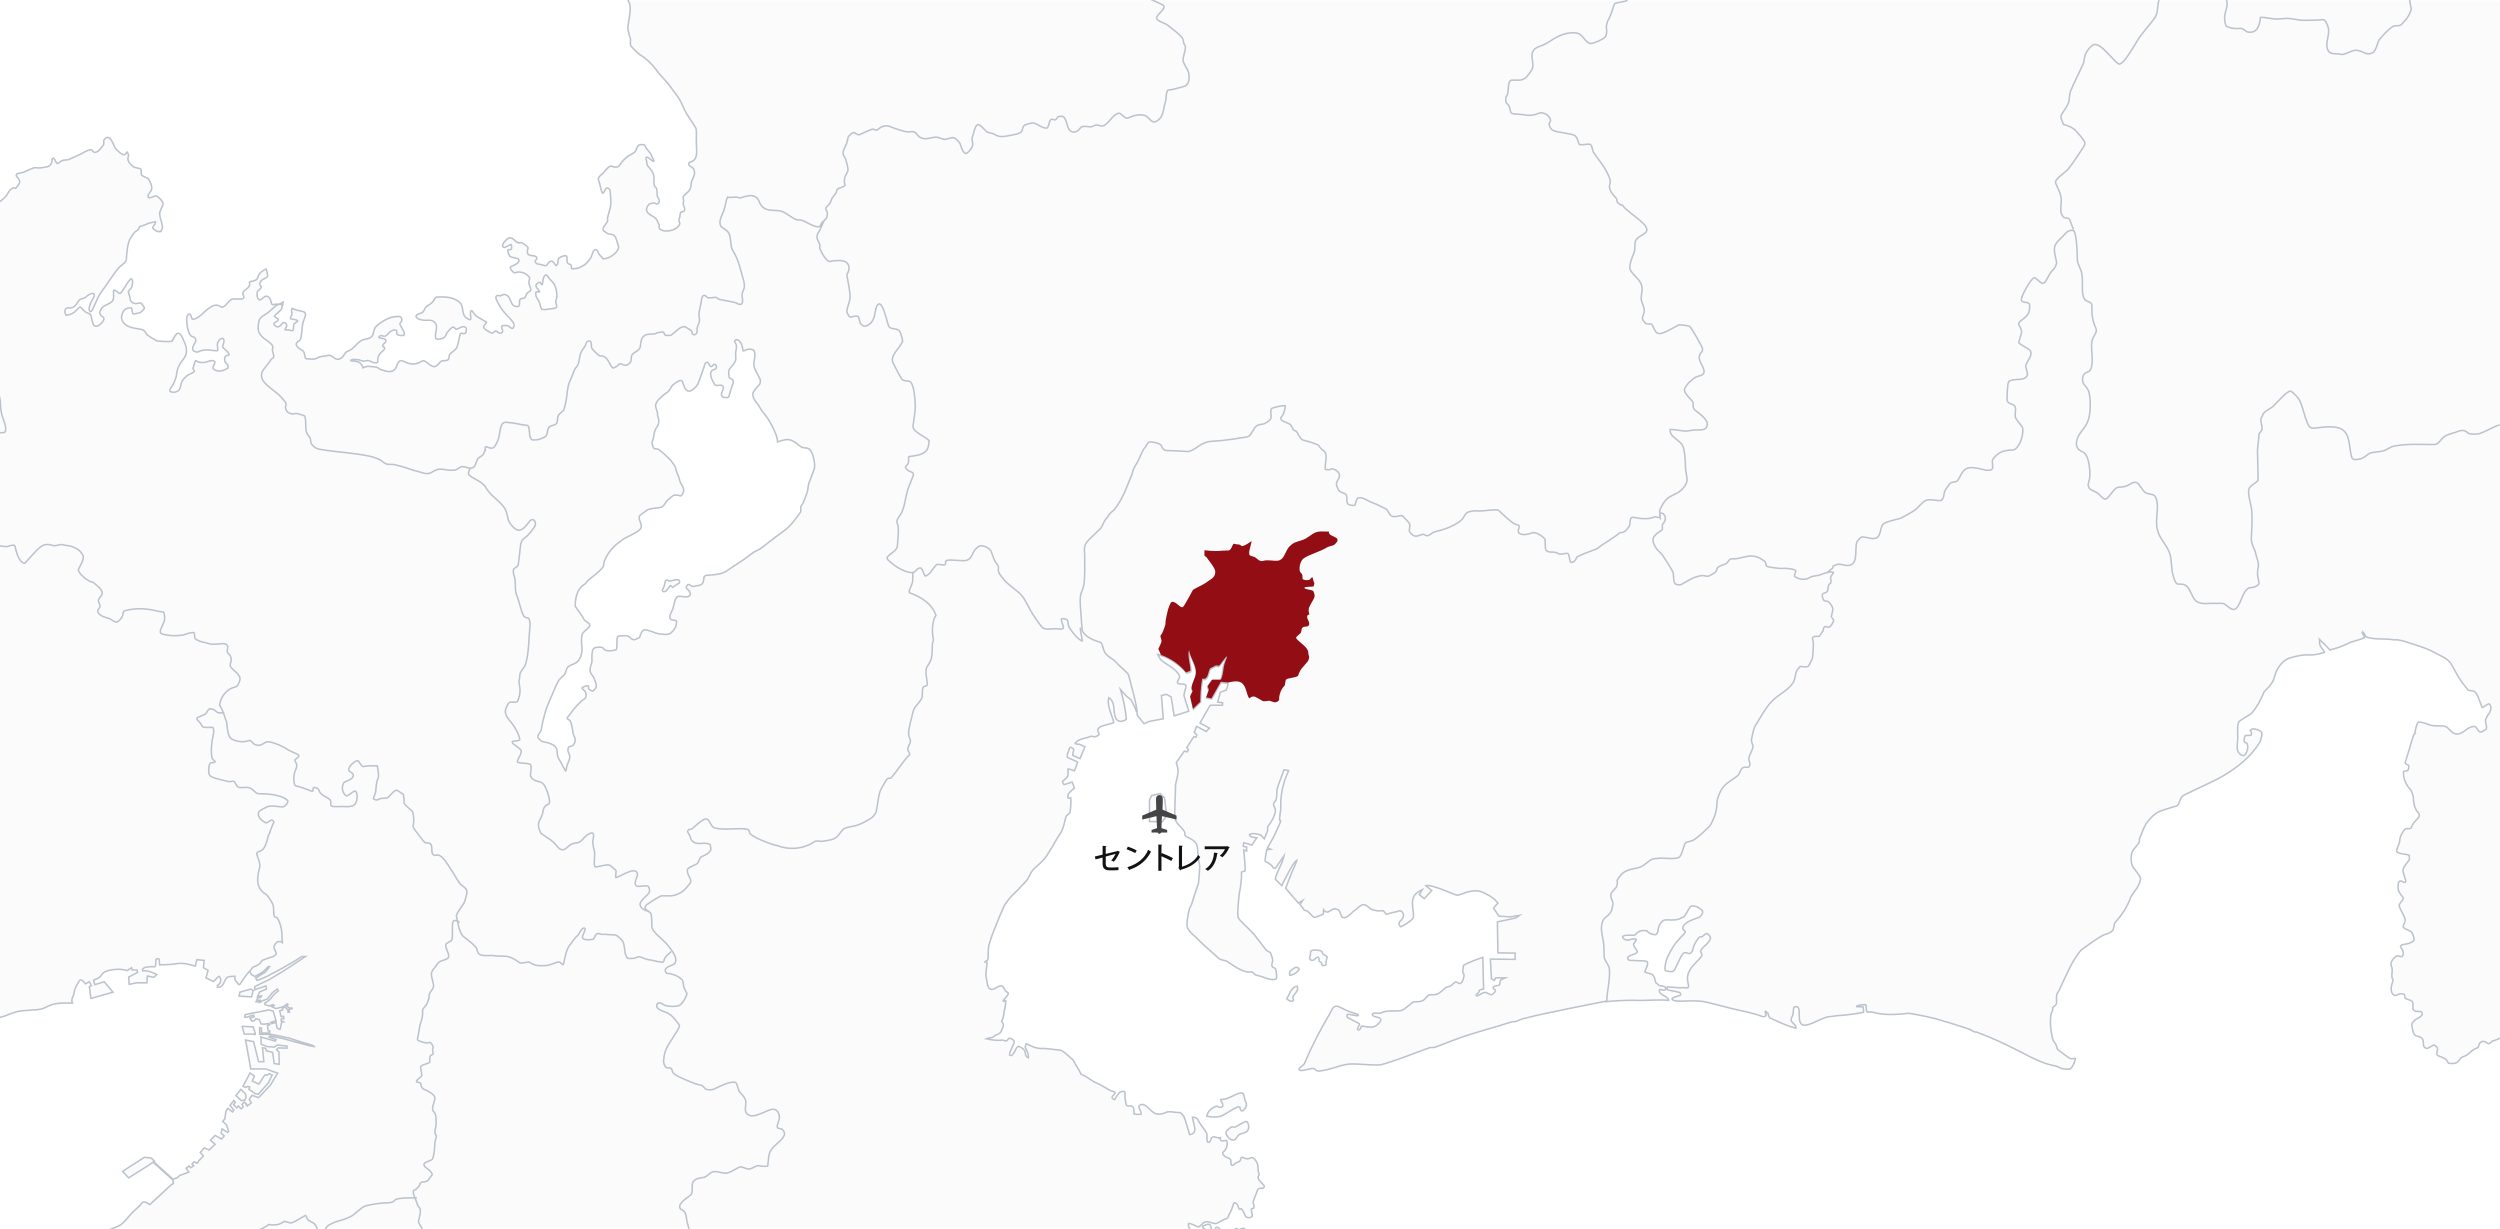 <?xml version="1.0" encoding="iso-8859-1"?>
<!-- Generator: Adobe Illustrator 16.0.0, SVG Export Plug-In . SVG Version: 6.00 Build 0)  -->
<!DOCTYPE svg PUBLIC "-//W3C//DTD SVG 1.1//EN" "http://www.w3.org/Graphics/SVG/1.1/DTD/svg11.dtd">
<svg version="1.1" id="&#x30EC;&#x30A4;&#x30E4;&#x30FC;_1"
	 xmlns="http://www.w3.org/2000/svg" xmlns:xlink="http://www.w3.org/1999/xlink" x="0px" y="0px" width="960px" height="472px"
	 viewBox="0 0 960 472" style="enable-background:new 0 0 960 472;" xml:space="preserve">
<rect style="fill:#FFFFFF;" width="960" height="472"/>
<path style="fill-rule:evenodd;clip-rule:evenodd;fill:#FBFBFB;" d="M507.3,365.1c0.5,0.2,0.6,0.8,0.9,1.3c0.2,0.2,0.8,0.5,1.1,0.7
	c0.3,0.2,0.5,0.5,0.4,0.8c-0.4,0.8-0.3,1.8-0.5,2.7c0,0.1-0.8,0.3-1,0.3c-0.4,0.1-0.5-0.5-0.6-0.9c-0.1-0.3-0.8-0.6-0.9-0.8
	c-0.1-0.3,0-0.9-0.2-1.2c-0.1-0.2-0.4-0.5-0.7-0.3c-0.7,0.5-1.3,1.5-2.2,1.1c-0.6-0.2-0.7-1-0.5-1.5c0.3-0.6,0.2-1.2,0.3-1.8
	C503.5,364.6,505.9,364.7,507.3,365.1L507.3,365.1z M441.4,315.5v-5v-3.3l0.8-1.7l3.3-0.8l1.7,1.7l0.8,6.7l-1.7,2.5H441.4
	L441.4,315.5z M479.4,433.6c-0.4,1.5-2.2,1.5-3.4,2c-0.8,0.4-1.4,2.2-2.4,2.2c-1.1,0-2.3-1.1-2.7-2.3c-0.5-1.1,0.9-1.9,1.7-2.6
	c0.5-0.4,1.4,0.1,2-0.2c1.1-0.6,2.2-1.2,3.4-1.9c0.3-0.2,0.8-0.2,1,0C479.6,431.6,479.7,432.7,479.4,433.6L479.4,433.6z
	 M468.9,422.2c2.9,0.1,5.1-2.1,7.7-2.5c1.6-0.2,1.1,2.2,1.9,3.5c0.6,0.9-0.1,2.4-1,3.2c-0.8,0.7-1.2-0.4-1.3-1.2
	c-0.3,0.1-0.4-0.3-0.7-0.2c-2.2,0.9-4,2.4-6.1,3.4c-1.8,0.9-3.9,0.6-5.9,0.2c0.3-1.8,1.9-3.2,3.6-3.8c0.4-0.2,1.1,0.6,1.6,0.4
	c0.3-0.1,0.7,0,0.9-0.3c0.4-0.7,0-1.4-0.5-2C468.8,422.8,468.9,422.5,468.9,422.2L468.9,422.2z M92.1,381l4.2-1.2l0.9,0.6l-0.6,2.4
	l-4.8-0.3L92.1,381L92.1,381z M92.6,422.6l-2-1.9l1.9-2.4l1.8,1.8l0.2,1.3l-0.5,1.1L92.6,422.6L92.6,422.6z M93.7,394.1l0.9,0.1
	l2.6,0.1l0.8,2.4l0,0.5l-0.3,0.1l-0.2-0.2h-3.7l-0.8-2.9L93.7,394.1L93.7,394.1z M94.2,417.6l-0.9-0.5l1.9-3.5L96,412l1.7,1.2
	l-0.6,1.4l-0.2,0.5l2.5,1.2l1.2-1.9l1.1-1.6l1,0l0.7-0.5l1.1,0.5l-1.4,3l-3.9,4.4l-1.2-0.2l-2.4-1.7l0.3-0.8l-0.9-0.2L94.2,417.6
	L94.2,417.6z M960,0v398.6c0,0,0,0,0,0c-0.9,0.5-2.8,1.2-3.1,1.2c-0.5,0.7-1.4,1.2-1.7,0.9c-0.6-0.5-1.7-1.3-2.8-0.4
	c-0.9,0.8-0.4,1.8-1.3,2.1c-2.5,1-2.5,2-4.6,3.1c-0.4,0.2-1,0.2-1.4,0.6c-0.8,0.7-1.2,1.7-1.9,2c-0.8,0.3-1.8,0.4-3,0.2
	c-0.3-0.1-0.5-0.8-0.7-1.1c-0.8-1.1-3.4-1.7-3.6-1.9c-0.5-0.7-0.1-1.5,0-2.3c0.1-0.7-0.2-1-1.3-1.7c-0.8,0.1-2.4,1.5-2.9,1.3
	c-0.4-0.2-0.7-0.3-1.1-0.9c-0.2-0.2,0-1.9-0.4-2.6c-0.4-0.7-1.3-1.1-2.1-1.2c-0.6,0-1-0.5-1.2-0.8c-0.3-0.5-1.2-3.8-0.7-4.3
	c0.6-0.5,0.8-1.1,1.6-1.5c1.1-0.5,2.8-1.5,2.1-2.5c-0.6-0.9-2.4,0.1-3.2-1c-0.6-0.8,0.1-2-0.4-3c-0.6-1-2-0.8-2.8-1.5
	c-0.2-0.2,0-1.1-0.4-1.4c-1-0.6-2-0.2-3,0.3c-0.7,0.3-1.2-0.2-1.6-0.8c-1.1-2,0.5-4.7,0.3-5.1c-0.2-0.3-0.4-0.9-0.4-1.4
	c-0.1-1.2,0.2-1.7,0.1-2.8c-0.1-0.8-0.7-1.6-0.4-2.5c0.4-1.1,1.2-2,2.2-2.5c0.6-0.3,1.6,0.6,2.1,0.1c0.6-0.8,0.5-1.9-0.5-3.3
	c-0.9-1.3,1.5-1.3,2-1.4c1.2-0.2,2.4-0.8,2.8-1.2c0.6-0.6-0.3-2.3-0.5-3c-0.8-1.3-3.2-1.3-3.5-2.5c0.1-0.8,1-1.7,0.7-3
	c-0.4-1.5-1.7-3.3-2.2-4.8c-0.3-0.9,1.5-2.3,1.6-2.9c0.1-0.4-2-2.4-2-3.8c-0.1-1.1-0.1-3.2,1-3c0.7,0.1,1.7,1,1.9,0.2
	c0.2-0.9-1.4-3.4-1-4.7c0.4-1.5,1.5-2.4,2.4-3.7c0.1-0.2-0.1-1.4-0.1-1.7c-1.6-0.6-5-0.4-4.8-1.8c0.2-1.3,1.1-2.4,1.2-3.8
	c0.1-2,1-3.1,1.9-4.3c0.4-0.6,2.3,0,2.5-0.6c0.7-2.1,1.7-2.6,2.9-4.1c0.2-0.3,0.4-1.1-0.2-1.7c-1.5-1.6-1.8-3.9-1.9-6.1
	c-0.2-0.8-0.5-2.2-1.1-2.8c-1.8-1.9-2.7-4.3-2.7-6.7c0-0.5,1.1-0.3,1.6-0.6c0.5-0.4,0.4-1.3,0.5-1.8c0.1-0.4-1.1-0.5-1.4-1.1
	c-0.1-0.2,0.2-1.1,0.3-1.2c1-2.7,1.6-5.4,2.5-8.2c0.2-0.6,0.3-1.5,1-2c-0.2-0.2,0.6-4,1.3-4.3c0.3-0.1,1.8,0.1,3.8,0.9
	c2.1,0.9,5.1,0.3,6.3,0.7c1.6,0.5,2.3,2.3,3.8,2.8c3.1,1,4.7-3.1,7.8-2.7c0.6,0.1,1.4,2.3,2.2,2.1c0.7-0.1,1.3-0.7,1.8-0.9
	c1.1-0.5-0.3-2.7,0.1-4c0.6-1.6,2.2-2.9,2-4.5c0-0.4-0.2-1.4-0.9-1.4c-0.3,0-2.2,1.5-2.5,1.4c-0.6-1.5-1-3-1.7-4.5
	c-0.3-0.7-0.8-1.4-1.5-1.8c-0.4-0.2-1.8-0.1-2.2-0.5c-0.8-0.9-2.7-3.4-3.4-4.5c-1.2-1.8-2.4-4.5-3.3-5.8c-1.4-1.9-3.4-2.5-5.3-3.6
	c-2.8-1.6-5.2-2.4-8.3-3.4c-2.4-0.7-5.8-2.2-8.2-1.9c-3.2-0.6-7.2,0-10.3-1c-0.6-0.2-0.9-1.4-1.5-2c0,0.1-0.4,0.1-0.3,0.3
	c0.2,0.5,1.1,1.8,0.8,1.9c-0.5,0.1-0.6,0.2-0.7,0.3c-2,0.8-3.9,1-5.8,2c-2.2,1.1-4.4,1.8-6.7,2.4c-0.8-0.9-3-3.2-4-4.1
	c0.1,0.5-0.1,1.2,0.1,2c0.5,1.3,1.8,2.5,1.8,3c-0.7,0.3-3.7,1.1-5.4,1c-2.9-0.2-5.3,0.4-8,1.2c-2,0.6-3.7,2.5-4.7,4.3
	c-0.8,1.4-1.1,3.5-1.9,4.9c-0.9,1.5-2.2,2.8-3.2,3.8c-1.3,3.3-2.9,6-4.7,8.1c-0.5,0.5-1.4,0.9-2.1,1.4c-0.4,0.3-2.4,1.4-2.8,1.9
	c-0.8,1-0.5,4.2-0.5,6.4c0,1.6-0.5,3.3,0,4.8c0.3,1.1,2,2.6,2.9,1.4c0.8-1.1,1.2-2.8,0.7-4.1c-0.1-0.4-1-0.4-1.1-0.8
	c-0.1-0.4,0-2.1,0.4-2.3c0.5-0.2,2,0,2.2-0.2c0.4-0.4,0.1-1.2-0.3-1.8c0.3-0.2,0.4-0.6,0.8-0.6c1-0.1,3,0.4,3.6,1.4
	c0.3,0.5-0.4,3-0.7,3.7c-3.5,5.7-9,10-14.4,13.1c-3.4,2-9.5,4.6-14.5,7.1c-2.3,1.1-1.5,3.3-3,4.3c-1.9,0.4-3.9,1.2-5.3,1.6
	c-1.6,0.5-2.9,1.2-3.9,2.2c-1,1-1.9,2-2.7,3.2c-1.2,2.1-1.5,3.5-2.4,5.5c-0.2,0.4,0,1-0.2,1.5c-0.4,0.7-2.3,2.9-2.6,3.5
	c-0.6,1.7-0.6,3.8,0,5.4c0.5,1.2,3,3.6,3.2,5c-0.6,3.5-2.4,4.5-3.8,7.1c-1.3,3.8-3.4,6.8-6.1,9.9c-0.3,0.4-0.4,2.1-0.7,2.8
	c-0.9,0.9-2.3,1.5-3.3,1.7c-3,1.4-5.9,3.8-8.8,5.8c-1.7,1.7-3.5,5-4.6,7.1c-1.3,2.8-2.6,5.3-3.8,8.1c-0.6,1.3-1,1.2-1.2,2.6
	c-0.1,1.1,0.2,2.2-0.1,3.1c-0.2,0.6-1.2,0.9-1.3,1.5c0,0.2,0.1,0.6,0,0.8c-0.1,0.6-0.4,0.9-0.6,1.5c-0.5,2.8-0.2,6.7,0.8,10
	c0.1,0.4,0.8,1.2,1,1.5c0.3,0.9,0.5,1.5,0.7,2.1c0.9,0.6,4.3,3.3,4.8,3.4c1,0.4,1.3-0.1,2.1,0c-0.2,1.4-1.2,3.4-1.9,4
	c-0.3,0.2-1.2,0.2-2.4,0.1c-1.1-0.1-2.3-0.8-3.1-1.1c-1.3-0.3-3.5-0.7-5.6-1.6c-2.2-0.9-4.4-2-5.6-2.7c-6.2-3.2-13-6.6-19.5-8.9
	c-1.1,0.1-1.8-0.8-2.7-1.1c-2-0.6-8.3-2.8-9.3-2.9c-4.2-1.5-9.7-2.5-13.8-3.2c-4.7,0.5-9.7,0.9-14.3-0.5c-0.7,0-1.4,0-1.8,0
	c-0.4,0-0.3-1.7-0.5-2.7c-0.1-0.3-3.5,0.1-3.6,0.5c-0.2,0.5,2.8-0.1,2.6,0.4c-0.1,0.3,0.3,1.9,0.1,1.9c-3.1,0.7-7,1.1-9.8,1.3
	c-0.8,0-3.4,0.5-4.2,0.5c-3.2,1-7.3,3.7-9.2,3.1c-2.3-0.7-1-4.5-1.8-6.6c-0.2-0.5-0.8-0.5-1.7-0.3c-0.3,0.5-0.2,1.8-0.4,2.8
	c-0.2,0.9-0.8,1.5-0.7,2.2c0.1,0.9,0.9,1.1,1.4,1.9c0.4,0.3,0.5,0.9,0.5,1.2c-3.3-0.7-6.9-2.5-10-3.9c-0.3-0.1-0.7-1.2-0.8-1.8
	c-0.2,0.1-0.8-1-1-0.8c-0.3,0.2,0.5,1.5,0.2,1.8c-0.3,0.2-1,0.4-1.2,0.3c-3.6-1.4-7.4-2.1-11-2.9c-3.7-0.9-6.8-1.8-10.8-2.7
	c-2.5-0.6-5.3-0.5-8-0.4c-1.4,0-4.4,0.3-5-0.7c-0.4-0.7,2.9-1.3,3.3-1.6c0-0.3,0-0.5-0.3-0.9c0-0.2-3.5-0.8-4.4-1
	c-0.7-0.2-0.6-1-0.6-1.1c0.1-0.4,5.6,0.5,5.9,0.1c1.6,0.2,2,0.1,2.3,0c0.4-0.2-0.6-3.5-0.3-3.9c0.1-0.8,0.2-1.7,0.9-2.7
	c0.6-1.6,3.5-3.9,4.6-5.6c0.3-0.5-0.7-1.5-0.4-2c1-1.9,3.6-2.8,3.7-5.1c0-0.3-0.8-1.2-1.3-1.4c-0.5-0.2-1.6,1-1.9,1.2
	c-0.3,0.2-0.8-0.1-1.1,0.2c-1.3,1.6-2,2.7-2.5,4.9c-0.2,0.6-0.7,1.3-1.2,1.4c-0.3,0.1-1.5-0.8-2.3-0.2c-1.3,1.1-3.1,6.3-3.8,6.8
	c-1.1,0.8-2.6-0.1-3.2-0.1c-0.4-0.4,0-3.2,0.8-4.9c1.6-3.4,2.8-5.4,5.4-8.1c0.6-0.6,1.3-1.1,1.5-1.8c0.2-0.5-0.9-0.6-0.9-1.4
	c0-1,0.6-1.7,1.6-2.3c1.4-0.9,3.7-1.6,4.8-2c0.7-0.6,1.6-1.9,1.1-2.5c-1-1.1-2.7-2-4.2-1.8c-0.9,0.1-2.5,4.9-3.6,4.4
	c-2.4,1.8-6.1,0.4-7.2,1.2c-0.7,0.5-1.8,1.6-2.1,3.6c0,0.2-0.2,1.9-1.2,1.8c-1.8-0.1-2.7-1-3.2-1.5c-1.4-0.3-3.5,0.1-4.3,1.5
	c-0.3,0.6-4.8-0.3-4.9,0.9c0,0.6,1.3,1.5,2.5,1.1c1.2-0.4,2.7-0.5,2.7-0.2c0,0.7-1.2,1.5-1,2.1c0.2,0.9,1.4,2.3,1.4,2.4
	c0.4,1.3-3.9,1.5-3.7,2.7c0.2,1.1,1,0.8,1.8,0.9c0.9,0.1,4.8,0.1,5.4,0.3c1.3,0.6-0.3,2.9-0.6,4.1c1.3,0.6,2,0.6,2.7,0.9
	c0.9,0.4,1.3,2.2,1.5,3.2c0.1,0.2,1,0.7,1,0.9c0.1,0.4,2.5,0.4,2.6,0.8c0,0.2,0.5,0.9,0.1,1.1c-1,0.4-2-0.4-2.2-0.1
	c-0.3,0.4,0,1.1,0.3,1.4c0.6,0.7,2,1.1,2.9,2c0.2,0.2,0.1,0.4,0.2,0.7c-1.2-0.1-2.5-0.1-3.8-0.1c-3.3,0-6.8,0.3-9.8,0.1
	c-2.9,0-6.9,0.2-10,0.5c0,0,0,0,0,0c-4.4,0.9-9.2,1.8-13.6,2.7c-6.1,1.3-12.6,2.5-18.6,4.1c-1.3,0.3-2.5,1.4-4,1.1
	c-7.2,2.4-15.2,4.3-22.3,7c-2.5,1-5,1.9-7.6,2.9l-1.9,0.1c-6.3,2.3-13.2,5.1-18.8,6.6c-3.4,0.3-8.5-0.5-11.8-0.3c-3,0.2-4.9,1.2-8,2
	c-0.7,0.2-2.6,0.6-3.7,0.7c-1.5,0.1-1.5-1.2-2.7-1c-2.3,0.3-4.4,1.3-5,0.5c-0.5-0.7,1.7-1.6,2-2.4c2.5-6,6.4-13.6,9.5-18.7
	c1-1.7,1.4-3.6,3.1-3.3c0.7,0.2,2.6,1.2,4.5,2c1.7,0.7,3.9,1,3.6,1.5c-0.2,0.6-4.4-0.9-4.3-0.2c0,0.3-0.2,0.8,0.1,1
	c1.2,0.6,3.4,1.8,4.6,2.4c0.4,0.2-0.7,1.3-0.7,2.1c0,0.6,0.8,0.1,0.9,0c0.4-0.6,0.3-1.2,0.7-1.2c0.8,0.2,2.8,0.5,3.9,0.4
	c1.3-0.1,2.5-1.2,3-2c1.6-2.3-3.3-1.4-2.9-3c0.2-0.7,2.4-0.1,3.2-0.4c2.6-1.2,4.9-0.6,7.6-0.9c1-0.1,2.6-1.5,3.6-2.4
	c0.7-0.4,0.8-0.6,1.4-1c1.3,0,2.4,0,3.4-0.4c1.1-0.4,2-2.3,2.8-2.3c0.6,0,1.8,0,2.4-0.1c1.5-0.4,2.7-1.8,3.8-2.7
	c0.2-0.2,1.1-0.2,1.8-0.6c0.7-0.4,1.2-1.2,1.9-1.5c0.4-0.2,1.2,0.6,1.6,0.6c1.1,0.1,1.8-2.8,1.7-3.3c0-0.4-0.5-0.8-0.5-1.2
	c0-0.8,0.2-1.7,0.3-2.5c1.6-1.1,7.4-3.1,7.4-3.1l0.3,12.2c0,0-1.6,0.3-1.7,0.5c-0.1,0.3,0,0.6-0.2,0.8c-0.6,0.4-1.1,0.9-0.9,1.2
	c0.3,0.6,1.7-0.9,3.2-1.2c0.9-0.1,2.2,1,2.6,0.9c0.9-0.3,2-1.7,1.3-2c-0.5-0.2-0.7-0.6-0.6-0.9c0.1-0.3,1.2-0.7,2.1-0.7
	c0.5,0,0.4-1.8,0.8-2.1c0.3-0.2,1.7-0.8,1.7-0.8l-3.6,0l-0.6,1l-1.1-0.7l-0.4-7.5l9.5,0.1l0-2.4l-6.6-0.2L575,354l7.1-1.5l1.4-1
	l-3.6,0.6l-4.3-0.3l-2.1-3.1l1.7-1.9c-0.9-1.1-1.6-1.8-2.9-2.6c-0.7-0.4-3-1.9-4.8-2.1c-1.5-0.1-3,0.1-4.5,0.5
	c-1.3,0.4-2.7,1.2-3.8,1c-0.9-0.2-9.7-4.3-11.7-3.6l2.3,1.9l-2.9,3.1l-1.9-1.6l1.2-1.9c0,0-2.2,1-3,2.2c-0.8,1.2-0.9,2.5-0.8,3.8
	c0.1,1.9,0.7,4,0.2,5c-0.5,0.9-3.7,3-4.8,3.3c-0.6-0.7-0.7-1.3-0.5-1.7c0.2-0.4,1.4-1.3,1.6-2.3c0.2-0.9-0.3-2-1.4-2.2
	c-0.7,0.3-2,0.5-3.1,0.8c-0.8,0.2-1.3,0.6-2,0.6c-0.3,0-1-1.4-1.3-1.4c-1.6,0.2-3.2,0.1-4.6-0.6c-0.8-0.4-1.8-1.8-3-1.7
	c-1.5,0.2-2.5,2-3.8,2.5c-1.2,1.4-2.9,2.7-3.9,2.5c-1.1-0.2-0.9-2.6-2.1-3.1c-1.7-0.7-1.8-0.1-3.5,0.8c-0.8,0.4-1.8-0.3-2-0.7
	c-0.1,0.6,0.2,1.3-0.1,1.6c-0.6,0.3-2.4,1.1-3.3,1.3c-0.5,0.1-1.6-1.5-2.6-2.3c-0.6-0.5-1.1-0.2-1.4-0.6c-0.4-0.5-1.6-2.1-1.6-2.1
	l1-1.5l-1.6,1l-4.9-5.7c0,0,1.1-3.1,1.9-4.9c0.5-1.7,2-4.2,2.4-5.9c-0.7,0.4-1.7,1.9-2.6,3.6c-1.6,2.8-3.2,6.2-3.2,6.2l-2.5-2.5
	c0.2-1.2,0.7-2.3,1.2-3.4c0.8-1.8,1.8-3.7,2.2-5.7c-1.5,2.1-2.3,3.6-3.3,4.8c-0.6,0.7-1-0.6-1.9-1.3c-0.9-0.7-2-1.2-2.1-1.2
	c-0.2-0.1,0.6-4.5,0.6-4.5l1.5-0.2l-1.2-0.5l2.2-3.9c0,0,3-6.2,2.9-6.5c0-0.2-0.2-0.2-0.4-0.2c-0.2-1.3,0.5-3.7,0.4-4.8
	c-0.1-3.4,0.3-6.6,1.3-9.8c0.3-1.1,1.3-3.5,1.7-4.5l-1.8-0.3c-0.4,1.5-1.5,4-2.2,6.1c-0.3,1-0.5,1.9-0.5,2.7c-0.1,0.9,0.1,1.8-0.4,3
	c-0.2,0.4-0.7,0.7-0.8,1.1c-0.3,0.7,0.5,1.6,0.6,2.1c0.6,2.5-3,7-3,7l0.1,1.3l-1.3,3.2l-1.3-1.4c0,0-3-1.2-4.4-0.2
	c-0.1,1.1,2.8,1.2,2.8,1.2l-1.9,2.8l-3.1-0.9c-0.2,0.3-0.2,1.4-0.2,1.4l1.3,0.2l0,1.6l-1.1-0.4c0,0,0.7,6.9,0.5,7.9
	c0,0.5-1.5,0.2-1.4,0.8c0.2,1.3-0.2,4.2-0.4,5.8c-0.8,3.7-1.2,10.4-0.9,11.3c0.4,1.2,4,4.2,5.7,6.1c1.4,1.6,3.2,4.1,5,6.4
	c0.5,0.6,1.9,0.8,1.9,1.6c0.2,0.6,0.6,1.3,0.7,2.3c0.1,0.9-0.6,1.6-0.2,2.5c0.2,0.4,1.1,0.6,1.3,0.9c0.3,0.5,0.6,3.4,0.3,3.8
	c-1.7,1.2-5.1-0.9-7.6-1.3c-0.9-0.1-1.3-1.5-2.2-1.3c-2.1,0.5-5.3-1.4-9.1-4c-0.7-0.5-2.4-0.5-3.1-1.1c-3.4-3-6.9-6.1-9.1-8.4
	c-1.4-1.1-3.2-2.9-3.2-4.4c0-2.1,0.4-4.3,1-6.5c0.1-0.5,0.6-0.9,0.7-1.4c0.9-2.9,1.8-5.7,2.7-8.2c0.2-2.1,0.4-4.2,0.5-6.2
	c0-1.3-0.5-2.5-0.6-3.7c-0.1-1.3-0.1-2.5-0.3-3.9c-0.5-3.7-5-3.5-4.8-5.1c0.2-1.9-3.4-3.6-3.7-5.8c-0.3-1.9-0.2-4.1-0.1-6.4
	c0.1-2.2,0.2-4.6,0.2-6.8c0.3-1.2,1-4.2,1-5.1c0-1.3-0.7-3.4-0.7-3.4l3.1-4.4l1.1,0.3l0.5-0.8l-0.7-0.8l2.7-4.2l0.8,0.2l0.4-0.9
	l-1-1l0.9-2.3l3.7,2l1.2-1.3l-3.6-2l3.9-6.8l4.7,0l0.1-0.9l-1.9-0.3l1-3.8l2.3-0.8c0,0,0.7-1.8,0.6-2.6l-2.7-0.3l-3.5,6.3l-2-0.3
	l0.9-2.9l-0.5-1.4c0,0,1-1.5,1.7-2.5l3.2,0c0.7-1.4,0.8-3.1,1.1-4.8c0.2-1.5,1.3-3.7,1.3-4.1c-0.7,0-2,2.7-3.1,3.6
	c-1.3-0.5-1.8,0.4-2.7,0.7c-1.3,0.5-0.7,3.1-2.3,4.2c-0.3,0.2-1.2-0.1-1.2,0.2c0,0.6-0.2,1.5-0.4,3c-0.2,2.3-0.3,5.5-0.3,5.5
	l-2.7,2.7l-1-4.7l0.9-2.1c0,0-0.6-0.4-0.4-1.6c0.2-1.2,1.1-3.1,1.4-4c1-3.7-1.9-6.5-2.4-10c-0.6,2.7,0.6,5.3,0.5,8
	c0,0.1-1.6,0.6-1.6,0.6c-1.1-1.4-2.6-2.8-4.2-3.9c-1.7-1.2-3.5-2.2-5.1-2.7l-1.8-0.6l1,1.9c1.6,1.5,3.4,2.3,4.9,3.5
	c0.9,0.7,1.7,1.5,2.4,2.7c0.5,0.9-1.3,2.4-0.6,3c0.6,0.5,2.9,0,3.1,0.8c0.2,0.8-0.9,3-0.7,4.1l1.8,5.8l-5.6,1.8l-1.2-7.3l-1.8-1
	l-1.9,0.5l0.7,8.9l-5.3,1l-2.1,0.9c0,0-2.1-2.6-2.6-3.3c0-0.3,0-0.7,0-1.1c-0.4-1.2-1.1-2.8-2-4.6c-2-1.4-2.4-2.1-4-3.9
	c1.2,4.2,1.9,8.1,2.2,11.4c-1,0.9-3,1.2-3.8,0c-1.6-2.6,0-6.3-2.9-8.3c-0.9,2.9,1.2,6.6,1.9,9.5c0.1,0.3-2.7,0.8-3,1
	c-3.3,0.7-3.4,1.7-2.9,2.9c0.1,0.2,0.3,0.5,0.3,0.7c-0.5,0.6-1.7,1.1-2,0.9c-0.3,0-0.6-0.2-1-0.2c-0.5,0.1-1.1,0.4-1.5,0.5
	c-1,0.3-2.3,0.5-3.5,1.1c-0.5,0.3-0.9,0.8-1.3,1.1c-0.1,0.1,0.7,0.5,1.6,0.4c0.2,0,2.1,1,2.1,1l-1.9,4.5l-2.8-1.2
	c0,0,0.2-1.5,0.4-2.3c0.1-0.2-1.2-1-1.3-0.9c-0.5,0.5-0.5,1.2-0.8,1.8c-0.3,0.6-0.4,1.3-0.4,2c0,0.3,4,1.7,4,2
	c-0.1,0.3-0.8,2.4-1.2,3.3c0,0-1.7-0.6-2.2-0.7c-0.2-0.1-0.4,0-0.3,0.2c0.1,0.7,0.1,1.5,0,2.1c-0.1,1.1-1.3,1.6-2,2.4
	c-0.3,0.3,0.5,1.3,0.5,1.3l3.1-1l0.9,2.3c0,0-2.1,1.7-2.4,2.3c-0.1,0.5-0.2,1-0.1,1.5c0,0.3,1.1,0,1.1,0c0.1,1.3-0.1,5.6-0.5,5.9
	c0,0-0.8,0.6-1.2,1c-0.6,1.4-0.8,3.4-1.5,5.1c-0.7,1.8-2,3.2-2.8,4.8c-0.9,1.8-1.7,2.8-2.6,4.3c-0.6,1.1-1.3,2.1-2.2,3
	c-1.2,1.3-2.6,2.3-3.8,3.6c-0.9,1.1-1.4,2.7-2.3,3.9c-1,1.3-2.3,2.3-3.1,3.4c-2.2,2.1-5.4,5.1-6.3,8.1c-1.4,3-2.6,6.4-3.9,9.5
	c-0.4,1.1-1.3,4.1-1.3,4.1c-0.2,1.4-0.2,1.8-0.2,2.7c0,0.7,0,1.9-0.2,2.7c-0.1,0.4-0.6,0.3-1.1,0.9c-0.3,0.3,0.8-0.3,0.8,0.2
	c0,1.9-0.7,4.3-0.3,5.8c0.4,1.5,0.3,3.6,1.4,4.3c1.5,1,3.2-1.6,4.7-1.1c0.7,0.3,0.7,1.7,2,2.4c1.2,0.6-0.8,2.1-1.4,3
	c-0.2,0.2-0.2,0.5-0.1,0.5c0.1,0.1,0.9-0.4,0.9-0.2c0.1,1.8-0.7,4-0.9,6c-0.1,0.9-0.5,1.5-0.7,1.9c0.2,0.4,0.7,0.7,0.7,1.3
	c0.1,0.6-0.6,1.8-0.7,2.2c-0.3,1-1.2,1.5-2.3,1.8c-0.3,0.1-0.7,0.7-1,0.8c-1,0.3-1.7,0.2-2.6,0.6c2.2,0.5,4.2,0.7,6.4,0.5
	c0.4,0,0.8,0.5,1.3,0.3c0.7-0.2,0.5-0.6,1-1c0.3-0.2,2.5,0.6,2,1.7c-0.6,1.4-2,4.6-1.9,4.7c0.4,0.1,0.7,0.3,1,0.2
	c0.3-0.4,1-1.1,1.4-1.9c0.2-0.5,0.3-1,1-1.6c1,0.1,2.1,1,2.4,1.4c0.8,1.2,0,2.3,1.6,3c0.1-1.5-0.6-2.8-1.2-4c-0.1-0.4,0.3-1,0.4-1.4
	c1.5,0.7,2.8,1.4,4.4,1.7c0.4,0.1,1.3,0.2,1.7,0.1c2.3,0,4.4,0.5,6.7,0.6c1.1,0,3.3,2.3,4.2,3c1.4,1,1.1,1.2,2,2.7
	c0.6,1,1.6,2.6,2,3.6c2.4,0.9,4.1,2.6,6,3.4c2,0.8,3.8,2.2,5.6,3c0.1,0,1.5,0.4,1.5,0.5c0.2,0.7-1.6,1.7-1.1,2.3
	c0.3,0.3,1,0.8,1.1,0.4c0.2-0.7,1.1-1.9,1.6-2.5c0.3-0.3,1.7-0.8,2-0.4c0.4,0.6,0.1,1.6,0.2,2.3c0.2,0.9,0.2,1.9,0.5,2.8
	c0.2,0.6,1.6,0.2,2.2,0.5c0.9,0.4,0.7,2.1,0.8,3c0.8,0.1,1.9,0.2,2.7,0.1c0.1-1.3-1.5-2.9-0.5-3.5c1.9-1.2,3.5,1.6,5.1,2.7
	c1.3,1,3.2,0.9,4.8,0.1c1.5-0.7,3.3,0.1,5.2,0c0.9,0,1.2,1,1.8,1.5c0.8,2.1,1.6,4.8,2.2,7c3.8-0.4,1.2-4.5,1.1-6.7
	c0.9,0,1.8,0.3,2.1,0.9c0.8,2,2.4,3.3,3.3,5.2c0.4,0.9,0,2,0.3,3.1c0,0.2,0.2,0.5,0.4,0.5c1.1-0.1,0.8-1.6,1.5-2
	c0.9-0.5,2,0.5,3.1,0.2c-0.2,1.5,0.9,1.3,2.1,1c0.3-0.1,0.5,0.4,0.5,0.5c0.2,1.4-0.2,2.9-1.4,3.9c-0.7,0.6,0,1.3,0.5,1.7
	c0.6,0.5,1.7,0.6,2.2,1.2c0.3,0.4,0,1.1,0.2,1.7c0.1,0.2,0.2,0.6,0.4,0.6c0.8,0.1,1.3-1,1.8-1.1c1.2-0.3,1.5-0.6,1.6-1.7
	c0-0.2,0.5-0.4,0.6-0.3c1.1,0.6,2.1,0.8,3.3,0.2c1-0.4,2,1.2,2.4,2.2c0.5,1.2,0,2.6,0.7,3.9c0.2,0.4-0.5,1-0.4,1.5
	c0.3,1.4,1.6,2,2.3,3.1c0.3,0.4-0.2,1-0.4,1c-0.8,0-1.8-0.1-2.1,0.7c-0.6,1.4-1,2.8-1.6,4.2c-0.3,0.9,0.5,1.8,0.2,2.6
	c-0.1,0.3-1,0.3-1,0.5c-0.1,1,0.8,2.3,0.1,3c-0.4,0.4-1.8,0.4-2.2-0.1c-0.6-0.9-0.8-2.1-1.6-3c-0.2-0.2-0.7,0.5-0.9,0
	c-0.4-0.8-0.4-1.9-1.5-2.3c-0.2-0.1-0.5,0-0.5,0.1c-0.6,1.5-1,3.3-2,4.6c0.2,0.4-0.5,1.3-0.7,1.3c-1.4,0.4-2.3,1.1-3.5,1.7
	c-1.6,0.9-3.2-1-5-0.3c-0.7,0.3-1.5,1.4-2.2,1.8c-0.6,0.3-2.5-1.3-4-1.3c-0.1,0.5,0,1.1,0.2,1.6H42.7c1.6-0.6,3-1.2,3.6-1.7
	c1.4-1.3,2.3-2.5,3.5-3.7c1.1-1.2,3-2.8,4.1-4c0.3-0.6,0.8-1.1,1.6-0.9c0.8,0.1,1.3,0.8,1.8,1l5.4-5l2.7-2.5l0.9-0.7l-0.2-1.3
	l-7.6-6.8l-2.9,1.9l-3.2,2l-3.3,2.1l-2.3-2.5L50,448l3-1.9l2.5-1.6l2.7,0.3l1.2,1.2l-0.3,0.2l7.4,6.7l1.6-0.5l1-0.9l3.5-1.3l-1-1.5
	l1.1-0.9l0.6,0.7l1.2-0.7c-0.2-0.2-0.7-0.7-0.7-0.7l0.9-0.9l1.1,0.6c0,0,0.3-0.3,0.6-0.9l1.8-1.9l-1.2-1.4l1.6-1.7l1.8,0.8l2.3-2.2
	l-1.8-1.5l1.8-1.9l2.5,1.4l1-1.2l-1.2-1.1l0.4-1.6l2,1.3l0.5-0.4l-0.8-2.4l-1.5-1.4l0.8-0.9l0.3-1.8l0.1-1.1l0.8-1.2l1.8,1.4
	l0.5-0.7l-1.5-1.8l1.5-1.9l0.6,0.7l-0.7,0.9l1.2,1.2l0.6-0.7l1.2,1.1l0.7-0.8l-0.5-0.9l0.9-0.9l0.9,0.8l-0.2,0.2l0.5,0.5l1.5-1.2
	l-0.8-1.3l1.1-1.6l2.4,0.9c0.7-0.5,3.9-4,4.7-4.9l2.7-4.5l-4.5-1.6l-5.8,0l-2-11.1l3.1,0.6l1.9,7.7l2,0l-0.5-5.3l1.1,0.1l0.4,1
	l2.4,0.6l0.6,4.3l1.8,0.3l-0.1-4.7l-0.9-0.9l0.7-0.7l3.3,0.1l0-0.8l-3.7-0.4l-1.2,0.8l-2.7-0.2l-2.3-0.9l-0.1-2.8l5.5,1.6l0.3-0.6
	l-2.7-1l0.4-0.4l4.5,0.9l10.3,2.8l2.2,0.4c-0.2-0.3-1.6-0.7-2.4-1c-2-0.6-4.9-1.6-7.1-2.2c-0.8-0.2-3.5-0.8-3.5-0.8l-3.7-0.7l-4.3,0
	l0-2.6l0.7,0.2v1.9h3.1l0.1-0.8l-0.6,0l-0.3-2.1l0.8-0.3l-0.2-0.5l-1.8,0.3l-1.3-0.1l-0.6-1.6l-1.3-0.4l-0.7,0.8l-0.9,0.1l-0.7-1.1
	l1.6-0.6l-0.3-0.6l-2.8,0.9l-0.6-0.2l0.3-0.9l9.1-1.8l1.6,0.5l1.1,3.7l-2,0.6l0.2,0.5l1.8-0.5l0.4,2.2l1,0.5l0.2-0.1l0.5-2.6
	l0.8-0.2l-1-0.5l0.2-0.8l0.9,0.1l-0.1-0.9l-1,0l-0.5-2.2l1.1-0.2l-0.1-0.9l1.2-0.3l1,1.1v0.8h0.5l0-1.3l1,0l0-0.3l-1.1,0l-0.9-0.8
	l0.5-0.6l-0.3-0.2l-1.5,1.1l-2.8,0.7l-1.6-0.7l0.9-0.5l-0.4-0.3l-1.6,0.5l-1.6-0.5l-0.2-0.5l2-1.4l1.7-2.1l1.6-1.3l-0.4-0.7
	l-1.8,1.3l-2,2.5l-2.4,0.9l-0.2,0.4l-0.5,0l0.3-0.8l-0.6,0l-0.3,0.6l-0.7,0l0.6-1.4l1.3-0.4l0.2-0.5l-1.5,0.3l0.8-1.8l2.6-1.1
	l-0.2-1.2l-4.4,1.5l0.2-1.3l5.4-2.6c0.3-0.1,6-3.6,6.9-4.2c0.9-0.6,2.4-1.5,3.2-2.1c1.7-1.1,3.9-2.6,3.9-2.6l-1.4,0
	c0,0-1.2,0.8-3,1.9c-2.4,1.4-4.1,2.4-4.1,2.4s-5.9,3.1-6.4,3.4c-0.6,0.3-3.7,1.5-3.7,1.5l-0.5-0.9l3.8-2.4l0.6-0.8
	c-0.4,0.1-0.8,0.2-1.2,0.3l-0.3,0.3l-3.2,1.9l-1.4-0.8l-0.4-0.8c-0.2,0-0.4,0.1-0.5,0.2c-1.1,1-3,3.5-3.5,4.4
	c-0.4,0.6-1.1-0.9-1.7-1.5c-0.3-0.3-0.2-1.6-0.2-1.6s-2.5,0-3.1,0.6c-1,1-1,2.4-2.2,3.3c-0.4,0.3-0.8,0.3-1.3,0.3
	c0-0.3-0.4-0.6-0.1-0.7c1.6-0.9,1.7-2.5,0.6-3.6c-0.8,0.5-1.4,1.6-2.2,2.1l-2.8-1.5l0.8-2.9l-1.8-1l0.3-2.8l-2.8-0.3L75,371
	c0,0-3.5-1-4.2-0.8c0,0-1.9-0.2-3.1,0.1c-1.2,0.3-6.3,0.4-6.3,0.4s-0.2-2.1-0.2-2.2c0-0.2-1.1-0.2-1.2,0.1c-0.1,0.7,0,2-0.3,2.8
	c0,0.1-1.1,0-1.5,0c-1.2,0-3.9,0.1-3.3,1.5c2-0.2,3.7,0.6,5.4,1.4l-1.1,1.1l-2.5-0.5l-0.2,2.6l-3.9,0l-2.9,0.5l-0.2-2.8l3.4-1.8
	l-0.2-0.9l-1.8,0l-0.3-0.9l-1.6,1.1c-2.5-0.8-4.7-0.7-6.9-0.1c-1.3,0.3-2.7,0.8-3.1,1.9c-0.5,1.1-2,1.5-3,1.9l0.5,1.7L40,377
	l3.2,3.8l-8.5,2.4l-0.6-4.5l0.8-0.4l-0.8-1.5l-1.5,0.8c-0.4-0.6-1.8-2.2-2.4-1.1c-0.8,1.5-1.7,2.8-1.9,4.3c-0.2,1.7-1.3,2.5-0.7,4.2
	c-2.3,0-3.9-0.2-6.2,0.2c-3.8,0.7-3.9,2-7.2,2.3c-1.8,0.2-5.8,0.3-7.6,0.7c-0.9,0.2-3.2,1.1-4,1.4c-0.7,0.3-1.7,0.6-2.8,0.9V77.3
	c0.8-0.7,1.7-1.4,2.4-2.2c0.2-0.3,1.1-1.9,1.4-2.2c0.6-0.3,0.8-0.7,1.3-0.8C5.4,72,5.8,72.5,6,72.3c0.3-0.2,1.2-1.5,1.4-1.8
	c0.4-0.6,0.1-1.6-1-2.7c-0.2-0.2-0.2-0.9,0.1-1c0.8-0.4,1.8-0.4,2.6-0.7c1.4-0.5,3.7-1.9,4.7-1.7c1.5,0.3,2.6-0.1,4.1-0.3
	c1.3-0.2,2.1-1.3,2.1-2.9c0-0.2,0.3-0.7,0.5-0.6c0.9,0.5,1,2.8,2.1,1.8c1.1-1,2-1.1,3.3-1.1c0.4,0,3.7-1.6,4.8-2.1
	c1.4-0.6,2.7-1.7,4.2-1.8c0.6-0.1,0.8,1,1.4,1c1.6,0.1,2.4-1.7,3.4-2.8c0.4-0.4-0.1-1.5,0.3-2.1c0.6-0.8,1.1-0.9,1.6-0.8
	c1.5,0.4,2.4,3.9,2.7,4.2c0.9,0.8,2.4,2.6,3.5,2.4c0.4-0.1,0.5-0.5,1-1c0.1,0.2,0.3,0.5,0.4,0.7c0.4,0.6-0.1,1.1-0.1,1.7
	c0,1.2,0.7,1.9,1.5,2.7c0.8,0.9,1.7,0.9,3,1.2c1.3,0.3,0,2.2,1.1,2.8c0.9,0.6,2.1,0.7,2.5,1.5c0.7,1.3,1.7,3.2,0.6,4.5
	c-0.8,1-1.7,2.7,0,2.4c1-0.2,1.8-1,2.6-0.5c1.1,0.8,2.4,2.2,2.2,3.1c-0.3,1.1-1.2,2.4-1.3,3.5c0,0.4,0.3,2.5,0.6,2.7
	c0.2,0.9,0.5,2,0.5,2.8c-0.3,0.5-0.4,0.9-0.6,1.4c-0.4,0-0.9,0.1-1.3,0c-0.6-0.2-1.4-0.8-1.7-1.1c-0.4-0.4,0.1-0.8,0.3-1.3
	c0.3-0.1,0.6-0.9,0.6-1.4c-0.2,0-2.3,0.5-2.8,0.7c-1.1,0.6-2.4,0.9-3.3,1.2c-0.1,0.5-0.3,0.8-0.6,1.2c-0.3,0.4-1,0.6-1.3,1
	c-0.9,1.1-1.7,2.3-2.1,3.3c-0.9,2.5-0.8,4.5-1.1,7.2c-0.1,1.2-2.2,2.2-3.3,3.6c-2.1,2.7-4.4,6.3-6.4,9c-1.9,2.6-3.2,7.5-4,7.4
	c-1.1-0.5-0.4-2.4,0.1-3.5c0.6-1.2,1.8-2.8,1.1-3.4c-0.5-0.4-2,0.2-3.2,1.4c-0.7,0.4-1.4,0.5-2,0.7c-0.8,0.7-1.3,2.1-2.3,2.8
	c-0.8,0.6-2,0.7-2.5,0.5c-0.3-0.1-1.2,0.6-1.1,1.6c0,0.4,0.5,0.9,0.5,1.3c1-0.2,1.5-0.3,2.3-0.7c1.6-0.8,2.5-2.6,3.2-2.5
	c0.2,0,1,1.2,1.8,1.8c0.9,0.6,2,0.7,2.2,1.3c0.3,0.9,0.6,3.7,1.4,4.1c1.1,0.6,2.4-0.4,3.5-2.2c0.7-1.2-1.4-1.4-1.5-2.8
	c0-0.7,0.7-2,1.4-2.4c1.1-0.7,2.7-1.2,3.5-2.1c0.9-1.1,0-4,0.6-4.2c0.8,0,1.7,1.3,2.3,1.3c0.7,0,3.6-6,4.4-5.6
	c0.6,0.5,0.5,1.9,0.1,3.1c-0.3,0.9-0.7,0.5-1.3,1.8c0,0.5,0.7,2.1,0.8,3.3c0.1,0.3,0.7,0.9,1,1c1.4,0.8,2.7-0.5,3.3,0.3
	c0.4,0.6,1.4,1.7,0.9,2.1c-0.4,0.4-1.3,1.3-1.5,1.4c-1.1,0.1-2.1,0.6-2.7,0.4c-0.5-0.1-0.2-2.3-0.8-2.3c-1.1,0-2,0.3-2.6,0.9
	c-0.5,0.4-1.2,2.6-1,3.2c0.2,1,0.8,1.9,1.6,2.5c1.8,1.3,4.5,1.3,6.4,1.8c0.8,0.2,1.3,1.7,1.9,2.1c1.6,1.2,2.3,1.4,3.5,2.2
	c1.9,0.2,3.7,0.3,5.7,0.2c0.3,0,0.6-1.1,1.3-2.1c0.3-0.4,0.5-0.9,1.2-1c1-0.2,1.8,2,2.3,3.1c0.5,1,1,2.5,0.9,3.9
	c-0.1,1.6-1.1,2.9-2,4c-0.2,0.2-1,1.7-1.2,2.2c-0.5,1.1-0.5,2.5-0.7,3.3c-0.7,2.1-0.9,2.8-1.9,4.2c-0.4,0.6-0.9,1.2-0.4,1.6
	c1,0.7,3,0.2,3.5-0.8c0.6-1.2,0.4-1.6,0.9-2.8c0.4-0.9,1.3-1.9,2.4-2.7c0.6-0.4,2-0.8,2.4-1.3c0.3-0.3-0.8-1.2-0.5-1.4
	c0.3-0.2,0.6-3,1.2-2.8c0.5,0.5,1.5,0.7,2.3,0.7c1.7,0.2,3.4-1.3,4.7-0.5c0.9,0.6-1.2,2.3-0.3,3c1,0.8,1.9,0.9,3,0.7
	c1-0.2,2.1-0.8,2.4-1c0.5-0.4,0.1-1.6-0.9-2.1c-0.2-0.1-0.6-1.6-0.1-2.4c0.3-0.5,1.5-0.5,1.5-0.6c0-1.3-2.6-2.7-2.5-3.1
	c0.1-0.9,0.8-2,0.4-2.9c-0.4-0.9-1.7-0.1-2.3,1.3c-0.4,1.1,0.4,3.1-0.2,3.1c-2.3,0-4.4-1-7.3,0.4c-0.5,0.3-1.8-0.3-1.9-0.5
	c-0.9-1.7,1.5-3.1,0.9-4.5c-0.4-0.9-1.4-0.6-2-1.4c-1-1.4-1.5-4.6-1.4-6.3c0-0.6,0.4-1.9,1.1-1.8c0.7,0,0.6,2,1.3,2
	c3-0.4,4.7-4.1,8.1-5.3c1.8-0.6,2.7,1,3.4,0.6c1.7-0.8,1.8-2.2,3.5-3c0.6-0.3,4,0,4.3-0.2c0.9-0.8-0.2-1.1,0-2.2
	c0.2-1.5,3.1-1.7,2.5-4c-0.2-0.9,2.8,0.1,3.3-2.3c0.3-1.3,2-2.5,3.1-2.9c0.2,0.8,0.8,2.4,0.5,2.9c-0.3,0.6-1.7,0.8-2.5,1.7
	c-1.2,1.6,0.5,2.1,0.1,2.5c-0.2,0.6-1.4,1.2-1.5,1.7c-0.2,1.3-0.1,2.3,0.6,2.9c0.9,0.8,2.2-2,3.5-1.1c1.9,1.3,0.6,3.5,2.4,3
	c0.2-0.1,0.6-0.1,1-0.1c0.1-0.1,0.3-0.2,0.4-0.2c0.4-0.2,1.5-0.6,2-0.9c-0.1,0.4-0.2,0.8-0.3,1.3c0.2,0.1,0.4,0.2,0.5,0.3
	c-0.2,0-0.4,0.1-0.6,0.1c0,0.2-0.1,0.4-0.1,0.6c-0.2,0.8-2.5,2.3-2.8,3c-0.2,0.3,1.7,1,1.5,1.3c-0.5,1.1-1.8,1-1.7,1.7
	c0,0.4,0.9,1.3,1.7,1.1c0.6-0.1,1.5-1.5,1.8-1.6c0.5-0.2,1.4,0.5,1.4,0.8c0.2,0.9-1.3,2.2-0.3,2c1.4-0.2,1.2,0.2,2.2,0.3
	c1.1,0.1,0.5-1.6,0.8-2.5c0.2-0.4,1.7-1,1.5-1.3c-0.3-0.5-2.2-0.6-2.8-0.8c-0.1-0.5,0.5-1.1,0.6-1.7c0.1-0.8-0.5-1.7,0.2-2.3
	c1.3,0.9,2.7,0.8,4.2,1.3c1.6,0.5,0.4,2.5,0,3.7c-0.7,2.2-0.4,4.6-1.1,6.8c-0.2,0.7-1.2,0.9-1.6,1.7c-0.1,0.3,0,0.7,0.2,1
	c0.7,0.9,1.9,1.5,2.4,1.9c0.6,0.4,0.7,2.8,1,2.9c1.6,0.2,3.3,0.5,4.6-0.3c1.3-0.8,2.5-0.4,3.8-0.9c1.3-0.5,2.2,1,3.4,1.4
	c1.4,0.4,2.6-1,3.3-2.2c0.5-0.8,1.7-1,2.5-1.6c1-0.7,2.4-2.5,3.4-3.1c0.9-0.7,2.2-0.7,3.3-1.1c0.8-0.3,1.4-0.8,1.6-1.8
	c0.3-1,0.4-2.1,1.2-2.8c2.1-1.9,4.8-3.5,7.5-3.7c0.9-0.1,1.8-0.3,2.2,0.6c0.2,0.3,0.2,1.1-0.4,1.7c-0.3,0.3-0.3,0.7,0,1.1
	c0.2,0.2,0.8,1.6,1.1,2c0.3,0.4,0.4,1,0.3,1.6c-0.1,0.5-2.3,0.2-2.6-0.1c-0.5-0.4,0-1.5-0.4-1.6c-0.3-0.1-0.7-0.3-1-0.2
	c-0.4,0.2-1.1,0.4-1.5,0.8c-0.6,0.5-1.1,1.3-1.6,1.5c-0.9,0.5-1.6-0.6-2.3,0.1c-0.4,0.4-0.4,0.4-0.3,0.5c0.3,0.3,2,0.3,2.6,0.8
	c0.1,0.1,0.1,0.8,0,0.9c-0.3,0.5-0.9,0.7-1.1,1.3c-0.2,0.5,0.2,0.4,0.6,0.8c0.3,0.3-0.1,0.9-0.3,1.1c-1.2,1.1-2.3,2-2.2,4
	c0.1,1.5-2.2,0.7-3.4,0c-0.3-0.2-1.2,0.1-2.1,0.2c-0.5,0-1.7-0.6-2.2-0.6c-0.8,0-1.5-0.1-2-0.1c-0.3,0.2-0.9,0.3-0.7,0.5
	c0.2,0.2,2,0.1,3,0.5c0.7,0.3,1.8,1.8,1.7,2.2c0.9-0.4,2.1-0.7,3.1-0.4c0.7,0.1,1.4,0,2.1,0.2c0.6,0.2,1.2,0.8,1.8,1
	c1,0.3,2,0.6,3,0.7c2.1,0,2.7-1.3,3.2-3c0.1-0.2,0.9-1.2,1.2-1.2c1.2,0,2.2,0.9,3.3,1.1c1.7,0.3,3,0.3,4.7-0.8c1.7-1.1,3,2,5,2
	c0.9,0,2-1.5,2.5-2c0.8-0.6,2.3,0.1,3-0.9c0.3-0.5,0.1-1.2,0.3-1.6c0.6-1.2,2.4-1.6,2.9-3c0.6-1.5,1-4.9,1.4-5.3
	c0.3-0.3,1.1,0.5,1.9-0.1c0.2-0.2,0.4-1.8,0.2-2c-1.1-1.1-2.4,0.1-3.5,0.5c-0.7,0.3-0.8-0.6-1.3-0.8c-0.3-0.1-1,0.4-1.3,0.7
	c-0.6,0.8-1.4,1.4-1.7,2.5c-0.2,0.6-0.8,1-1.5,1.2c-0.9,0.3-2.2,0.5-2.4-0.2c-0.5-1.9,1.3-4.6-0.5-6.1c-1.3-1.2-2.9-0.5-4.7-0.8
	c-1.1-0.2-3-0.9-2.1-1.9c0.5-0.6,1.5-0.5,2.2-1c0.6-0.4,0.8-1.4,1.3-2c0.6-0.7,1.6-1,2.4-1.8c0.8-0.8,1.3-2.1,1.7-2.1
	c3.2-0.2,7.2-0.1,9.3,2.5c0.9,1.1,0.6,2.8,1.2,4.2c0.4,1,1.2,1.6,2.3,2c0.2,0,0.3-0.2,0.3-0.6c-0.1-1.2-0.4-2.9,0.3-2.9
	c0.3,0,1.3,1.8,1.8,2.1c0.4,0.3,3,1.7,3.9,2.3c0.2,0.1-0.9,1.2-1,1.5c-0.3,0.5,0.2,1.1,0.6,1.3c0.5,0.4,1.8,1.2,2.4,1.4
	c0.7,0.2,1.4-1.2,1.9-0.7c0.7,0.7,1.5,1,2.1,0.5c0.8-0.7-0.8-2.2,0.1-2.6c0.4-0.1,1.8-0.2,2.3,0.1c1.1,0.6,1.5,1.6,2.1,0.3
	c0.5-1-0.6-2.3-1.5-3.2c-1.9-2-3.6-3.8-4.7-6.3c-0.3-0.6-0.9-1.4-0.6-2.1c0.3-0.7,1.2-0.3,1.7-0.3c0.6-0.3,1.2-0.6,1.7-0.5
	c0.4,0.1,0.8,0.3,1.2,0.6c0.9,0.9,1.1,3,2.2,3.7c0.9,0.5,2.3,0.7,2.2-0.9c0-0.5-0.1-1.1,0.2-1.5c0.3-0.5,1.7-0.3,2-0.9
	c0.3-0.5,0.4-1.2,0.8-1.6c0.4-0.4,1.2-0.6,1.3-1.1c0.2-0.7-0.4-1.5-0.6-2.2c-0.2-1-0.1-1.2,0.2-2.1c0.2-0.8-1.4-1.9-2.1-2.2
	c-0.9-0.4-2.4-0.7-3.5-0.1c-0.4,0.2-2.6-1.9-1.6-2.4c0.6-0.3,2.6-1.1,2.9-1.7c0.3-0.4,0.2-1.2-0.1-1.3c-0.9-0.4-2.8-0.5-3.2-1
	c-0.3-0.3-0.9-1.8-0.8-2.2c0-0.6,0.7-0.1,1.4-0.5c0.1-0.2,0.1-1.9-0.2-1.8c-1,0.2-2.5,1.8-3.1,0.8c-0.6-0.9,1.6-3.1,2.4-3.3
	c1.5-0.4,2,1.3,3.5,1.8c0.5,0.2,1-0.2,1.5,0.1c1,0.6,2,1.1,2.3,1.9c-0.3,0.9-0.5,2.1,0.2,2.6c0.6,0.5,1.9,0.3,2.5,0.6
	c0.5,0.2,0.7,0.6,0.7,1.1c0,0.1-0.7,0.4-0.7,0.8c0,0.5,0.7,1.1,1,1.1c1.6,0.1,3,1,3.4,0.5c0.8-0.9,0.8-1.4,1.8-1.6
	c0.7-0.1,1.2,0.9,1.6,1.5c0.3,0.4,0.8-0.1,0.9-0.6c0.1-0.7,0-1.6,0.4-2c0.6-0.6,3.1-1.6,3.1-0.5c0,0.8,0,1.7,0.2,2.2
	c0.2,0.5,0.7,0.5,1.3,0.7c0.2,0.1,0.2,1.6,0.4,1.6c2.5,0.1,3-0.5,4.7-1.4c1-0.6,2-1.9,2.6-2.9c0.6-1,0.8-3.4,2.1-3
	c0.6,0.2,0.6,1,1,1.6c0.4,0.7,1.2,1.2,1.5,1.9c1.2,0,2.5-0.5,3.5-1.2c1.7-1.2,2.8-2.9,2.4-3.7c-0.3-0.6-0.8-3.1-1.4-3.8
	c-0.8-1-2.4-0.6-3.1-1.2c-0.7-0.7-1.5-0.6-1.4-1.7c0.1-0.9,2.2-2.8,1.7-3.5c-0.2-0.3,0.5-2.6,0.8-3.6c0.8-2.4,0.4-4.9,0.2-7.3
	c-0.1-0.5-0.4-1-0.9-1.2c-1-0.3-1.4,2.1-2,2c-0.9-1.5-0.8-3.2-1.5-4.8c-0.6-1.3,1-2.2,1.9-3.1c0.6-0.8,1.6-2,2.4-2.4
	c0.6-0.3,1.7,0.4,2.3,0.3c1.5-0.1,1.6-1.3,2.6-2.3c0.5-0.5,1.2-1.3,1.9-1.8c0.9-0.6,1.7-0.9,2.5-1.5c1.2-0.8,0.7-2.6,2.2-3
	c0.4-0.1,1.9-0.2,2,0.3c0.4,1.7,2.2,2.4,2.6,4.2c0.1,0.3,1.1,1.7,0.7,1.9c-0.3,0.1-1.9-1.5-2.6-1.7c-0.7,0.3-0.1,1.3-0.1,1.6
	c0.1,0.8,0.1,1.4,0.6,2c1,1.1,1.9,2.2,2.2,3.7c0.2,1.3-0.4,3.6,0.7,4.4c0.7,0.5,0.4,2,0.6,3.3c0.1,0.5,0.6,0.9,0.7,1.4
	c0.1,0.5,0.1,1.2-0.3,1.4c-0.3,0.1-0.6,0.3-0.9,0.2c-0.2-0.1-0.4-0.3-0.6-0.4c-0.3,0-1.6,0.2-2,0.5c-0.7,0.6-1.3,1.9-0.9,2.7
	c0.8,1.7,2.2,1.5,3.5,2.9c0.5,0.6,0.9,1.7,1.2,2.3c0.2,0.5-0.2,1,0.1,1.4c1.3,1.8,6.6,1.2,7.8-1.6c0.2-0.5-0.3-0.9-0.3-1.4
	c0-0.6,0.4-1.3,0.4-1.8c0-0.5,0.1-0.9,0.3-1.3c0.3-0.5,1.1,0,1.4-0.7c0.4-0.8-0.1-1.4-0.4-2.3c-0.2-0.5,0.1-0.9,0.1-1.4
	c0-0.4-0.3-1.3-0.1-1.7c0.6-1.1,2.5-1.8,2.8-3.5c0.2-1,0.2-2,0.6-2.9c0.5-1.2,1.2-2.2,0.8-3.5c-0.1-0.5-0.2-0.8-0.6-1.1
	c-0.6-0.5-1.6-0.8-1.5-1.5c0.1-0.8,0.8-0.6,1.5-1c0.6-0.3,1.1-1.1,1.3-1.8c0.5-1.7,0-4.5,0.1-6.2c-0.1-1,0.3-3.9-0.3-4.9
	c-1.2-2-2.1-3.2-3.3-5.1c-1.1-1.8-1.7-3.7-2.8-5.6c-0.9-1.5-2.1-3-3.2-4.5c-1.8-2.7-4-4.4-5.9-7.1c-1.5-2.2-4-4.4-6.2-5.7
	c-1.1-0.8-2.7-2.5-3.3-3.2c-0.6-0.6-0.2-2.1-0.3-2.9c-0.2-0.8-0.7-1.5-0.6-2.2c-0.3-0.8-0.4-1.6-0.4-2.5c0.4-2,0.8-4.6,0.9-6.7
	c0.1-1-0.2-2-0.6-2.9H960L960,0z M104.1,132.7c-1-1.9-3.2-2.5-4.7-4.2c0.3,1.1,0.7,2.2,1.2,2.9c1,1.6,2.4,2.1,3.4,3.4
	c-0.1-0.2-0.1-0.4-0.1-0.6C103.9,133.6,104.4,133.1,104.1,132.7L104.1,132.7z M104.4,135.9c0,0.4-0.1,0.8-0.1,1.2
	c0.1-0.1,0.1-0.1,0.1-0.2C104.5,136.6,104.5,136.3,104.4,135.9L104.4,135.9z M213.4,110.6c-0.4-1.6-1.2-2.4-2.3-3.4
	c-0.5-0.5-0.9-2-1.7-1.5c-1.1,0.6-1,3.7-1.2,3.7c-0.3-0.1-0.7-1.1-1-1c-0.9,0.3-2,1-1,2.2c0.4,0.4,0.8,0.9,1,1.5
	c0.1,0.1-0.9-0.2-1.3,0c-0.3,0.1-0.1,1.4-0.1,1.5c0.3,0.9,1,1.7,1.2,2.2c0.6,1.4,0.5,2.8,1.2,3c0.9,0.2,2,0,3.1-0.2
	c1-0.1,2-0.1,2.4-0.7c0.2-0.4-0.2-1.2-0.3-2c0-0.6,0.3-1.1,0.4-1.7C214,112.7,213.6,111.3,213.4,110.6L213.4,110.6z M264.6,150.3
	c-1.9,0.1-2.1-2.4-2.8-3.9c-0.5-0.9-3.2,1.2-3.6,1.6c-0.6,0.6-1,1.7-1.6,2.4c-0.2,0.2-1.9,1.3-2.5,1.9c-1,1-1.9,1.5-2.5,3.4
	c0.1,0.7,0.4,1.9,0.7,2.6c0.2,0.5-0.1,1.3,0.2,1.7c0.5,0.9,0.5,1.8,0.3,2.7c-0.2,0.9-0.8,1.5-1.2,2.3c-0.7,1.4-0.5,3.3-1.3,4.7
	c-0.1,0.6,0.2,1.8,0.5,2.3c0.4,0.7,1.4,0.2,2,0.7c2.2,1.5,3.1,2.7,4.6,4.1c0.4,0.3,1.9,2.5,1.9,2.8c0.2,2,1.2,3,1.6,5
	c0.4,1.7,2,2.7,1.4,4.5c-0.2,0.5-0.7,1.6-1.2,1.4c-0.4-0.2-1.7-0.3-1.9-0.3c-1.2,0.1-1.4,0.9-2.5,1.6c-1.6,1-1.5,2.9-3.4,3.2
	c-1.3,0.2-2.7,0.1-4.8,0.9c-0.5,0.4-1.9,1.4-2.5,1.8c-1.9,1.4,1,3.7-0.1,5.4c-0.7,1.2-5,3.2-6.3,3.8c-1.6,1.2-2.1,1.4-3.6,2.8
	c-2,1.8-2.9,3.4-4,5.8c-0.3,0.8-0.1,1.7-0.6,2.4c-1.7,2.1-3.9,3.4-5.8,5.2c-0.4,0.4-0.5,1-1,1.2c-3.2,1.8-3.8,5.4-3.8,8.6
	c0.9,1.5,2.5,3.2,3.3,5c0.4,0.8,2.3,1.4,2.3,2.3c0,0.9-2,2-2.7,3c-0.7,1-0.4,2.9-0.5,4.1c0.5,2,0.1,5.1-1.2,6.5s-2.7,1.2-4.1,2.5
	c-0.5,0.5-0.7,2.1-1.3,2.9c-0.7,0.9-1.6,1.4-2.1,2.1c-1.3,2.2-2.2,4.8-3.2,7c-1.9,4.2-2.8,7.5-3.6,12.2c-0.1,0.8-1.4,1.8-1.3,2.6
	c0.1,0.4,1.5,1.7,1.9,1.8c1.4,0.1,4,0.7,4.9,2c1.1,1.4,0.4,2.9,1,4c0.6,1.1,2.2,3.7,2.9,5.3c0.1,0.3,0.5-2.3,0.6-2.4
	c0.4-0.9,1.1-2.1,1-3.2c0-0.8-0.7-1.6-0.7-2.3c0-1.1,0.1-1.5,1.3-1.7c0.7-0.1,1.5-1.5,1.5-2.2c0-1-0.7-1.8-0.8-2.5
	c-0.4-1.7-0.4-3-1-4.7c-0.2-0.6-0.9-0.7-1.2-1.1c-0.3-0.3,0.2-0.6,0.3-0.9c1.6-2.3,3.2-4.3,5.3-6c0.4-0.3,1-0.5,1.2-0.9
	c0.4-0.8,0.3-1.8-0.2-2.6c-0.3-0.5-0.8-0.7-1.1-1.2c-0.1-0.2,0.7-0.5,1.2-0.7c0.8-0.1,0.9-0.3,1.2-0.1c0.4,0.2-0.1,0.7,0.1,1
	c0.2,0.5,1,0.9,1.5,1c0.4-0.1,0.6-0.3,0.7-0.5c0.3-0.5,0.8-0.8,0.8-1.4c0-0.9-0.5-2-0.8-2.9c-0.3-0.9-1.3-1.6-1.5-2.5
	c-0.3-1.2,0.1-2.3,0.5-3.5c0.3-0.9,0.1-1.9,0.1-2.9c0.1-1.3,0.1-2.8,1.3-3c1.5-0.3,2.8-0.2,3.2,0.4c0.9,1.4,4.3,0.6,4.8,0.4
	c0.4-0.7,0.2-1.1,0.3-2c0.1-1.1-0.1-2.3,0.4-3.1c0.2-0.3,1.7-0.2,3-0.3c1.1-0.1,2,1.2,2.8,1.5c1,0.3,1.9-0.7,2.5-0.8
	c0.3-0.9,0.5-2,1.4-2.7c0.5-0.4,1.1-0.2,1.6-0.1c1.5,0.3,3,1.3,4.5,1.4c1.2,0.1,3.3,0.5,4.3-0.2c0.7-0.5,1.3-1.3,1.8-2
	c0.3-0.6,0.6-1.9,0.6-2.5c-0.1-0.9-1.9-0.2-2.4-1.1c-0.7-1.2,0.5-2.4,1-3.9c0.5-1.5,0.6-3.4,1.5-4.4c1-1,3.6,0.7,5-0.6
	c0.6-0.6-0.1-2-1.1-2.6c-0.6-0.4,0.2-2,0.9-1.6c0.3,0.1,0.9,0.7,1.2,0.7c0.6,0.1,1.2-0.4,1.7-0.3c1.2,0,2-0.4,2.4-1.3
	c0.1-0.3,0.2-1.1,0.3-1.9c0-0.2,0.3-0.3,0.4-0.5c0.1-0.1,0.3-0.3,0.7-0.3c1.4-0.1,4.1-0.1,6.4-1c1.4-0.6,2.8-1.8,4.4-2.8
	c2.4-1.4,4.8-3.3,6.6-4.6c1.1-0.9,2.5-1.2,3.6-2.1c3.1-2.4,5.8-4.6,9.1-6.9c2.1-1.5,4.9-5.4,5.8-6.7c0.4-0.6-0.1-1.9,0.4-2.6
	c1.2-1.6,1.7-3.4,2.3-5.3c0.3-0.9,0.4-2.5,0.6-3.4c0.6-1.2,1.5-4.1,2.2-5.8c0.2-2.6-0.7-6.4-2.3-7.4c-0.9-0.6-1.6-0.1-2.7-0.6
	c-1.1-0.5-1.9-1.7-3.7-2.5c-1.6-0.9-3.7-0.1-5.5,0.5c-0.1-1.9-0.9-3.6-1.7-5.3c-0.9-1.8-2.2-4.2-3.6-5.7c-0.9-1-1.6-2.5-2.4-3.6
	c-0.9-1.2-1.9-2.4-1.8-3.9c0.1-0.9,1.8-2.8,2.6-3.6c0.2-0.4,0.4-1.5,0.2-1.9c-0.5-1.4-1.4-2.6-2-3.9c-0.3-0.8-0.7-2.2-0.3-3.1
	c0.2-1.3,0.5-3.4-0.2-4.2c-0.5-0.5-1.5-0.5-2.5-0.3c-0.5,0.1-1.5,0.9-1.6,0.4c-0.1-0.6-0.2-1.3-0.4-1.9c-0.4-1.1-1-2-2-2.3
	c-0.6,0.1-0.8,0.4-0.8,0.5c-0.2,0.5,0.4,1,0.6,1.4c0.4,1.3-0.4,2.7-0.2,4c0,0.4,0.2,1.8-0.2,2.5c-0.4,1-1.7,2.2-2.1,2.8
	c-0.6,1-0.4,2.1-0.2,3.2c0.1,0.5,0.9,0.5,1.3,1c0.4,0.5,0.4,1.3,0,1.9c-0.4,1-1,3.2-1.4,4.5c-0.2,0.6-1,0.4-1.7,0.4
	c-0.4,0.1-0.9-0.2-1.1-0.7c-0.5-1.2,1.5-2.9,0.3-3.8c-0.9-0.6-2.4,0.4-3-0.5c-0.6-1-1.1-1.9-1.4-3c-0.3-1-0.1-2.3,0.9-2.6
	c0.3-0.1,1.1-0.3,1.2-1c0.1-0.4-0.3-1.1-0.8-1.1c-0.6,0.1-0.7,0.9-1.3,0.9c-0.5,0-0.8-1.7-1.5-1.7c-0.9,0.1-1,1.4-1.1,1.7
	c-0.9,2.4-1.3,3.9-2.3,6.3C267.6,148.7,265.4,150.3,264.6,150.3L264.6,150.3z M258.4,225.4c-0.2,0.1-0.5-0.6-0.9-0.6
	c-0.3-0.1-0.9,1-1.1,1.2c-0.3,0.3-0.7,0.9-1.3,1.1c-0.2,0.1-0.7,0.2-0.9-0.5c0.4-0.7,0.7-1.4,0.9-2.2c0.1-0.6,0.1-1.3,0.6-1.7
	c0.4-0.3,0.8,0.4,1.6,0.3c1-0.1,2.1-0.5,3-0.5c0.7,0.1,0.5,1.3,0.4,1.3C260,224.1,259.2,224.9,258.4,225.4L258.4,225.4z M464.4,471
	c0.2,0.3,0.3,0.6,0.3,1h-3c-0.2-0.2-0.3-0.4-0.1-0.6C462.4,471.1,464,470.4,464.4,471L464.4,471z M467.2,472h-0.6c0,0,0,0,0.1-0.1
	C466.9,471.9,467,471.9,467.2,472L467.2,472z M475.3,472h-0.9c0.1-0.1,0.2-0.1,0.3-0.2C474.9,471.6,475.1,471.8,475.3,472L475.3,472
	z M477.7,471.7c0.1,0.1,0.2,0.2,0.3,0.3h-1.7C476.9,471.8,477.5,471.5,477.7,471.7L477.7,471.7z M495.4,374.5
	c-0.2-0.6-0.2-1.4,0.4-1.8c0.9-0.5,1.7-1.8,2.8-1c0.2,0.1,0.4,0.4,0.3,0.6C498.1,373.5,496.8,374.4,495.4,374.5L495.4,374.5z
	 M495.7,380.3c0.5-0.7,1.4-1.7,2.4-1.5c0.6,1.7-1.1,2.8-1.8,4.1c-0.1,0.2,0.4,0.8,0.3,1.2c0,0.2-0.4,0.4-0.5,0.4
	c-0.7,0-1.3-0.3-1.9-0.8c-0.2-0.1-0.2-0.4-0.1-0.5C495,382.3,495.2,381.2,495.7,380.3L495.7,380.3z"/>
<path style="fill:none;stroke:#BCC3CD;stroke-width:0.6;stroke-miterlimit:10;" d="M925.1-1.4L925.1-1.4c0.2,1.3,0.4,3.2,0.8,4.6
	c0.2,0.6-1.2,3.7-2.5,4.8c-0.7,0.6-0.7,1.1-1.5,1.6c-0.5,0.4-2.3,0.2-2.9,0.5c-2.1,1.3-3.7,3.2-5.4,5.2c-0.6,0.7-1.1,4.3-2.6,5
	c-2.7,1.2-3.3-0.9-6.5-1c-1.3,0-4.4,1.9-5.5,1.6c-1.7-0.6-4.1,0.3-5-1.5c-1.4-2.7,0.7-5.8,0.1-8.6c-0.2-0.9-1.1-3.4-2-3.2
	c0,0,0,0-0.1,0 M853.4-2.4c1.2,0.8,1.9,2.5,1.8,4.4c-0.1,1.3-0.8,2.7-0.9,4c-0.2,1.9,0.3,3.6,0.6,4c0.4,0.5,3,1.2,5.2,0.9
	c1.3-0.2,2.1,1.2,3.1,1.4c3.3,0.6,4.5-2.1,4.8-5.6c1.4-0.2,3.6,0.5,5.9,0.6c1.8,0.1,3.6-0.4,5.1-0.2c2.3,0.2,3.8,0.7,5.6,0.7
	c1,0,5.9,0,7.5-0.3 M796.3,88.1c-0.5-0.5-1.3-3.7-1.8-4.1l0,0c-0.5-0.4-1.8-0.2-2.2-0.7c-0.3-0.4-0.6-0.9-0.8-1.4
	c-0.5-1.8,0.3-3.8-0.1-6.3c-0.3-1.8-1.6-4.2-2-5.2c-0.7-1.6,3.4-3.8,4.8-5.5c2.2-2.7,3.7-5.3,5.7-8.2c0.4-0.6,0.9-1.5,0.6-2.2
	c-0.5-1.1-3.3-4.3-3.9-4.8c-1.2-0.9-2.8-1.6-4.2-1.9c-0.5-1.3-1.4-2.7-0.8-3.7c0.9-1.6,2-2.9,2.6-4.4c0.6-1.4,0.3-3.1,0.9-4.7
	c0.6-1.7,4-8.5,4.8-10.4c0.6-1.3,0.4-2.9,1.1-4.2c0.6-1.2,1.5-2.2,2.5-3c0.8-0.6,1.9-0.2,2.6,0.2c2.7,1.6,6.4,6.8,7.7,7
	c1.7,0.2,6.2-7.8,7.2-9.4c1.9-3,4.5-5.5,6.6-8.6c1.2-1.8,0.7-4.7,1.5-6.6 M-4.5,391.7c-0.7,0.1-1.2,0.2-1.5,0.3L-4.5,391.7
	L-4.5,391.7z M-4.5,391.7c2.1-0.4,5.7-1.2,7.3-1.9l0,0c0.8-0.4,3.1-1.2,4-1.4c1.8-0.4,5.8-0.5,7.6-0.7c3.3-0.3,3.3-1.6,7.2-2.3
	c2.3-0.4,3.9-0.2,6.2-0.2c-0.7-1.7,0.5-2.5,0.7-4.2c0.2-1.6,1.1-2.9,1.9-4.3c0.6-1.2,2,0.5,2.4,1.1l1.5-0.8l0.8,1.5l-0.8,0.4
	l0.6,4.5l8.5-2.4L40,377l-3.6,1.1l-0.5-1.7c1-0.4,2.5-0.9,3-1.9c0.5-1.1,1.9-1.6,3.1-1.9c2.2-0.5,4.4-0.6,6.9,0.1l1.6-1.1l0.3,0.9
	l1.8,0l0.2,0.9l-3.4,1.8l0.2,2.8l2.9-0.6l3.9,0l0.2-2.6l2.5,0.5l1.1-1.1c-1.7-0.8-3.4-1.6-5.4-1.4c-0.5-1.5,2.2-1.5,3.3-1.6
	c0.4,0,1.5,0.1,1.5,0c0.3-0.8,0.2-2.1,0.3-2.8c0-0.3,1.2-0.3,1.2-0.1c0,0.1,0.2,2.2,0.2,2.2s5.1-0.1,6.3-0.4
	c1.2-0.3,3.1-0.1,3.1-0.1C71.5,370,75,371,75,371l0.6-2.5l2.8,0.3l-0.3,2.8l1.8,1l-0.8,2.9l1.6,0.8l1.2,0.6l0,0
	c0.4-0.2,0.7-0.6,1.1-1l0,0c0.3-0.4,0.7-0.8,1.1-1c0.2,0.2,0.4,0.5,0.5,0.7c0.4,1,0.1,2.1-1.1,2.8c-0.3,0.1,0.2,0.5,0.1,0.7
	c0.5,0,0.9,0,1.3-0.3c1.2-0.9,1.2-2.3,2.2-3.3c0.6-0.7,3.1-0.6,3.1-0.6s-0.1,1.3,0.2,1.6c0.6,0.6,1.4,2.1,1.7,1.5l0,0
	c0.6-0.9,2.7-4.1,3.8-5.1 M92.1,381l4.2-1.2l0.9,0.6l-0.6,2.4l-4.8-0.3L92.1,381L92.1,381z M92.6,422.6l-2-1.9l1.9-2.4l1.8,1.8
	l0.2,1.3l-0.5,1.1L92.6,422.6L92.6,422.6z M93.7,394.1l0.9,0.1l2.6,0.1l0.8,2.4l0,0.5l-0.3,0.1l-0.2-0.2h-3.7l-0.8-2.9L93.7,394.1
	L93.7,394.1z M94.2,417.6l-0.9-0.5l1.9-3.5L96,412l1.7,1.2l-0.6,1.4l-0.2,0.5l2.5,1.2l1.2-1.9l1.1-1.6l1,0l0.7-0.5l1.1,0.5l-1.4,3
	l-3.9,4.4l-1.2-0.2l-2.4-1.7l0.3-0.9l-0.9-0.2L94.2,417.6L94.2,417.6z M97,472.6c3.1-0.2,4.1-1,6.3-2.4c0.9,0.2,1.9,0.2,2.9,0.1
	c1.2-0.1,2.1-0.8,3-1.3c0,0,0,0,0,0c0.5,0,2,0.7,2.5,0.6c1.6-0.3,4.2-2.2,5.6-2.9c0.4,0.4,0.6,1.4,1.2,1.9c0.7,0.6,1.8,0.8,2.4,1.5
	c0.9,1.2,1.1,2.9,1.7,3.2c1.5,0.6,2.6-2.1,3.4-2.7c3.4-2.1,5.6-1.7,9.1-3.7c1.8-1.1,3.3-3.1,5.2-3.8c1.9-0.6,6.1-1.2,8.1-1.2
	c1,0,2.6-0.1,3.3-1.1l0,0c0.7-1,7.6-0.8,8.4-0.8 M86.1,273.8c-1.1-0.2-1.8,0.2-2.7-0.3c-0.7-0.4-1.2-1.4-2.8-1.3
	c-0.7,0-0.9,1.1-1.4,1.6c-1,1.2-3.7,1.4-3.6,2.2c0,0.4,1.1,1.3,1.5,1.9c0.3,0.6,0.4,1,0.8,1.2c1.2,0.5,2.8,0.1,3.8,0.2
	c0.5,0.6,0.4,2.1,0.2,2.8c-0.7,3.2-1,6.5-0.5,8.9c0.1,0.6,1,1.1,1.2,1.4c0.3,0.6-1.8,0.3-2,0.8c-0.5,1-0.7,3.6-0.1,4.5
	c0.6,1,4.8,1.8,7.1,2.4c0.7,0.2,1.8-0.3,2.3,0c0.4,0.3,0.9,1.7,1.5,2.1l0,0c1.1,0.7,3.2-0.4,5,0.6c0.8,0.5,1.3,1.1,1.8,1.5
	c0.3,0.3,0.7,0.4,1.2,0.5c0.6,0,3.2,0,5.1,0.3c1.7,0.3,3.2,0.6,4.5,1.3c0.5,0.3,1,0.6,1.5,1c0.2,0.9-0.8,2.1-1.7,2.4l0,0
	c-1.1,0.3-4.7-0.9-6.6,0.2c-0.4,0.2-1,0.5-1.5,0.8c-0.6,0.3-1.2,0.7-1.4,1.2c-0.6,1.6,1.2,3.1,2.6,3.9l0,0c0.2,0.1,0.5,0.1,0.8-0.1
	c0.5-0.2,1.1-0.8,1.6-0.9c0.3-0.1,0.7,0.4,0.9,0.8l0,0c-0.4,0.7-0.9,1.9-1.3,3.1c-0.3,0.9-0.6,1.7-0.9,2.2c-0.3,1.4-1,4.1-2,5.1
	c-1.1,1.1-2.6,0.8-2.4,1.9c0.3,1.2,1.5,3.6,1.1,5.1c-1.6,6-0.6,8.5,2.8,10.6c0.7,0.8,1.6,2.2,2.2,3.4c0.6,1.2,0.2,3.4,0.6,4.6
	c0.3,0.8,0.9,0.3,1.2,0.9c1.1,1.6,1.6,4,1.7,5.4c0,0.6,0.1,2.7,0.2,3.9c-0.5-0.5-1.8-0.4-2.1-0.1c-0.4,0.3-1.1,1.3-1.1,1.8
	c0,1.3,1.2,2.1,0.8,2.8c-0.8,1.2-2.2,1.1-3.5,1.7c-0.3,0.1-1.7,0.6-1.9,0.8c-0.5,0.6-0.7,1.1-1.2,1.4c-0.6,0.5-2.3,1.1-2.3,1.1
	l-1.2,1.6l0.6,1.2l1.4,0.8l3.2-1.9l1.9-1.9l0.5,0l-1.5,2l-3.8,2.4l0.5,0.9c0,0,3.1-1.2,3.7-1.5c0.6-0.3,6.4-3.4,6.4-3.4
	s1.7-1.1,4.1-2.4c1.9-1.1,3-1.9,3-1.9l1.4,0c0,0-2.2,1.5-3.9,2.6c-0.8,0.6-2.4,1.5-3.2,2.1c-0.9,0.6-6.6,4.1-6.9,4.2l-5.4,2.6
	l-0.2,1.3l4.4-1.5l0.2,1.2l-2.6,1.1l-0.8,1.8l1.5-0.3l-0.2,0.5l-1.3,0.4l-0.6,1.4l0.7,0l0.3-0.6l0.6,0l-0.3,0.8l0.5,0l0.2-0.4
	l2.4-0.9l2-2.5l1.8-1.3l0.4,0.7l-1.6,1.3l-1.7,2.1l-2,1.4l0.2,0.5l1.5,0.5l1.6-0.5l0.4,0.3l-0.9,0.5l1.6,0.7l2.8-0.7l1.5-1.1
	l0.3,0.2l-0.5,0.6l0.9,0.8l1.1,0l0,0.3l-1,0l0,1.3h-0.5v-0.8l-1-1.1l-1.2,0.3l0.1,0.8l-1.1,0.2l0.5,2.2l1,0l0.1,0.9l-0.9-0.1
	l-0.2,0.8l1,0.5l-0.8,0.2l-0.5,2.6l-0.2,0.1l-1-0.5l-0.4-2.2l-1.8,0.5l-0.2-0.5l2-0.6l-1.1-3.7l-1.6-0.5l-9.1,1.8l-0.3,0.9l0.6,0.2
	l2.8-0.9l0.3,0.6l-1.6,0.6l0.7,1.1l0.9-0.1l0.7-0.8l1.3,0.4l0.6,1.6l1.3,0.1l1.8-0.3l0.2,0.5l-0.8,0.3l0.3,2.1l0.6,0l-0.1,0.8h-3.1
	v-1.9l-0.7-0.2l0,2.6l4.3,0l3.7,0.7c0,0,2.7,0.6,3.5,0.8c2.2,0.7,5.1,1.7,7.1,2.2c0.9,0.3,2.2,0.6,2.4,1l-2.2-0.4l-10.3-2.8
	l-4.5-0.9l-0.4,0.4l2.7,1l-0.3,0.6l-5.5-1.6l0.1,2.8l2.3,0.9l2.7,0.2l1.2-0.8l3.7,0.4l0,0.8l-3.3-0.1l-0.7,0.7l0.9,0.9l0.1,4.7
	l-1.9-0.3l-0.6-4.3l-2.4-0.6l-0.4-1l-1.1-0.1l0.5,5.3l-2,0l-1.9-7.7l-3.1-0.6l2,11.1l5.8,0l4.5,1.6l-2.7,4.5c-0.8,0.9-4,4.4-4.7,4.9
	l-2.4-0.9l-1.1,1.6l0.8,1.3l-1.5,1.2l-0.5-0.5l0.2-0.2l-0.9-0.8l-0.9,0.9l0.5,0.9l-0.7,0.8l-1.2-1.1l-0.6,0.7l-1.2-1.2l0.7-0.9
	l-0.6-0.7l-1.5,1.9l1.5,1.8l-0.5,0.7l-1.8-1.4l-0.8,1.2l-0.1,1.1l-0.3,1.8l-0.8,0.9l1.5,1.4l0.8,2.4l-0.5,0.4l-2-1.3l-0.4,1.6
	l1.2,1.1l-1,1.2l-2.5-1.4l-1.8,1.9l1.8,1.5l-2.3,2.2l-1.8-0.8l-1.6,1.7l1.2,1.4l-1.8,1.9c-0.2,0.6-0.6,0.9-0.6,0.9l-1.1-0.6
	l-0.9,0.9c0,0,0.5,0.5,0.7,0.7l-1.2,0.7l-0.6-0.7l-1.1,0.9l1,1.5l-3.5,1.3l-1,0.9l-1.6,0.5l-7.4-6.7l0.3-0.2l-1.2-1.2l-2.7-0.3
	L53,446l-3,1.9l-2.9,1.9l2.3,2.5l3.3-2.1l3.2-2l2.9-1.9l7.6,6.8l0.2,1.3l-1,0.7l-2.7,2.5l-5.4,5c-0.5-0.2-1-0.9-1.8-1
	c-0.9-0.2-1.3,0.3-1.6,0.9c-1.1,1.2-3.1,2.8-4.1,4c-1.1,1.3-2,2.5-3.5,3.7c-1.1,0.9-5.2,2.2-7.6,3.1 M162.7,474.1
	c-0.2-0.6-0.7-1.8-0.7-2.5c-0.1-0.5-1.5-2-1.3-2.7c0.5-1.9,0.8-3,0.7-4.5c0-0.5-0.9-1.1-1.1-1.8c-0.4-1.7-2.7-5.5-1-5.7
	c0.6-0.1,0.9-0.8,1.6-1.4c0.4-0.4,0.3-1.2,0.8-1.4c1.2-0.6,0.8,0.1,2.1-0.5c0.9-0.4,1.6-1.9,2.2-2.6c-0.5-1.8-2.9-2.4-3.2-3.7
	c-0.3-1.1,3-1.5,3.3-2.3c0.7-1.8,0.8-4.3,0.9-6c0-0.9,0.5-2,0.6-2.8c-0.9-1-0.6-2.3-0.3-3.4c0.2-0.7,0.2-2.5,0.1-3.2
	c0.1-0.7-0.1-1.4-0.4-2.1c-0.2-0.5-0.8-0.8-0.9-1.3c-0.1-1.3,0.4-2.3,0.8-3.8c0.6-1.9-1.6-2.8-3.3-3.8c-1.4-0.4-1.9-1.1-2-2.5
	c0-0.5-1.8-0.4-1.7-0.8c0.1-0.7,1.3-1.3,2-2.1c0.3-0.3-0.6-3.3-0.3-3.7c0.7-0.8,2.9-1,3.5-1.7c-0.2-0.7-0.1-1.6,0.1-2.2
	c0.2-0.6,1.1-0.5,1.1-1c0.1-0.4-0.2-1-0.2-1.5c0-0.4,0.3-0.7,0.2-1.1c-0.2-0.7-0.5-1.2-1-1.6c-0.4-0.3-1.2,0.2-1.6,0.1
	c-1.1-0.2-2-0.5-3-0.9c-0.5-0.2-0.5-1-0.2-1.5c0.4-2.1,0.6-4.4,1.4-6.5c0.5-1.4,0.3-2.3,0.4-3.7c0-0.6,0.9-1.3,1.4-2
	c0.6-0.9,0.7-2,1.1-2.7c-0.5-2.2,1.9-3.2,1.7-4.9c-0.2-1.6-1-3.1-0.8-4.7c0.1-0.8,0.8-1.5,1.5-2.4c0.5-0.6,0.8-1.4,1.5-1.8
	c1.2-0.8,2.9-0.8,3.4-1.6c0.8-1.4-1.2-3.4-0.9-5.1c0.1-0.6,1.9-1.2,2.2-1.6c0.8-1.2-0.2-7,0.8-7.5c0.5-0.3,1.5-0.1,2.3,0.6
	 M-4.7,78.2c0.1-0.9,3.2,0.5,3.5,0.2c1.1-1,2.6-2,3.7-3.3c0.2-0.3,1.1-1.9,1.4-2.2c0.6-0.3,0.8-0.7,1.3-0.8C5.4,72,5.8,72.5,6,72.3
	c0.3-0.2,1.2-1.5,1.4-1.8c0.4-0.6,0.1-1.6-1-2.7c-0.2-0.2-0.2-0.9,0.1-1c0.8-0.4,1.8-0.4,2.6-0.7c1.4-0.5,3.7-1.9,4.7-1.7
	c1.5,0.3,2.6-0.1,4.1-0.3c1.3-0.2,2.1-1.3,2.1-2.8c0-0.2,0.3-0.7,0.5-0.6c0.9,0.5,1,2.8,2.1,1.8c1.1-1,2-1.1,3.3-1.1
	c0.4,0,3.7-1.6,4.8-2.1c1.4-0.6,2.7-1.7,4.2-1.8c0.6-0.1,0.8,1,1.4,1c1.5,0.1,2.4-1.7,3.4-2.8c0.4-0.4-0.1-1.5,0.3-2.1
	c0.6-0.8,1.1-0.9,1.6-0.8c1.4,0.4,2.4,3.9,2.7,4.2c0.9,0.8,2.4,2.6,3.5,2.4c0.4-0.1,0.5-0.5,1-1c0.1,0.2,0.3,0.5,0.4,0.7
	c0.4,0.6,0,1.1-0.1,1.7c0,1.2,0.7,1.9,1.5,2.7c0.8,0.9,1.7,0.9,3,1.2c1.3,0.3,0,2.2,1.1,2.8c0.9,0.6,2.1,0.7,2.5,1.5
	c0.7,1.4,1.7,3.2,0.6,4.5c-0.8,1-1.7,2.7,0,2.4c1-0.2,1.8-1,2.6-0.5c1.1,0.8,2.4,2.2,2.2,3.1c-0.3,1.1-1.2,2.4-1.3,3.5
	c0,0.4,0.3,2.5,0.6,2.7c0.2,0.9,0.5,2,0.5,2.8c-0.3,0.5-0.4,0.9-0.6,1.4c-0.4,0-0.9,0.1-1.3,0c-0.6-0.2-1.4-0.8-1.7-1.1
	c-0.4-0.4,0.1-0.7,0.3-1.3c0.3-0.1,0.6-0.9,0.6-1.4c-0.2,0-2.3,0.6-2.8,0.7c-1.1,0.6-2.4,0.9-3.3,1.2c-0.1,0.5-0.3,0.8-0.6,1.2
	c-0.3,0.4-1,0.6-1.3,1c-0.9,1.1-1.7,2.3-2.1,3.3c-0.9,2.5-0.8,4.5-1.1,7.2c-0.1,1.2-2.2,2.2-3.3,3.6c-2.1,2.7-4.4,6.3-6.4,9
	c-1.9,2.6-3.2,7.5-4,7.4c-1.1-0.5-0.4-2.4,0.1-3.5c0.6-1.2,1.8-2.8,1.1-3.4c-0.5-0.4-2,0.2-3.2,1.4c-0.7,0.4-1.4,0.5-2,0.7
	c-0.8,0.7-1.3,2.1-2.3,2.8c-0.8,0.6-2,0.7-2.5,0.5c-0.3-0.1-1.2,0.6-1.1,1.6c0,0.4,0.5,0.9,0.5,1.3c1-0.2,1.5-0.3,2.3-0.7
	c1.6-0.8,2.5-2.6,3.2-2.5c0.2,0,1,1.2,1.8,1.8c0.9,0.6,2,0.7,2.2,1.3c0.3,0.9,0.6,3.7,1.4,4.1c1.1,0.6,2.4-0.4,3.5-2.2
	c0.7-1.2-1.4-1.4-1.5-2.8c0-0.7,0.8-2,1.4-2.4c1.1-0.7,2.7-1.2,3.5-2.1c0.9-1.1,0-4,0.6-4.2c0.8,0,1.7,1.3,2.3,1.3
	c0.7,0,3.6-6,4.4-5.6c0.6,0.5,0.5,1.9,0.1,3.1c-0.3,0.9-0.7,0.5-1.3,1.8c0,0.5,0.7,2.1,0.8,3.3c0.1,0.3,0.7,0.9,1,1
	c1.4,0.8,2.7-0.5,3.3,0.3c0.4,0.6,1.4,1.7,0.9,2.1c-0.4,0.4-1.3,1.3-1.5,1.4c-1.1,0.1-2.1,0.6-2.7,0.4c-0.5-0.1-0.2-2.3-0.8-2.3
	c-1.1,0-2,0.3-2.6,0.9c-0.5,0.4-1.2,2.6-1,3.2c0.2,1,0.8,1.9,1.7,2.5c1.8,1.3,4.5,1.3,6.4,1.8c0.8,0.2,1.3,1.7,1.9,2.1
	c1.6,1.2,2.3,1.4,3.5,2.2c1.9,0.2,3.7,0.3,5.7,0.2c0.3,0,0.6-1.1,1.3-2.1c0.3-0.4,0.5-0.9,1.2-1c1-0.2,1.8,2,2.3,3.1
	c0.5,1,1,2.5,0.9,3.9c-0.1,1.6-1.1,2.9-2,4c-0.2,0.2-1,1.7-1.2,2.2c-0.5,1.1-0.5,2.5-0.7,3.3c-0.7,2.1-0.9,2.8-1.9,4.2
	c-0.4,0.6-0.9,1.2-0.4,1.6c1,0.7,3,0.2,3.5-0.8c0.6-1.2,0.4-1.6,0.9-2.8c0.4-0.9,1.3-1.9,2.4-2.7c0.6-0.4,2-0.8,2.4-1.3
	c0.3-0.3-0.8-1.2-0.5-1.4c0.3-0.2,0.6-3,1.2-2.8c0.5,0.5,1.5,0.7,2.3,0.7c1.7,0.2,3.4-1.3,4.7-0.5c0.9,0.6-1.2,2.3-0.3,3
	c1,0.8,1.9,0.9,3,0.7c1-0.2,2.1-0.8,2.4-1c0.5-0.4,0.1-1.6-0.8-2.1c-0.2-0.1-0.6-1.6-0.1-2.4c0.3-0.5,1.5-0.5,1.5-0.6
	c0-1.3-2.6-2.7-2.5-3.1c0.1-0.9,0.8-2,0.4-2.9c-0.4-0.9-1.7-0.1-2.3,1.3c-0.4,1.1,0.4,3.1-0.2,3.1c-2.3,0-4.4-1-7.3,0.4
	c-0.5,0.3-1.8-0.3-1.9-0.5c-0.9-1.7,1.5-3.1,0.9-4.5c-0.4-0.9-1.4-0.6-2-1.4c-1-1.4-1.5-4.6-1.4-6.3c0-0.6,0.4-1.9,1.1-1.8
	c0.7,0,0.6,2,1.3,2c3-0.4,4.7-4.1,8.1-5.3c1.8-0.6,2.7,1,3.4,0.6c1.7-0.8,1.8-2.2,3.4-3c0.6-0.3,4,0.1,4.3-0.2
	c0.9-0.8-0.2-1.1,0-2.2c0.2-1.5,3.1-1.7,2.5-4c-0.2-0.9,2.8,0.1,3.3-2.3c0.3-1.3,2-2.5,3.1-2.9c0.2,0.8,0.8,2.4,0.5,2.9
	c-0.3,0.6-1.7,0.8-2.5,1.7c-1.2,1.6,0.5,2.1,0.1,2.5c-0.2,0.6-1.4,1.2-1.5,1.7c-0.2,1.3-0.1,2.3,0.6,2.9c0.9,0.8,2.2-2,3.5-1.1
	c1.9,1.3,0.6,3.5,2.4,3c0.7-0.2,3.1-0.2,3.5,0.4 M-3,165.9c0.2-0.4,4.8,1,5.1-0.3c0.4-2.2-0.8-4.1-1.4-6.4c-0.5-1.7-0.5-3.8-0.6-5.4
	c-0.2-1.6-1.3-5-2-6.9 M257.7,365.4c-0.9,1.1-2.5,1.8-2.8,3.7l0,0c-0.1,1-4-0.4-5.4-0.5c-1.4-0.1-3.1-1.1-4.2-1.2
	c-0.4-0.1-0.9,0.4-1.5,0.5c-0.8,0.2-1.7,0.2-2.8,0.1c-1.8-2.1-0.5-5.4-2.5-7.3c-0.3-0.3-1.9-2-2.6-1.7c-1.6,0-3.4-0.3-4.4-0.2
	c-0.9,0.1-1.6-0.7-2.4-0.1c-0.8,0.5-0.7,1.8-1.5,2c-0.6,0.1-3.5,0.6-4-0.7c-0.1-0.2,1.3-3.2,1.1-3.4c-1-1-2.1,1.6-2.8,2.6
	c-1.2,0.8-2.3,2.8-3.3,4c-1.3,1.6-1.9,6-2.2,7c-0.2,0.8-1.1-0.8-1.7-0.8c-1.7,0.1-3.3,1.4-5.6,1.4c-2,0.1-3.7,0.1-5.6-1.2
	c-0.8-0.6-3.3,0.7-4.1,0c-1.1-0.9-2.7-1.8-4.1-2.2c-1.5-0.5-4.4,0-6.1-0.5c-1.6,0-4.3,0.3-5.3-0.6c-0.8-0.7-0.4-1.7-1.3-2.7
	c-1.2-1.5-4.3-3.6-5-4.3c-1.6-2.2-1.9-6.1-2.3-7.3c-0.4-1.4,2.8-4.3,3.3-6.3c0.2-1.2,1-2.7,0.6-3.8c-0.4-1.2-1.9-1.7-2.7-2.8
	c-1.4-1.8-2.4-4.1-3.6-5.6c-1-1.6-2.4-4.1-4.3-5.1c-0.7-0.3-1.4,0.4-2.2-0.2c-1-0.6-0.2-2.6-0.9-3.9c-0.4-0.8-1.5-0.4-2.3-0.8
	c-0.6-0.3-2.8-3.4-3.5-4.3c-0.4-0.7-0.9-1-1.1-2.1c0.5-1.4,0.3-3.6-0.1-5.3c-0.4-0.7-2.7-2.2-3.3-3.4c0.1-0.3-0.2-2.8-0.3-3.4
	c-1.4-0.6-2.1-1.8-2.9-1.5c-0.9,0.3-2.1,1.9-3,2.7c-0.7,0.6-2.2,0.1-3.3,0.6c-1,0.5-1.3,0.6-2.3-0.1c0.1-1,0.7-1.6,0.8-2.4
	c0.3-1.7,0.1-3.5,1-5.5c0.4-0.8,0-2.7-0.3-4.7c-1.6,0-3.5-0.2-5.4,0.3c-0.6,0.2-1.7-2.4-2.2-2.3c-1.2,0.2-3.5,2.1-3.4,3.7
	c0,0.5,2.3,1.1,1.7,2.4c-0.6,1.4-3.4,1.9-3.6,2.4c-1.1,1.9-0.3,4.1,0.8,4.9c0.8,0.6,3.1-2.2,3.7-1.7c1.1,0.9,0.7,4.5-0.5,5.3
	c-1.4,0.9-3,0.6-4.8,0.6c-0.9,0-3.1,0.2-3.9-0.2c-0.7-0.4,0.2-1.4-0.6-2.4c-0.8-0.9-2.5-1.4-3.4-2.3c-1.1-1-0.4-2-2.4-2.4
	c-1.3-0.3-0.2,1.8-1.2,1.4c-2.1-0.7-4.2-1.7-6-2c-1.1-0.2-1.1-4.3-0.3-5.9c0.7-1.4,0.8-2.2-0.1-3.7c-0.5-0.7,1.7-1.2,1.4-2.2
	c-0.1-0.3-3.5-1.7-3.8-1.9c-2.3-1.5-4.8-2.7-7.4-3.2c-1.9-0.4-2.5,1.4-4.4,1.3c-2.1-0.2-1.9-1.3-3-1.8c-0.6-0.2-1.4,0.3-2.2,0.4
	c-1.7,0.1-3.5-0.2-4.9-1c-1.7-1-1.8-5-2-6.7c-0.2-0.3-0.4-1.1-0.6-1.6c-0.6-1.9-1.2-3.3-2.1-4.8c0.5-2.9,2.4-6.1,6.1-6.9
	c0.9-0.2,1.4-1.6,1.7-2.6c0.6-2-2.6-3.8-3.6-5.2c-0.2-0.2,0-1.2,0-1.5c0.5-0.6,0.3-1.8,0-2.5c-0.2-0.7-1-0.9-1.2-1.6
	c-0.3-0.8,0.5-1.8,0-2.5c-0.8-1.2-2.4-0.6-3.6-0.6c-0.6,0-2.3,0.2-2.9,0c-1.8-0.6-4.3-0.8-5.8-2c-0.5-0.4-0.1-2.2-0.5-2.3
	c-0.9-0.4-3.2,0.6-4,0.8c-2.7,0.5-5.8,0.4-8.3-0.4c-1.6-0.5,0.1-2.7,0.9-4.9c0.2-0.6,0.2-3.2-0.4-3.5c-1.6-0.1-3.3-0.6-4.8-0.9
	c-3.3-0.5-6.5-0.5-9.9,0.4c-1,0.2-0.6,1.6-1.1,2.4c-0.5,0.8-1.1,1.5-1.9,1.9c-0.9,0.4-2.2-1-3.1-1.3c-1.8-0.5-3.4-0.9-4.3-2.4
	c-0.5-0.8,0.8-1.4,0.8-2.4c0-0.8-0.7-1.5-0.6-2.2c0.1-0.9,1.3-1.5,1.4-2.4c0.4-1.7-2.4-3.6-3.6-4.6c-1.7,0.1-5.9-3.7-5.5-4.8
	c0.7-1.6,1.8-3,1.9-4.7c0-0.8-0.5-1.4-1-2c-0.8-1.1-2.1-1.6-3.3-2.1c-1.1-0.5-2.3-0.3-3.5-0.7c-1.2-0.4-2.5,0.6-3.7,0.3
	c-0.9-0.2-1.8-0.5-2.7-0.4c-2.7,0.2-5.3,4.2-8.3,7.2c-2.4-0.3-3.3-4.8-3.8-6.7c-0.1-0.5-1.5-0.2-2.6,0.2c-1.1,0.5-7.2-1-8.5-1.9
	 M961.3,395.3c-0.1,0.1-0.5,0.3-0.5,0.4c-0.6,0.9,0,2.5-0.7,2.9c-0.9,0.5-2.8,1.2-3.1,1.2c-0.5,0.7-1.4,1.2-1.7,0.9
	c-0.6-0.5-1.7-1.3-2.8-0.4c-0.9,0.8-0.4,1.8-1.3,2.1c-2.5,1-2.5,2-4.6,3.1c-0.4,0.2-1,0.3-1.4,0.6c-0.8,0.7-1.2,1.7-1.9,2
	c-0.8,0.3-1.8,0.4-3,0.2c-0.3-0.1-0.5-0.8-0.7-1.1c-0.8-1.1-3.4-1.7-3.6-1.9c-0.5-0.7-0.1-1.5,0-2.3c0.1-0.7-0.2-1-1.3-1.7
	c-0.8,0.1-2.4,1.5-2.9,1.3c-0.5-0.2-0.7-0.3-1.1-0.9c-0.2-0.2,0-1.9-0.4-2.6c-0.4-0.7-1.3-1.1-2.1-1.2c-0.6,0-0.9-0.5-1.2-0.8
	c-0.3-0.5-1.2-3.8-0.7-4.3c0.6-0.5,0.8-1.1,1.6-1.5c1.1-0.5,2.8-1.5,2.1-2.5c-0.6-0.9-2.4,0.1-3.2-1c-0.6-0.8,0.1-2-0.4-3
	c-0.6-1-2-0.8-2.8-1.5c-0.2-0.2,0-1.1-0.4-1.4c-1-0.6-2-0.2-3,0.3c-0.7,0.3-1.2-0.2-1.6-0.8c-1.1-2,0.5-4.7,0.3-5.1
	c-0.2-0.3-0.4-0.9-0.4-1.4c-0.1-1.2,0.2-1.7,0.1-2.8c-0.1-0.8-0.7-1.6-0.4-2.5c0.4-1.1,1.2-2,2.2-2.5c0.6-0.3,1.6,0.6,2.1,0.1
	c0.6-0.8,0.5-1.9-0.5-3.3c-0.9-1.2,1.5-1.3,2-1.4c1.2-0.2,2.4-0.8,2.8-1.2c0.6-0.6-0.3-2.3-0.5-3c-0.8-1.3-3.2-1.3-3.5-2.5
	c0.1-0.8,1-1.7,0.7-3c-0.4-1.5-1.7-3.3-2.2-4.8c-0.3-0.9,1.5-2.3,1.6-2.9c0.1-0.4-2-2.4-2-3.8c-0.1-1.1-0.1-3.2,1-3
	c0.7,0.1,1.7,1,1.9,0.2c0.2-0.9-1.4-3.4-1-4.7c0.4-1.5,1.6-2.4,2.4-3.7c0.1-0.2-0.1-1.4-0.1-1.7c-1.6-0.6-5-0.4-4.8-1.8
	c0.2-1.3,1.1-2.4,1.2-3.8c0.1-1.9,1-3.1,1.9-4.3c0.4-0.6,2.3,0,2.5-0.6c0.7-2.1,1.7-2.6,2.9-4.1c0.2-0.3,0.4-1.1-0.2-1.7
	c-1.5-1.6-1.8-3.9-1.9-6.1c-0.2-0.8-0.5-2.2-1.1-2.8c-1.8-1.9-2.7-4.3-2.7-6.7c0-0.5,1.1-0.3,1.6-0.6c0.5-0.4,0.4-1.3,0.5-1.8
	c0.1-0.4-1.1-0.5-1.4-1.1c-0.1-0.2,0.2-1.1,0.3-1.2c0.9-2.7,1.6-5.4,2.5-8.2c0.2-0.6,0.3-1.5,1-2c-0.2-0.2,0.6-4,1.3-4.3
	c0.3-0.1,1.8,0.1,3.8,0.9c2.1,0.9,5.1,0.3,6.3,0.7c1.6,0.5,2.3,2.3,3.8,2.8c3.1,1,4.7-3.1,7.8-2.7c0.6,0.1,1.4,2.3,2.2,2.1
	c0.7-0.1,1.3-0.7,1.8-0.9c1.1-0.5-0.3-2.7,0.1-4c0.6-1.6,2.2-2.9,2-4.5c0-0.4-0.2-1.4-0.9-1.4c-0.3,0-2.2,1.5-2.5,1.4
	c-0.6-1.5-1-3-1.7-4.5c-0.3-0.7-0.8-1.4-1.5-1.8c-0.4-0.2-1.8-0.1-2.2-0.5c-0.8-0.9-2.7-3.4-3.4-4.5c-1.1-1.8-2.4-4.5-3.3-5.8
	c-1.4-1.9-3.4-2.5-5.3-3.6c-2.8-1.6-5.2-2.4-8.3-3.4c-2.4-0.7-5.8-2.2-8.2-1.9c-3.2-0.6-7.2,0-10.3-1c-0.6-0.2-0.9-1.4-1.5-2
	c0,0.1-0.4,0.1-0.3,0.3c0.2,0.5,1.1,1.8,0.8,1.9c-0.5,0.1-0.6,0.2-0.7,0.3c-2,0.8-3.9,1-5.8,2c-2.2,1.1-4.4,1.8-6.7,2.4
	c-0.8-0.9-3-3.2-4-4.1c0.1,0.5-0.1,1.2,0.1,2c0.5,1.3,1.8,2.5,1.8,3c-0.7,0.3-3.7,1.1-5.4,1c-2.9-0.2-5.3,0.4-8,1.2
	c-2,0.6-3.7,2.5-4.7,4.3c-0.8,1.4-1.1,3.5-1.9,4.9c-0.9,1.5-2.2,2.8-3.2,3.8c-1.3,3.3-2.9,6-4.7,8.1c-0.5,0.5-1.4,0.9-2.1,1.4
	c-0.4,0.3-2.4,1.4-2.8,1.9c-0.8,1-0.5,4.2-0.5,6.4c0,1.6-0.5,3.3,0,4.8c0.3,1.1,2.1,2.6,2.9,1.4c0.8-1.1,1.2-2.8,0.7-4.1
	c-0.1-0.4-1-0.4-1.1-0.8c-0.1-0.4,0-2.1,0.4-2.3c0.5-0.2,2,0,2.2-0.2c0.4-0.3,0.1-1.2-0.3-1.8c0.3-0.2,0.4-0.6,0.8-0.6
	c1-0.1,3,0.4,3.6,1.4c0.3,0.5-0.4,3-0.7,3.7c-3.5,5.7-9,10-14.4,13.1c-3.4,2-9.5,4.6-14.5,7.1c-2.3,1.1-1.5,3.3-3,4.3
	c-1.9,0.4-3.9,1.2-5.3,1.6c-1.6,0.5-2.9,1.2-3.9,2.2c-1,1-1.9,2-2.7,3.2c-1.2,2.1-1.5,3.5-2.4,5.5c-0.2,0.4,0,1-0.2,1.5
	c-0.4,0.7-2.3,2.9-2.6,3.5c-0.6,1.7-0.6,3.8,0,5.4c0.5,1.2,3,3.6,3.2,5c-0.6,3.5-2.4,4.5-3.8,7.1c-1.3,3.8-3.4,6.8-6.1,9.9
	c-0.3,0.4-0.4,2.1-0.7,2.8c-0.9,0.9-2.3,1.5-3.3,1.7c-3,1.4-5.9,3.8-8.8,5.8c-1.7,1.7-3.5,4.9-4.6,7.1c-1.3,2.8-2.6,5.3-3.8,8.1
	c-0.6,1.3-1,1.2-1.2,2.6c-0.1,1.1,0.2,2.2-0.1,3.1c-0.2,0.6-1.2,0.9-1.4,1.5c0,0.2,0.1,0.6,0,0.8c-0.1,0.6-0.4,0.9-0.6,1.5
	c-0.5,2.8-0.2,6.7,0.8,10c0.1,0.4,0.8,1.2,1,1.5c0.4,0.9,0.5,1.5,0.7,2.1c0.9,0.6,4.3,3.3,4.8,3.4c1,0.4,1.3-0.1,2.1,0
	c-0.2,1.4-1.2,3.4-1.9,4c-0.3,0.2-1.2,0.2-2.4,0.1s-2.3-0.8-3.1-1.1c-1.3-0.3-3.5-0.7-5.6-1.6c-2.2-0.9-4.4-1.9-5.6-2.6
	c-6.2-3.2-13-6.6-19.5-8.9c-1.1,0.1-1.8-0.8-2.7-1.1c-2-0.6-8.3-2.8-9.3-2.9c-4.2-1.5-9.7-2.5-13.8-3.2c-4.7,0.5-9.7,0.9-14.3-0.5
	c-0.7,0-1.4,0-1.8,0c-0.4,0-0.3-1.7-0.5-2.7c-0.1-0.3-3.5,0.1-3.6,0.5c-0.2,0.5,2.8-0.1,2.6,0.4c-0.1,0.3,0.3,1.9,0.1,1.9
	c-3.1,0.7-7,1.1-9.8,1.3c-0.8,0-3.4,0.5-4.2,0.5c-3.2,1-7.3,3.7-9.2,3.1c-2.3-0.7-1-4.5-1.8-6.6c-0.2-0.5-0.8-0.5-1.7-0.3
	c-0.3,0.5-0.2,1.8-0.4,2.8c-0.2,0.9-0.8,1.5-0.7,2.2c0.1,0.9,0.9,1.1,1.4,1.9c0.4,0.3,0.5,0.9,0.5,1.2c-3.3-0.7-6.9-2.5-10-3.9
	c-0.3-0.1-0.7-1.2-0.8-1.8c-0.2,0.1-0.8-1-1-0.8c-0.3,0.2,0.5,1.5,0.2,1.8c-0.3,0.2-1,0.4-1.2,0.3c-3.6-1.4-7.4-2.1-11-2.9
	c-3.7-0.9-6.8-1.8-10.8-2.7c-2.5-0.6-5.3-0.5-8-0.4c-1.4,0-4.4,0.3-5-0.7c-0.4-0.7,2.9-1.3,3.3-1.6c0-0.3,0-0.5-0.3-0.9
	c0-0.2-3.5-0.8-4.4-1c-0.7-0.2-0.6-1-0.6-1.1c0.1-0.4,5.6,0.5,5.9,0.1c1.6,0.2,2,0.1,2.3,0c0.4-0.2-0.6-3.5-0.3-3.9
	c0.1-0.8,0.2-1.7,0.9-2.7c0.6-1.6,3.5-3.9,4.6-5.6c0.3-0.5-0.7-1.5-0.4-2c1-1.9,3.6-2.8,3.7-5.1c0-0.3-0.8-1.2-1.3-1.4
	c-0.5-0.2-1.6,1-1.9,1.2c-0.3,0.2-0.8-0.1-1.1,0.2c-1.3,1.6-2,2.7-2.5,4.9c-0.2,0.6-0.7,1.3-1.2,1.4c-0.3,0.1-1.5-0.8-2.3-0.2
	c-1.3,1.1-3.1,6.3-3.8,6.8c-1.1,0.8-2.6-0.1-3.2-0.1c-0.4-0.4,0-3.2,0.7-4.9c1.6-3.4,2.8-5.4,5.4-8.1c0.6-0.6,1.2-1.1,1.5-1.8
	c0.2-0.5-0.9-0.6-0.9-1.4c0-1,0.7-1.7,1.6-2.3c1.4-0.9,3.7-1.6,4.8-2c0.7-0.6,1.6-1.9,1.1-2.5c-1-1.1-2.7-2-4.2-1.8
	c-0.9,0.1-2.5,4.9-3.6,4.4c-2.4,1.8-6.1,0.4-7.2,1.2c-0.7,0.5-1.8,1.6-2,3.6c0,0.2-0.2,1.9-1.2,1.8c-1.8-0.1-2.7-1-3.2-1.5
	c-0.6-0.1-1.3-0.1-2,0c-0.9,0.2-1.8,0.7-2.3,1.5c-0.3,0.6-4.8-0.3-4.9,0.9c0,0.6,1.3,1.5,2.5,1.1c1.2-0.4,2.7-0.5,2.7-0.2
	c0.1,0.7-1.2,1.5-1,2.1l0,0c0,0.1,0.1,0.2,0.1,0.3c0.4,0.9,1.3,2,1.3,2.1c0.4,1.3-3.9,1.5-3.7,2.7l0,0c0.2,1.1,1,0.8,1.8,0.9
	c0.9,0.1,4.8,0.1,5.4,0.3c1.3,0.6-0.3,2.9-0.6,4.1c1.3,0.6,2,0.6,2.7,0.9c0.9,0.4,1.3,2.2,1.5,3.2c0.1,0.2,1,0.7,1,0.9
	c0.1,0.4,2.5,0.4,2.6,0.8c0,0.2,0.5,0.9,0.1,1.1c-1,0.4-2-0.4-2.2-0.1c-0.3,0.4,0,1.1,0.3,1.4c0.6,0.7,2,1.1,2.9,2
	c0.2,0.2,0.1,0.4,0.2,0.7c-1.2-0.1-2.5-0.1-3.8-0.1c-3.3,0-6.8,0.3-9.8,0.1c-3.2,0-7.8,0.2-10.9,0.6 M701.5,220.1
	c0.4-0.4,1.4-1.4,1.8-1.6c0.6-0.2,0.6-1,0.6-1.1c0.9-0.5,1.8-0.9,2.8-0.7c1.6,0.2,3.3,1.1,4.8-0.3c1.7-1.6,0.8-5.9,1.5-8.2
	c0.2-0.6,1.6-2,2-2c1.7-0.1,4.1,1.2,5.7,0.3c1.5-0.8,1.2-3.7,2.4-5.2c0.8-1,6.1-2,6.8-2.3c0.7-0.3,4.4-2.4,5.4-3.1
	c1.5-1.1,2.8-3.2,4.4-3.8c1.6-0.6,3.9,0.3,5.6,0.1c0.6-0.4,1.1-1.1,1.2-2.4c0.1-1.5,1.3-2.7,2-3.8c1-1.4,2.5-0.4,3.4-1.7
	c0.9-1.4,1.6-3.6,3.3-4.4c0.6-0.3,1.8-0.4,2.5-0.3c1.8,0.1,3.6,0.7,5.1,1c0.6-0.1,1.8,0.2,2.3-0.7c0.3-0.6-0.3-2.8,0.1-3.5
	c0.8-1,1.7-2,3-2.7c1.1-0.6,3-0.9,4.7-0.9c1.9,0,4.3-4.8,3.8-8.5c0-0.4-2.4-3.1-2.7-3.8c-0.5-1.3,0.3-3-0.2-4.3
	c-0.5-1.3-2.4-0.8-3-2.2c-0.2-0.5,0-7.1,0.6-7.5c1.9-1.5,5.8,0.1,7-2.2c0.6-1.1-0.8-2.8-0.4-4.2c0.6-1.9,2.3-3.1,1.8-5.1
	c-0.3-1.1-4.6-2.8-4.6-3.5c0.3-1.6,1-2.8,1.1-4.1c0-1.1-0.9-2.1-1.1-2.9c-0.3-1.1,3-2.4,3.8-4.4c0.4-1,0.5-2.5,0.3-3.2
	c-0.3-1.2-2.9-0.4-3.1-1.7c-0.2-1.3,3.4-7.8,4.8-8.5c0.7-0.3,1.9,1.4,3,2c1.2,0.6,2-1.6,3-3.3c1.3-2.3,1.9-1.6,2.7-4.2
	c0.2-0.8-0.9-3.4-0.8-5.8c0-2,2.7-4.1,3.2-4.6c0.7-0.7,2-2.8,4-2.3c1.3,0.4,1.6,8.4,1.6,11.1c0,1.8,1.4,3.6,1.7,5.4
	c0.7,3.7-0.4,7.2,1,9.8c0.7,1.3,2.9,0.8,2.9,2.6c-0.1,3.4,0.2,5.8,1.5,8.6c0.8,1.7-1,2.6-1.5,5.1c-0.6,2.7,0.9,7.9-0.5,10.7
	c-0.8,1.5-1.5,0.7-2.5,1.9c-0.9,1.1-0.7,3.1-0.1,3.8c0.9,1.1,1.8,2.1,2,3.3c0.7,2.9,0.6,7.8-0.3,10.5c-1.1,3-2.1,3.3-3.7,6
	c-0.4,0.6-1.1,2.8-0.8,3.7c0.7,2.9,2.6,1.6,3.9,4.2c0.9,1.9,1.3,5.1,1.2,7.7c-0.1,1.6-0.9,2.9-0.5,4c0.5,1.4,2.2,1.6,3.3,2.3
	c0.9,0.6,1.7,1.8,2.7,2.4c1.3,0.8,3.4-3.9,5.1-4.4c0.8-0.2,2.5-0.2,3.3-0.5c1.5-0.6,2.9-2,4.2-1.3c1.1,0.6,2,2.8,3,3.6
	c1.4,1.1,3.4,0.4,4.1,1.8c1.8,3.7-0.4,8.6,0.8,12.8c0.9,3.5,3.4,5.4,4.6,8.7c1,2.7,0.5,6,1.4,8.7c0.3,1,0.6,2.7,1.7,3.3
	c1.6,0,2.6-0.1,3.7,1c1.3,1.3,2,4.4,3.4,5.5c2.1,1.6,5.2,0.7,7.4,0.9c1.1,0.1,2.7-0.3,3.6,0.3c1.5,1,3,3,4.5,1.5
	c2-2.1,2.3-6.6,4.9-7.8c1.8,0,4.2-0.8,3.7-2.4c-0.7-2.5-0.6-3.8-0.2-5.7c0.3-1.6-0.7-3.4-1-5c-0.4-2-1.8-3.7-1.7-5.8
	c0.2-3.4,0.4-6.9,0.2-10.3c-0.1-2.6-1.5-5.8-1.2-8.4c0.2-1.5,2.5-2.4,3.6-3.6c0-2.9-0.1-6.8-0.2-9.9c-0.2-3.5,0.5-4.6,0.5-7.6
	c0-0.9,1.6-1.6,1.2-2.8c0-0.9-0.5-2.2-0.4-3.5c0.4-0.4,0.7-1.6,1-2c1.1-1.2,2.5-1.7,3.6-2.6c0.9-0.8,5.8-6.4,6.8-5.9
	c1.1,0.5,3.1,2.7,3.6,3.8c1.2,2.8,1.7,5.7,2.9,8.6c0.4,0.9,0.9,1.7,1.8,1.8c2.1,0.1,7.7-1.4,11.1,0.3c3.7,1.9,2.9,7.2,4.1,11
	c0.4,1.2,2.1,0.7,3.3,0.5c1.4-0.3,2.3-1.4,3.5-2.1c0.9-0.5,4.1-0.6,5.1-0.9c1.5-0.4,2.7-1.5,4-1.8c5-1.1,9.5-0.7,15.7-0.7
	c1.9,0,2.4-2,4-3.1c1.3-0.9,3.9-1.4,5.4-2c2.2-0.9,3,0.3,3.8,0.8c0.7,0.4,3.4,0.4,4.2,0.1c3.2-1.1,4.6-2.3,7.8-3.4 M260.4,222.6
	c-1-0.1-2,0.3-3,0.5c-0.8,0.1-1.2-0.6-1.6-0.3c-0.5,0.5-0.5,1.1-0.6,1.7c-0.2,0.8-0.5,1.5-0.9,2.2c0.2,0.7,0.7,0.5,0.9,0.5
	c0.7-0.2,1-0.8,1.3-1.1c0.2-0.2,0.8-1.3,1.1-1.2c0.3,0.1,0.6,0.8,0.8,0.6c0.8-0.5,1.6-1.3,2.4-1.5
	C261,223.9,261.1,222.6,260.4,222.6L260.4,222.6z M197.6,218.2c-0.1,0.1-0.3,0.2-0.3,0.4c-0.5,0.9,0,2,0.3,3.1
	c0.6,2.4-0.1,4.8,0.9,7.1c0.9,2.1,1.5,5.8,2.6,7.7c0.6,1.1,1.9,0.3,2.2,1.5c0.2,0.8,0.3,1.6,0.2,2.5c-0.5,4.8-0.3,9.5-1.6,14.3
	c-0.4,1.5-1.7,2.5-2.2,3.9c-0.2,0.8-0.1,1.5-0.3,2.4c-0.3,0.9,0.3,2.9,0.3,3.8c0,1.8-0.3,2.7-0.9,4.3c-0.3,0.8-2.2,0.2-3.1,0.5
	c-0.5,0.2-1.5,2.1-1.6,3c-0.3,1.2,0.6,2.7,1,3.2c2,2.4,4,5.2,4.5,8c0.1,0.8-2.8,0.4-2.9,1c-0.1,0.9,2.8,2.1,3.4,3.3
	c0.5,0.9-1.5,3.5-1.4,4.3c0.1,0.7,4.4,0.5,4.9,1c1,1-0.5,4,0.4,5c1.8,2.4,3.6,0.7,5.2,3.3c0.6,1,2.7,6.5,1.4,7
	c-2.2,0.8-2,2.8-2.3,3.8c-0.8,2.7-2.6,3-0.7,7.2c0.7,0.8,3.4,2.2,4.9,3.6c1.6,1.4,2,2.9,3.6,2.9c1.1,0.1,2.1-1.6,3.5-2.2
	c1.1-0.5,2.3-0.2,3.3-1c1-0.8,1.8-2,2.6-2.5c0.6-0.3,1.7-1.1,2.2-0.6c0.8,1-0.6,3.1,0.1,4.5c-0.1,0.8,0.4,1.7,0.5,2.6
	c0.2,1.8-0.5,5.4,0.3,5.8c0.4,0.2,4.3-1.1,5.4-0.7c0.9,0.4,1.7,1.5,2.3,1.8c0.7,0.3-0.3,3.2,0.3,3c1.8-0.6,5.8-3.2,7.4-2.5
	c0,0,0,0,0,0c0.8,0.4,0.9,1.1,0.7,1.8l0,0c-0.3,1.3-1.4,2.9-0.4,3.8l0,0c0.4,0.4,1.2,0.3,2.1,0.2c0.7-0.1,1.5-0.2,2.1-0.1l0,0
	c1,0.1,1.1,2.1,0.7,2.7c-0.3,0.4-0.7,0.9-1.2,1.3c-1.3,1.3-2.8,2.5-2,3.9l0,0c0.5,0.9,2,1.8,3.3,1.8 M219.5,273.4
	c-0.4,0.6-0.8,1.1-1.3,1.7c-0.2,0.2-0.6,0.6-0.3,0.9c0.4,0.4,1,0.5,1.2,1.1c0.6,1.7,0.7,3,1,4.7c0.2,0.7,0.8,1.6,0.8,2.5
	c0,0.7-0.7,2.1-1.5,2.2c-1.2,0.2-1.3,0.6-1.3,1.7c0,0.7,0.7,1.5,0.7,2.3c0,1.1-0.6,2.3-1,3.2c-0.1,0.2-0.5,2.7-0.6,2.4
	c-0.8-1.6-2.4-4.2-2.9-5.3c-0.6-1.1,0.1-2.7-1-4c-1-1.2-3.6-1.8-4.9-2c-0.4,0-1.9-1.4-1.9-1.8c-0.1-0.8,1.1-1.8,1.3-2.6
	c0.8-4.7,1.7-8,3.6-12.2l0,0c1-2.1,1.9-4.8,3.2-7c0,0,0.1-0.1,0.1-0.1c0.5-0.7,1.3-1.2,2-2c0.6-0.7,0.8-2.4,1.3-2.9
	c1.4-1.2,2.8-1,4.1-2.5c1.3-1.5,1.7-4.5,1.2-6.5c0.1-1.2-0.2-3.1,0.5-4.1c0.7-0.9,2.7-2.1,2.7-3c0-0.9-1.9-1.5-2.3-2.3
	c-0.8-1.8-2.4-3.5-3.3-5c0-3.1,0.6-6.8,3.8-8.6c0.4-0.2,0.6-0.9,1-1.2c2-1.8,4.2-3.1,5.8-5.2c0.5-0.7,0.3-1.6,0.6-2.4
	c1.1-2.4,2-4,4-5.8c1.5-1.4,2-1.6,3.6-2.8c1.3-0.7,5.6-2.6,6.3-3.8c1.1-1.8-1.8-4.1,0.1-5.4c0.5-0.4,2-1.4,2.5-1.8
	c2-0.8,3.5-0.6,4.8-0.9c2-0.3,1.8-2.2,3.4-3.2c1-0.7,1.2-1.4,2.5-1.6c0.2,0,1.5,0.1,1.9,0.3c0.5,0.2,1.1-0.9,1.2-1.4
	c0.6-1.8-1-2.8-1.4-4.5c-0.4-2-1.3-3-1.6-5c0-0.3-1.6-2.5-1.9-2.8c-1.5-1.4-2.4-2.6-4.6-4.1c-0.6-0.4-1.6,0-2-0.7
	c-0.3-0.5-0.6-1.7-0.5-2.3c0.8-1.4,0.6-3.3,1.3-4.7c0.4-0.8,1.1-1.5,1.2-2.3c0.2-0.9,0.1-1.8-0.3-2.7c-0.3-0.5,0.1-1.2-0.2-1.7
	c-0.3-0.7-0.6-1.9-0.7-2.6c0.6-1.9,1.5-2.4,2.5-3.4c0.6-0.6,2.3-1.7,2.5-1.9c0.6-0.7,1-1.8,1.6-2.4c0.4-0.4,3.1-2.5,3.6-1.6
	c0.7,1.4,1,4,2.8,3.9c0.8,0,3-1.7,3.4-3.1c1-2.4,1.4-3.9,2.3-6.3c0.1-0.3,0.2-1.6,1.1-1.7c0.7,0,1,1.6,1.5,1.7
	c0.6,0,0.7-0.8,1.3-0.9c0.5-0.1,0.9,0.6,0.8,1.1c-0.1,0.8-0.9,0.9-1.2,1c-1,0.3-1.2,1.6-0.9,2.6c0.3,1.1,0.8,2,1.4,3
	c0.6,1,2.1-0.1,3,0.5c1.2,0.8-0.8,2.6-0.3,3.8c0.2,0.5,0.7,0.8,1.1,0.7c0.7,0.1,1.5,0.2,1.7-0.4c0.4-1.3,1-3.5,1.4-4.5
	c0.4-0.6,0.4-1.4,0-1.9c-0.4-0.4-1.2-0.5-1.3-1c-0.2-1.1-0.4-2.2,0.2-3.2c0.4-0.6,1.7-1.8,2.1-2.8c0.4-0.7,0.2-2.1,0.2-2.5
	c-0.2-1.3,0.6-2.6,0.2-4c-0.1-0.5-0.7-0.9-0.6-1.4c0-0.1,0.3-0.4,0.8-0.5c1.1,0.3,1.7,1.2,2,2.3c0.2,0.6,0.3,1.3,0.4,1.9
	c0.1,0.5,1.1-0.3,1.6-0.4c1-0.2,2-0.2,2.5,0.3c0.8,0.8,0.4,2.9,0.2,4.2c-0.4,0.9,0,2.3,0.3,3.1c0.6,1.3,1.4,2.5,2,3.9
	c0.2,0.4,0,1.5-0.2,1.9c-0.8,0.8-2.6,2.7-2.6,3.6c-0.1,1.5,0.8,2.7,1.8,3.9c0.8,1.1,1.5,2.6,2.4,3.6c1.4,1.5,2.7,3.9,3.6,5.7
	c0.8,1.7,1.6,3.4,1.7,5.3c1.8-0.6,3.9-1.4,5.5-0.5c1.8,0.8,2.7,2,3.7,2.5c1.1,0.5,1.8,0.1,2.7,0.6c1.5,0.9,2.5,4.8,2.3,7.4l0,0
	c-0.7,1.7-1.6,4.6-2.2,5.8c-0.3,0.9-0.3,2.5-0.6,3.4c-0.7,1.8-1.1,3.7-2.3,5.3c-0.5,0.7,0.1,2-0.4,2.6c-0.9,1.2-3.6,5.2-5.8,6.7
	c-3.2,2.3-6,4.5-9.1,6.9c-1.1,0.9-2.5,1.2-3.6,2.1c-1.8,1.4-4.3,3.2-6.6,4.6c-1.6,1-3,2.2-4.4,2.8c-2.3,0.9-5,0.9-6.4,1
	c-0.4,0-0.6,0.2-0.7,0.3c-0.1,0.2-0.4,0.2-0.4,0.5c0,0.8-0.2,1.6-0.3,1.9c-0.4,0.9-1.2,1.3-2.4,1.3c-0.5,0-1.1,0.4-1.7,0.3
	c-0.3,0-0.9-0.6-1.2-0.7c-0.8-0.4-1.6,1.3-0.9,1.6c0.9,0.6,1.7,2,1.1,2.6c-1.4,1.3-4-0.4-5,0.6c-0.9,1-1,2.8-1.5,4.4
	c-0.5,1.5-1.7,2.8-1,3.9c0.5,0.9,2.3,0.2,2.4,1.1c0,0.7-0.2,1.9-0.6,2.5c-0.4,0.7-1.1,1.5-1.8,2c-1,0.7-3.1,0.3-4.3,0.2
	c-1.4-0.2-3-1.1-4.5-1.4c-0.6-0.1-1.2-0.3-1.6,0.1c-0.8,0.6-1.1,1.8-1.4,2.7c-0.6,0.1-1.6,1.1-2.5,0.8c-0.8-0.2-1.6-1.6-2.8-1.5
	c-1.3,0.1-2.7,0-3,0.3c-0.6,0.8-0.3,2.1-0.4,3.1c-0.1,0.9,0.1,1.3-0.3,2c-0.4,0.2-3.9,1-4.8-0.4c-0.4-0.6-1.7-0.8-3.2-0.4
	c-1.2,0.3-1.2,1.8-1.3,3c-0.1,1,0.2,2-0.1,2.9c-0.4,1.2-0.8,2.4-0.5,3.5c0.3,0.9,1.2,1.6,1.5,2.5c0.3,0.9,0.8,2,0.8,2.9
	c0,0.6-0.5,0.9-0.8,1.4c-0.1,0.2-0.4,0.3-0.7,0.5c-0.5-0.2-1.4-0.6-1.5-1c-0.2-0.4,0.3-0.8-0.1-1c-0.3-0.2-0.4,0-1.2,0.1
	c-0.5,0.2-1.3,0.5-1.2,0.7c0.2,0.5,0.8,0.8,1.1,1.2c0.5,0.8,0.7,1.7,0.2,2.6c-0.2,0.4-0.8,0.6-1.2,0.9
	C222,270.4,220.7,271.8,219.5,273.4 M197.6,218.2c0.5-0.4,1.3-0.8,1.4-1.3c0.2-1.6,0.4-3.2,0.6-4.8c0.2-1.7,0.1-4.2,1.6-5.3
	c1.8-1.3,3.4-3.3,4.4-5.1c0-0.7,0-1.8-0.8-2.1c-1.1-0.3-1.6,0.8-2.3,1.7c-1,1.2-2,2.3-3.4,2.3c-1.1,0-3.4-2.2-4-4.3
	c-0.5-2.1-0.6-3.5-2.1-5.2c-2.2-2.5-4.9-4.1-6.5-7l0,0c-0.4-0.7-1.1-1.3-1.9-1.9c-2-1.3-4.6-2.4-4.7-3.2l0,0
	c-0.1-0.5,0.3-1.4,0.7-2.3 M265.6,475.7c-0.3-1-1.2-4.7-1.6-5.8c-0.4-1.2-0.3-3.1-1-4.4c-0.4-0.7-1.7-1-1.9-1.6
	c-0.6-1.8,1.8-3.2,4.1-5c1.2-1,0-4.2,1.2-5.4c1.1-1.1,2.4-1.1,3.9-1.4c1.2-0.3,2-1.5,3.1-2c1.6-0.7,3.6,0.5,5.6,0.4
	c0.9-0.1,2.5-1,3.2-1.4c0.6-0.3,1.9-1.2,2.5-1c1.3,0.3,2,0.9,3.1,0.8c0.9-0.1,2.2-1.1,3.2-1.3c1.5,0.2,2.3,0.4,3.8,0.2
	c0.3-2.5,0.3-4.5,1.1-5.9c1.6-2.6,3.7-3.1,5.2-5.8c0.4-0.8-0.1-2-0.7-2.4c-0.7-0.5-1.7-0.2-1.9-0.8c-0.3-0.8,0.8-2.6,0.8-3.7
	c0-2-1.2-3.8-3.4-3.1c-2.9,0.9-7.3,4-9.3,1.3c-0.8-1.1-0.1-2.8-0.2-4.4c-0.1-1.5-1.7-2.8-2.6-4c-0.3-0.8-0.9-3.2-1.3-3.3
	c-2-0.7-5.7,1.3-8.3,2.5c-0.8,0.4-1.9,0.3-2.7,0.2c-0.8-0.1-1.4-1.5-2.3-1.7c-2.5-0.4-5.6-1.9-8.4-3.2c-0.7-0.3-1.7-0.9-2.2-1.4
	c-0.5-0.5-0.4-1.4-0.9-1.8c-0.6-0.5-1.4,0-1.9-0.4c-0.7-0.6-1-1.9-1-2.3c0.2-2.8,0.6-4.3,2.1-6.8c0.3-0.5,1.3-1.9,1.5-2.4
	c0.8-1.4,2.2-3,2.5-4.4c0.1-0.5-0.3-0.7-0.7-1.3c-1-1.3-2-2.6-3.5-3.5c-1.5-0.9-2.9-0.8-4.4-2.3c-0.4-1.6,0.5-1.8,0.9-1.8
	c0.7-0.1,1.7,0.9,2.5,1.1c1.6,0.3,3.4,0.4,4.8,0c1.3-0.3,2.9-2.9,3.3-4.7c-0.5-0.9-0.7-1.2-1.1-2.2c-0.4-0.8-0.2-2.5-0.8-3.1
	c-1.5-1.4-3.5-2.3-5.6-2.4c-0.6,0-1.1-1.1-0.7-1.7c1-1.4,3.3-1.4,3.7-2.4c1-2.3-1.9-5.5-3.5-7.5c-2-2.1-5.4-4.4-5.5-6.5
	c0-2,0-3-0.3-4.8c-0.1-0.5-1.8-1.4-2.1-1.8c-0.3-0.4-0.2-1.3,0.6-1.8c0.9-0.6,2.8-2,5.4-3.3c1.6,0,3.2,0,4,0
	c2.4-0.4,4.5-1.5,5.9-3.4c0.6-0.8,1.8-1.6,1.4-2.8c-0.5-1.2-1.5-2.7-1.2-3.9c0.1-0.7,2.3-1.5,3.5-2.1c0.7-0.3,1.1-2.4,1.7-2.7
	c1.3-0.7,2.9-1.2,3.6-2.5c0.4-0.8,0-1.3-0.1-2.3c-2.1-1.2-4.6,0.4-6.6-1.1c-0.9-0.7-0.9-1.4-1.2-2.3c-0.1-0.3-1.1-1.5-0.8-1.9
	c1.1-1.3,0.6,0.3,2.3-1.3c0.9-0.8,3.7-3.5,4.9-3.2c1.5,0.4,1.4,3,3.4,3.5c3.9,0.9,8.4-0.2,12.2,0.4c1.1,0.2,0.6,1.4,1.4,2
	c1.4,1.1,3.3,1.9,5,2.6c1.4,0.6,3.5,1.4,5.1,1.7c4.7,1.8,10.2,1.4,14.5-1.6c0.5-0.3,2-0.1,2.6,0c1.7-0.3,3.7-0.4,5.1-1.2
	c1.9-1.1,2.3-3.3,4.2-4c1.1-0.4,3.3-0.6,4.6-1.1c1.9-0.7,3.9-1.8,5.5-2.9c0.7-0.7,1.4-1.5,1.6-2.4c0.6-2.7,0.8-6.9,2-8.8
	c0.3-0.5,1.6-2.9,2.1-3.5c0.3-0.4,0.8-0.3,1.5-0.4c2.3-2.5,4.7-6.6,7.2-9c0.1-0.7-0.7-1.4-0.7-2.2c0.1-0.9,0.7-1.8,1-2.6
	c0.1-1.3-0.8-2.1-0.7-3.6c0.1-2.4,1.2-5.5,1.6-7.7c0.5-2.5,2.5-3.6,3.4-5.5c0.5-1.1,0.1-2.8,0.5-4.1c0.3-0.9,1.7-0.4,1.7-1.3
	c0-1.5-0.9-4.4-0.3-6.4c0.2-0.5,1.5-2,1.9-3.8c0.5-2.5,0.1-5.3,0.5-6c0.2-0.5,0.3-0.7,0.2-1.2c-0.6-2.7-0.5-6.9,1-9.1
	c-1.5-4.6-6-7.2-10-8.6c-0.8-0.3,0.5-2.4,0.9-3.8c0.4-1.3,0.1-2.9,0.3-4.4 M470.7,475.1c1-1.1,2.4-2.1,3.9-3.3
	c0.4-0.3,0.6,0.4,1.1,0.4c0.4,0,1.6-0.8,2-0.5c0.4,0.3,0.5,0.6,0.7,1 M436.4,273.4c-0.3-1.2-1.1-2.8-2.1-4.7l0,0
	c-2-1.4-2.4-2.1-4-3.9c0.6,2,1,3.9,1.4,5.7c0.4,2,0.7,4,0.8,5.7c-1,0.9-3,1.2-3.8,0c-1.6-2.6,0-6.3-2.9-8.3
	c-0.9,2.9,1.2,6.6,1.9,9.5c0.1,0.3-2.7,0.8-3,1c-3.3,0.7-3.4,1.7-2.9,2.9c0.1,0.2,0.3,0.5,0.3,0.7c-0.5,0.6-1.7,1.1-2,0.9
	c-0.3,0-0.6-0.2-1-0.2c-0.5,0.1-1.1,0.4-1.5,0.5c-1,0.3-2.3,0.5-3.5,1.1c-0.5,0.3-0.9,0.8-1.3,1.1c-0.1,0.1,0.7,0.5,1.7,0.4
	c0.2,0,2.1,1,2.1,1l-1.9,4.5l-2.8-1.2c0,0,0.2-1.5,0.4-2.3c0.1-0.2-1.2-1-1.3-0.9c-0.5,0.5-0.5,1.2-0.8,1.8c-0.3,0.6-0.4,1.3-0.4,2
	c0,0.3,4,1.7,4,2c-0.1,0.3-0.8,2.4-1.2,3.3c0,0-1.7-0.6-2.2-0.7c-0.2-0.1-0.4,0-0.3,0.2c0.1,0.7,0.1,1.5,0,2.1
	c-0.1,1.1-1.3,1.6-2,2.4c-0.3,0.3,0.5,1.3,0.5,1.3l3.1-1l0.9,2.3c0,0-2.1,1.7-2.4,2.3c-0.1,0.5-0.2,1-0.1,1.5c0,0.3,1.1,0,1.1,0
	c0.1,1.3-0.1,5.6-0.5,5.9c0,0-0.8,0.6-1.2,1c-0.6,1.4-0.8,3.4-1.5,5.1c-0.7,1.8-2,3.2-2.8,4.8c-0.9,1.8-1.7,2.8-2.6,4.3
	c-0.6,1.1-1.3,2.1-2.2,3c-1.2,1.3-2.6,2.3-3.8,3.6c-0.9,1.1-1.4,2.7-2.3,3.9c-1,1.3-2.3,2.3-3.1,3.4c-2.2,2.1-5.4,5.1-6.3,8.1
	c-1.4,3-2.6,6.4-3.9,9.5c-0.4,1.1-1.3,4.1-1.3,4.1c-0.2,1.4-0.2,1.8-0.2,2.7c0,0.7,0,1.9-0.2,2.7c-0.1,0.4-0.6,0.3-1.1,0.9
	c-0.3,0.3,0.8-0.3,0.8,0.2c0,1.9-0.7,4.3-0.3,5.8c0.4,1.5,0.3,3.6,1.4,4.3c1.6,1,3.2-1.6,4.7-1.1c0.7,0.3,0.7,1.7,2,2.4
	c1.2,0.6-0.8,2.1-1.4,3c-0.2,0.2-0.2,0.5-0.1,0.5c0.1,0.1,0.9-0.4,0.9-0.2c0.1,1.8-0.7,4-0.9,6c-0.1,0.9-0.5,1.5-0.7,1.9
	c0.2,0.4,0.7,0.7,0.7,1.3c0.1,0.6-0.6,1.8-0.7,2.2c-0.3,1-1.2,1.5-2.3,1.8c-0.3,0.1-0.7,0.7-1,0.8c-1,0.3-1.7,0.2-2.6,0.6
	c2.2,0.5,4.2,0.7,6.4,0.5c0.4,0,0.8,0.5,1.3,0.3c0.7-0.2,0.5-0.6,1-1c0.3-0.2,2.5,0.6,2,1.7c-0.6,1.4-2,4.6-1.9,4.7
	c0.4,0.1,0.7,0.3,1,0.2c0.3-0.4,1-1.1,1.4-1.9c0.2-0.5,0.3-1,1-1.6c1,0.1,2.1,1,2.4,1.4c0.8,1.2,0,2.3,1.6,3c0.1-1.5-0.6-2.8-1.2-4
	c-0.1-0.4,0.3-1,0.4-1.4c1.5,0.7,2.8,1.4,4.4,1.7c0.4,0.1,1.3,0.2,1.7,0.1c2.3,0,4.4,0.5,6.7,0.6c1.1,0,3.3,2.3,4.2,3
	c1.4,1,1.1,1.2,2,2.7c0.6,1,1.6,2.6,2,3.6c2.4,0.9,4.1,2.6,6,3.4c2,0.8,3.8,2.2,5.6,3c0.1,0,1.5,0.4,1.5,0.5
	c0.2,0.7-1.6,1.7-1.1,2.3c0.3,0.3,1,0.8,1.1,0.4c0.2-0.7,1.1-1.9,1.6-2.5c0.3-0.3,1.7-0.8,2-0.4c0.4,0.6,0.1,1.6,0.2,2.3
	c0.2,0.9,0.2,1.9,0.5,2.8c0.2,0.6,1.6,0.2,2.2,0.5c0.9,0.4,0.7,2.1,0.8,3c0.8,0.1,1.9,0.2,2.7,0.1c0.1-1.3-1.5-2.9-0.5-3.5
	c1.9-1.2,3.5,1.6,5.1,2.7c1.3,1,3.2,0.9,4.8,0.1c1.5-0.7,3.3,0.1,5.2,0c0.9,0,1.2,1,1.8,1.5c0.8,2.1,1.6,4.8,2.2,7
	c3.7-0.4,1.2-4.5,1.1-6.7c0.9,0,1.8,0.3,2.1,0.9c0.8,2,2.4,3.3,3.3,5.2c0.4,0.9,0,2,0.3,3.1c0,0.2,0.2,0.5,0.4,0.5
	c1.1-0.1,0.8-1.6,1.5-2c0.9-0.5,2,0.5,3.1,0.2c-0.2,1.5,0.9,1.3,2.1,1c0.3-0.1,0.5,0.4,0.5,0.5c0.2,1.4-0.2,2.9-1.4,3.9
	c-0.7,0.6,0,1.3,0.5,1.7c0.6,0.5,1.7,0.6,2.2,1.2c0.3,0.4,0,1.1,0.2,1.7c0.1,0.2,0.2,0.6,0.4,0.6c0.8,0.1,1.3-1,1.8-1.1
	c1.2-0.3,1.5-0.6,1.6-1.7c0-0.2,0.5-0.4,0.6-0.3c1.1,0.6,2.1,0.8,3.3,0.2c1-0.4,2,1.2,2.4,2.2c0.5,1.2,0,2.6,0.7,3.9
	c0.2,0.4-0.5,1-0.4,1.5c0.3,1.4,1.6,2,2.3,3.1l0,0c0.3,0.4-0.2,1-0.4,1c-0.8,0-1.8-0.1-2.1,0.7c-0.6,1.4-1,2.8-1.6,4.2
	c-0.3,0.9,0.5,1.8,0.2,2.6c-0.1,0.3-1,0.3-1,0.5c-0.1,1,0.8,2.3,0.1,3c-0.4,0.4-1.8,0.4-2.2-0.1c-0.6-0.9-0.8-2.1-1.7-3
	c-0.2-0.2-0.7,0.5-0.9,0c-0.4-0.8-0.4-1.9-1.5-2.3c-0.2-0.1-0.5,0-0.5,0.1c-0.6,1.5-1,3.3-2,4.6c0.2,0.4-0.5,1.3-0.7,1.3
	c-1.4,0.4-2.3,1.1-3.5,1.7c-1.6,0.9-3.2-1-5-0.3c-0.7,0.3-1.5,1.4-2.2,1.8c-0.6,0.3-2.5-1.3-4-1.3c-0.3,1.5,0.9,3,2.2,3.8
	c0.9,0.6,2-0.1,2.8-0.5c0.4-0.2,1.1-0.1,1.4-0.4c0.6-0.6-1.7-1.6-0.9-1.9c0.8-0.3,2.4-1.1,2.8-0.4c0.6,0.9,0.4,2.6,0.5,3.2
	c0.1,0.3,0.4,0.2,0.5,0.1c0.6-0.3,0.8-2,1.4-2.4c0.4-0.3,1.4,0.7,1.8,1 M476,435.6c-0.8,0.3-1.3,2.2-2.4,2.2c-1.1,0-2.3-1.1-2.7-2.3
	c-0.5-1.1,0.9-1.9,1.7-2.6c0.5-0.4,1.4,0.1,1.9-0.2c1.1-0.6,2.2-1.2,3.4-1.9c0.3-0.2,0.8-0.2,1,0c0.6,0.7,0.7,1.8,0.5,2.7
	C479,435,477.2,435.1,476,435.6L476,435.6z M477.4,426.4c-0.8,0.7-1.2-0.4-1.3-1.2c-0.3,0.1-0.4-0.3-0.7-0.2c-2.2,0.9-4,2.4-6.1,3.4
	c-1.8,0.8-3.9,0.6-5.9,0.2c0.3-1.8,1.9-3.2,3.6-3.8c0.4-0.2,1.1,0.6,1.6,0.4c0.3-0.1,0.7,0,0.8-0.3c0.4-0.7,0-1.4-0.5-2
	c-0.1-0.1-0.1-0.5-0.1-0.7c2.9,0.1,5.1-2.1,7.7-2.5c1.6-0.2,1.1,2.2,1.9,3.5C479,424.1,478.4,425.6,477.4,426.4L477.4,426.4z
	 M637.6,198.2c-0.2-0.6-0.1-0.2-0.2,0.3l0.3,1 M625,0.1c-1.2,0.7-4.6,0.8-5,1.4c-0.5,0.8-0.8,2.4-1.3,3.7c-0.2,0.5-1,2.4-1.3,2.8
	c-0.2,0.2-0.4,1.7-0.6,2c0.1,1.2,0.5,3-0.4,4.2c-0.5,0.8-4.5,2.5-5.4,2.5c-2.2,0.1-3.1-3.7-5.5-4c-2.7-0.4-5,0.3-7.2,1.3
	c-2,0.9-3.6,2.4-5.8,3.3c-1.8,0.7-3.6,1.1-4.1,3.1c-0.5,1.8,0.6,3.8,0.1,5.7c-0.2,0.9-2.2,3.6-3.1,4.1c-1.9,1-3.3,0.4-5,0.6
	c-1.8,0.3-0.8,5.6-2,6.2c-0.3,1-0.4,2.4,0.5,3c1.2,0.9,0.7,3.1,1.8,3.6c0.6,0.3,4,0.2,5.8,0.7c1,0,2.9-0.1,4.1-0.7
	c2.2-1.1,5,1.3,4.8,2.8c-0.1,0.5-0.7,0.9-0.5,1.5c0.2,0.9,0.7,1.8,1.3,2.1c1.9,1,7.7,1.2,8.7,2.2c1.2,1.2,1.1,2.6,1.5,3.2
	c0.4,0.5,3.1-0.2,4.1,0c0.9,0.2,1,2.5,1.3,2.9c1.4,2.3,3.8,4.9,5.2,7.7c0.5,1,1.2,2.4,1.3,3.4c0.1,0.8-0.1,1.1-0.3,2.2
	c0.1,1.8,1.4,3.2,2.6,4.5c0.4,0.4,0.2,1.2,0.5,1.6c0.6,0.6,1.1,1.1,1.9,1.1l0,0c1.3,1.9,5.1,4.3,7.4,6.4c1.6,1.5,2.6,2.9,1.6,4l0,0
	c-0.4,0.4-0.8,0.7-1.3,1c-1,0.6-2.1,1.2-2.6,2.2c-0.5,0.9-0.1,3.2-0.6,4.5c-0.7,1.8-1.9,4.6-1.6,6.4c1.1,2.6,4,3.7,4.6,6.8
	c0.3,1.5-0.3,2.9-0.3,4.5c0,1.3,1.2,3.2,1.2,4.5c0,1-0.4,1.8-0.7,2.8l0,0c-0.2,0.6,0.6,1.8,1.3,2.3c0.3,0.2,0.6,0.2,0.9,0.2
	c0.6,0,1.2-0.1,1.4,0.2c0.9,1.4,1,2.2,1.6,2.9c1.5,1.8,5.3-1,8.7-2.7c0.5-0.2,3.8,0.3,4.2,0.5c0.6,0.3,4.7,7.6,4.9,8.3
	c0.4,1.9-1,1.5-1.2,3.5c-0.2,2,2.7,4.8,1.6,6.4l0,0c-0.7,0.9-1.9,0.8-2.9,1.3c-1.8,1.1-3.4,2.6-4.3,4.5c-0.6,1.3,2,3.6,2.9,4.7
	c0.9,1.1-0.3,2.5,1.2,3.6c1.8,1.3,4.7,3.5,4.6,5.3c-0.1,2.2-1.8,2.3-4.8,2.2c-1,0-2.9,0.6-4.2,0.4c-2-0.3-4.1-0.6-5.3-0.6
	c-0.1,1,0.3,1.7,0.8,2.3c0.7,0.9,3.3,2.6,3.9,3.7c1,1.8,1.2,6.2,1.2,8.3c0,1.9,0.7,3.5,0.6,5.3c-0.1,1.4-1.3,3.1-3.2,4.5
	c-1.4,0.9-3.3,1.4-4.6,2.7c-1.1,1-1.8,2.5-2.4,3.7c-0.1,0.1-0.1,0.3-0.2,0.4l0,0c-0.2,0.6,0,1,0.1,1.5 M414.8,241
	c0.1,1.7,0.6,3.4,0.8,5.1c-1.2,0-4.5-4-5.2-5.6l0,0c-0.2-0.4-0.2-1.8-0.6-2.4c-0.2-0.4-1.8-0.7-2.2-0.5c-0.3,0.9,1.2,3.2,0.6,3.7
	c-0.8,0.6-1.4,0.1-2.7,0.1c-2.1,0.1-4.5,0.6-5.5-0.7c-1.7-2.2-3.1-4.2-4.4-6.5c-0.3-0.5-2.1-4.3-3.3-5.6c-1.9-2-4.8-3.8-6.6-5.8
	c-0.3-0.4-2-2.3-2.2-3.1c-0.2-0.6-0.1-1.3-0.1-2.1c0-0.4-0.8-1.2-1.4-2.2c-0.6-1.3-1-2.8-1.5-3.9c-0.9-1.2-2.7-2.2-4.5-1.8
	c-0.7,0.6-1.7,1.2-2.1,2.1c-0.7,1.7-1.2,2.7-2.5,3.3c-1.3,0.6-6.5-0.4-7.8,0.1c-1.1,0.4,0,1.4-0.9,1.7c-0.4,0.2-2.6-0.4-3-0.1
	c-0.8,0.6-1.6,2-2.3,2.9c-0.6,0.7-1.1,1.1-2,1.5c-0.5,0.2-1.1-3.1-2-3.1c-1.3-0.1-1.8,1.8-3,1.8c-1.8,0-3.9-0.9-5.7-2
	c-0.6-0.3-3.3-2.4-3.8-3c-1.4-1.6,3.5-2.7,3.7-5.3c0.2-2.5,0.5-5.1,0.3-7.5c0-0.6-0.5-1.1-0.5-1.7c-0.1-1.3,1.9-3,2.2-4.5
	c0.9-2.2,1.2-5.4,2-7.9c0.6-1.8,1.6-3.9,2.1-5.5c0.5-1.7-2.2-0.9-3-3.1c-0.1-0.2,0.9-0.9,1.1-1.7c0.3-1.1-0.2-2.4,0.4-2.4
	c2.2-0.3,4.5-0.5,6.1-1.8c0.9-0.7,1.4-2.3,1.5-4.3c-1.8-1.8-6.5-3.4-6.2-5.7c0.4-3.1,1.1-6.2,0.8-9.2c-0.2-2.4-0.3-4.9-1.4-7.2
	c-0.6-1.3-2.7-0.4-3.7-1.5c-0.5-0.6-3-5.5-3.4-6.3c-1.2-2.9,2.5-5.4,3.7-8.2c-0.1-1.4-0.9-3.8-1.3-4.1l0,0c-0.5-0.5-1.1-0.6-1.7-0.7
	c-0.8-0.1-1.6-0.2-2.1-0.7c-0.5-0.5-1-3.2-1.8-5.5l0,0c-0.6-1.8-1.3-3.3-2-3.4l0,0c-1.5,0.3-1.4,2.8-2,4.9l0,0
	c-0.4,1.6-1.5,2.9-2.7,3.4c-1.2,0.5-1.9,0.2-2.7-1c-0.3-0.5-0.4-2.4-0.8-2.5c-0.6-0.2-1.9-0.1-2.7,0.3c-0.6,0.3-1.6-1.7-1.6-2.1
	c0.1-2.2,1.2-3.5,1.2-5.7c0-2.7-0.8-5.7-1.2-8.3c-0.1-0.5,0.5-1,0.6-1.5c0.4-1.4,0.3-2.9-1.2-3.7c-1.1-0.6-4-0.6-5.8-0.1
	c-1.3,0.4-3.3-3.3-4-5c-0.1-0.3,0.1-1.1,0-1.5c-0.4-1.2-1.1-1.9-1.1-3c0-1.3,1.1-2.1,1.3-2.9c0.8-1.6,0.9-2.6,1.9-3.9 M440.2-1
	c1.8,0.8,4.4,1.9,6.5,3c0.3,0.2,0.3,0.9,0.1,1.3c-0.7,1.3-2.1,2-2.6,3.3c-0.6,1.5,2.9,2,4.2,3.1c1.9,1.6,4.2,3,5.6,4.9
	c0.4,0.6,0.4,1.3,0.6,2.1c0.2,0.5,0.7,1,0.6,1.5c-0.1,1.6-0.7,3-0.9,4.4c-0.2,1.7,1.7,3.6,2.1,5.2c0.4,1.9,0.4,4.2-1.3,5.2l0,0
	c-0.3,0.2-3.4,1-5,1.4c-0.5,0.1-1.5,0-1.8,0.4c-0.7,1.3-0.3,2.9-0.8,4.4c-0.7,2.1-0.7,5-2.3,6.5c-0.7,0.7-1.6,1.4-2.6,1
	c-0.7-0.3-2.2-2.1-2.8-2.3c-2.1-0.7-4.4-0.1-6.4,0.8c-0.4,0.2-1,0.2-1.3,0c-0.7-0.4-1.9-2-2.7-1.7c-1.9,0.7-3,2.7-4.5,4
	c-0.4,0.4-0.9,0.7-1.5,0.9c-0.6,0.1-1.6-0.4-2.2-0.4c-1,0-1.4,0.7-2.4,0.7c-1.1,0-2.3-0.4-3.4,0c-0.4,0.1-1.4,1.6-1.8,1.7
	c-1,0.4-1.7,0.5-2.5-0.1c-1.7-1.3-1.2-4.6-3-5.6c-0.3-0.1-1.9,0-1.9,0.2c-0.3,0.6-0.3,0.4-0.8,1c-0.3,0.4-1-0.2-1.6-0.1
	c-1.1,0.2-0.9,3.4-2,3.4c-1.5,0-3-1.3-4.6-1.9c-0.8-0.3-3.6,0.5-4,1c-0.7,0.7-0.4,1.7-1.1,2.4c-0.7,0.7-2.3,0.9-3.2,1.1
	c-2.4,0.4-4.8,1.3-7-0.2c-0.8-0.5-2-0.5-2.8-0.9c-0.9-0.5-2.7-3.2-3.7-2.8c-1,0.3-1.6,3.6-1.9,4.4c-0.6,1.2,0.2,2.1,0,3.5
	c-0.1,0.7-1.8,3.3-2.7,3.1c-1.4-0.4-1.9-3.7-2.4-4.2c-0.6-0.6-1.3-1.6-2.2-1.8c-1.3-0.3-2.8,1-4.2,0.5c-0.8-0.3-1.6-0.7-2.5-0.7
	c-1.8-0.1-3.6,1-5.3,0.4c-0.3-0.1-0.6-0.2-0.9-0.4c-0.8-0.4-1.1-1.2-1.8-1.8c-0.3-0.2-0.6-0.3-1.3-0.4c-0.7,0.2-1.4,0.2-2.1,0.1
	c-0.9-0.1-4.3-1.2-5.1-1.5c-0.9-0.3-1.7-1-3.5-0.7c-2,0.4-2.6,2.1-3.4,1.5c-0.8-0.6-1.7-0.1-2.4,0.2c-1.1,0.5-2.4,1-3.6,1.6
	c-0.8,0.4-1.6-0.9-2.4-0.8c-0.6,0.1-1.3,1-1.7,1.3c-0.5,0.4-0.6,2.4-0.9,2.9c-0.7,1.8-1.9,3.3-1.1,4.7c0.3,0.4,0.8,1.3,0.9,1.9
	c0.2,0.6,0.9,3.1,0.7,3.8c-0.2,0.8-0.8,1.5-1.1,2.4c-0.2,0.6-0.2,1.3-0.3,1.9c-0.1,0.4,0.5,1,0.3,1.3c-0.5,0.9-2.2,0.9-3,1.6
	c-0.3,0.3-0.2,1.2-0.5,1.5c-0.5,0.6-1,1.2-1.4,1.8c-0.4,0.6-0.5,1.5-1,2.2c-0.5,0.7-1.5,1.3-1.5,2c0,0.5,0.6,1,0.6,1.4
	c0,0.7,0,1.4-0.3,2c-0.3,0.8-1.2,1.2-1.8,1.9c-0.5,0.5-0.5,1.6-1.2,1.6c-2,0.1-5-2.1-6.5-2.5c-0.6-0.2-1.8-0.1-2.3-0.3
	c-1.6-0.8-3-1.9-4.6-2.8c-2.2-1.2-5-0.2-7.3-1.4c-0.7-0.4-1.3-1-1.7-1.7c-0.7-1.1-0.6-2.1-2.1-2.9c-0.8-0.4-1.7-0.5-2.6-0.3
	c-1.1,0.2-2.1,0.5-3.1,0.8c-0.4,0.1-0.8-0.3-1.3-0.3c-0.5-0.1-2.6,0.3-3.5,0c-0.7,1.3-0.9,3.8-1.5,5.3c-0.8,1.9-1.8,3.7-1.3,5.4
	c0.3,1.2,2.7,1.7,3.4,3.4c0.9,2.2,0.3,4.7,1.5,6.6c2.3,3.7,2.9,7.5,4.1,11.5c0.2,0.8,0.3,1.7,0.2,2.5c-0.1,0.8-0.6,1.4-0.8,2.3
	c-0.3,1.3,0.7,3.1-0.3,4.1c-0.2,0.1-0.5,0.1-1.1,0c-0.4-0.1-0.7-0.5-1.3-0.6c-0.9-0.3-5.2-1-5.9-1.2c-0.8-0.2-0.7-0.6-1.4-0.8
	c-0.7-0.1-2.3,0.3-2.9,0.2c-0.7-0.1-1.1-1-1.7-1c-1,0.1-1.1,2.2-1.2,2.9c-0.3,1.8-0.8,3-0.8,4.7c0,0.7,0.3,1.5,0.2,2.1
	c0,1.2-1.2,2.4-0.9,3.8c0.1,0.8-0.5,1.9-1.4,1.6c-0.9-0.3-0.2-1.1-1.1-1.7c-0.8-0.5-1.3-0.9-2.1-1.3c-0.2-0.1-0.7-0.1-1.3,0.1
	c-1.5,0.6-4,3.3-4.3,3.2c-0.4,0-1.2,0-1.8,0c-0.6,0-0.7-1.3-1-1.3c-0.6-0.1-1.6,0.2-2.2,0.3c-0.3,0-0.7,0.3-1,0.4
	c-1.2,0.1-2.3,0.1-3.3,0.3c-2,0.7-2.1,2.8-2.3,4.5c-0.2,1.4-1.6,1.9-2.8,2.8c-0.9,0.8-0.6,1.9-0.8,2.9c0,0.3-1,1.3-1.6,1.5
	c-1.3,0.3-1.8-0.6-2.6-0.5c-0.7,0.1-0.5,0.7-1.5,1.1c-0.9,0.4-1.1,1-1.9-0.2c-1-1.6-1.8-4.1-4.1-3.9c-0.6,0-1-0.5-1.4-0.9
	c-0.8-0.9-2.1-1.6-2.1-2.9c0-0.5,0-1.3-0.4-1.9c-0.6-0.2-1.1,0.1-1.4,0.4c-0.3,0.3-0.4,1.2-0.7,1.6c-0.6,0.9-1.2,1.5-1.6,2.6
	c-0.5,1.1-0.5,3.1-1,4.3c-0.3,0.9-1,1.2-1.4,2.1c-0.6,1.6-1.2,3.2-1.9,4.7c-0.8,1.9-0.9,4.2-1.2,6.5c-0.1,0.7-0.7,3.5-1,4.1
	c-0.4,0.9-1.7,1.4-2.1,2.3c-0.5,0.9-0.1,2.1-0.7,3c-0.6,0.8-2.1,0.7-2.8,1.4c-0.7,0.7-0.6,1.8-0.9,2.8c-0.4,1.2-1.3,1.2-2.6,1.8
	c-0.6,0.3-2.8,0.5-3.2,0.2c-1.4-1.3-0.5-4.3-1.5-5.4c-2.6-0.2-5.1-1.1-7.4-1.1c-0.2-0.1-1.2-0.3-1.8,0c-1.7,0.8-1.4,4.6-2.2,6.5
	c-0.2,0.6-1.1,2.6-1.7,3c-0.9,0.7-1.9,0-3.1-0.3c-0.3,0.3-0.3,1-0.1,1.3c-0.5,0.6-0.5,1.4-1,1.9c-0.6,0.6-1.5,0.9-2,1.6
	c-0.6,1-0.7,2.7-1.8,3.3c-1.1,0.6-2.8-0.5-4.4-0.4c-0.4,0-1.9,1.3-2.4,1.3s-1.2,0-1.5,0.1c-2,0-2.9-0.6-4.8-0.4
	c-1.3,0.1-2.2,1-3.4,1.5c-1.4,0.5-2.9-0.2-4.4-0.6c-2.6-0.6-4.8-1.6-7.3-2.2c-0.7-0.2-1.4-0.3-2.1-0.5c-0.9-0.2-2.2,0.1-3.1-0.3
	c-1-0.4-1.6-1.3-2.6-1.7c-1-0.4-2-0.8-3.1-1.1c-6.8-1.5-13.1-1.6-19.9-2.8c-1.2-0.2-2.2-1-2.9-1.9c-0.5-0.7-0.3-1.6-0.6-2.3
	c-0.2-0.6-0.9-1.2-1.2-1.8c-0.9-1.8-0.1-4.8-0.9-6.8c-0.5-0.2-2.6-0.9-3.1-0.9c-0.5-0.1-1.2,0.2-1.6,0.2c-0.9-0.2-1.7-0.5-2.1-1
	c-0.3-0.5-0.5-1-0.6-1.5c-0.1-0.5,0.4-1,0.3-1.4c-0.1-0.7-2.2-2.9-2.6-3.3c-1.3-1.2-2.8-2.2-4.2-3.4c-1.8-1.5-3.6-3.6-2.2-6
	c0.9-1.5,2.2-2.7,3.1-4.2c0.3-0.5,0.9-0.6,1.1-1.1c0.2-0.6-0.4-1.7-0.5-2.6c-0.1-0.6,0.4-1.1,0.2-1.5c-1.1-1.9-3.3-2.5-4.7-4.3
	c-1.3-1.5-1-3.5-0.7-5.3c0.2-1.1,1.2-1.9,2.2-2.5c2-1,3.2-2.9,5.1-3.9c0.4-0.2,1.5-0.6,2-0.9c-0.2,0.7-0.3,1.5-0.5,2.3
	c-0.2,0.8-2.5,2.3-2.8,3c-0.2,0.3,1.7,1,1.5,1.3c-0.5,1.1-1.8,1-1.7,1.7c0,0.4,0.9,1.3,1.7,1.1c0.6-0.1,1.5-1.5,1.8-1.6
	c0.5-0.2,1.4,0.5,1.4,0.8c0.2,0.9-1.3,2.2-0.3,2c1.4-0.2,1.2,0.2,2.2,0.3c1.1,0.1,0.5-1.6,0.8-2.5c0.2-0.4,1.7-1,1.5-1.3
	c-0.3-0.5-2.2-0.6-2.8-0.8c-0.1-0.5,0.5-1.1,0.6-1.7c0.1-0.8-0.5-1.7,0.2-2.3c1.3,0.9,2.8,0.8,4.2,1.3c1.6,0.5,0.4,2.5,0,3.7
	c-0.7,2.2-0.4,4.6-1.1,6.8c-0.2,0.7-1.2,0.9-1.6,1.7c-0.1,0.3,0,0.7,0.2,1c0.6,0.9,1.9,1.5,2.4,1.9c0.6,0.4,0.7,2.8,1,2.9
	c1.6,0.2,3.3,0.5,4.6-0.3c1.3-0.8,2.5-0.4,3.8-0.9c1.3-0.5,2.2,1,3.4,1.4c1.4,0.4,2.6-0.9,3.3-2.2c0.5-0.8,1.7-1,2.5-1.6
	c1-0.7,2.4-2.5,3.4-3.1c0.9-0.7,2.2-0.7,3.3-1.1c0.8-0.3,1.4-0.8,1.6-1.8c0.3-1,0.4-2.1,1.2-2.8c2.1-1.9,4.8-3.5,7.5-3.7
	c0.9-0.1,1.8-0.3,2.2,0.6c0.2,0.3,0.2,1.1-0.4,1.7c-0.3,0.3-0.3,0.7,0,1.1c0.2,0.2,0.8,1.6,1.1,2c0.3,0.4,0.4,1,0.3,1.6
	c-0.1,0.5-2.3,0.2-2.6-0.1c-0.5-0.4,0-1.5-0.4-1.6c-0.3-0.1-0.7-0.3-1-0.2c-0.4,0.2-1.1,0.4-1.5,0.8c-0.6,0.5-1,1.3-1.6,1.5
	c-0.9,0.5-1.6-0.6-2.3,0.1c-0.4,0.4-0.4,0.4-0.3,0.5c0.3,0.3,2,0.3,2.6,0.8c0.1,0.1,0.1,0.8,0,0.9c-0.3,0.5-0.9,0.7-1.1,1.3
	c-0.2,0.5,0.2,0.4,0.6,0.8c0.3,0.3-0.1,0.9-0.3,1.1c-1.2,1.1-2.3,1.9-2.2,4c0.1,1.5-2.2,0.7-3.4,0c-0.3-0.2-1.2,0.1-2.1,0.2
	c-0.5,0-1.7-0.6-2.2-0.6c-0.8,0-1.5-0.1-2-0.1c-0.3,0.2-0.9,0.3-0.7,0.5c0.2,0.2,2,0.1,3,0.5c0.7,0.3,1.8,1.8,1.7,2.2
	c0.9-0.4,2.1-0.7,3.1-0.4c0.7,0.1,1.4,0,2.1,0.2c0.6,0.2,1.2,0.8,1.8,1c1,0.3,2,0.6,3,0.7c2.1,0,2.7-1.3,3.2-3
	c0.1-0.2,0.9-1.2,1.2-1.2c1.2,0,2.2,0.9,3.3,1.1c1.7,0.3,3,0.3,4.7-0.8c1.7-1.1,3,2,5,2c0.9,0,2-1.5,2.5-2c0.8-0.6,2.3,0.1,3-0.9
	c0.3-0.5,0.1-1.2,0.3-1.6c0.6-1.2,2.4-1.6,2.9-3c0.6-1.5,1-4.9,1.4-5.3c0.3-0.3,1.1,0.5,1.9-0.1c0.2-0.2,0.4-1.8,0.2-2
	c-1.1-1.1-2.4,0.1-3.5,0.5c-0.7,0.3-0.8-0.6-1.3-0.8c-0.3-0.1-1,0.4-1.3,0.7c-0.6,0.8-1.4,1.4-1.7,2.5c-0.2,0.6-0.8,1-1.5,1.2
	c-0.9,0.3-2.2,0.5-2.4-0.2c-0.5-1.9,1.3-4.6-0.5-6.1c-1.3-1.2-2.9-0.5-4.7-0.8c-1.1-0.2-3-0.9-2.1-1.9c0.5-0.6,1.5-0.5,2.2-1
	c0.6-0.4,0.8-1.4,1.3-2c0.6-0.7,1.6-1,2.4-1.8c0.8-0.8,1.3-2.1,1.7-2.1c3.2-0.2,7.2-0.1,9.3,2.5c0.9,1.1,0.6,2.8,1.2,4.2
	c0.4,1,1.2,1.6,2.4,2c0.2,0,0.3-0.2,0.3-0.6c-0.1-1.2-0.4-2.9,0.3-2.9c0.3,0,1.3,1.8,1.8,2.1c0.4,0.3,3,1.7,3.9,2.3
	c0.2,0.1-0.9,1.2-1,1.5c-0.3,0.5,0.2,1.1,0.6,1.3c0.5,0.4,1.8,1.2,2.4,1.4c0.7,0.2,1.4-1.2,1.9-0.7c0.7,0.7,1.5,1,2.1,0.5
	c0.8-0.7-0.8-2.2,0.1-2.6c0.4-0.1,1.8-0.2,2.3,0.1c1.1,0.6,1.5,1.6,2.1,0.3c0.5-1-0.6-2.3-1.5-3.2c-1.9-2-3.6-3.8-4.7-6.3
	c-0.3-0.6-0.9-1.4-0.6-2.1c0.3-0.7,1.2-0.3,1.7-0.3c0.6-0.3,1.2-0.6,1.7-0.5c0.4,0.1,0.8,0.3,1.2,0.6c0.9,0.9,1.1,3,2.2,3.7
	c0.9,0.5,2.3,0.7,2.2-0.9c0-0.5-0.1-1.1,0.2-1.5c0.3-0.5,1.7-0.3,2-0.9c0.3-0.5,0.4-1.2,0.8-1.6c0.4-0.4,1.2-0.6,1.3-1.1
	c0.2-0.7-0.4-1.5-0.6-2.2c-0.2-1-0.1-1.2,0.2-2.1c0.2-0.8-1.4-1.9-2.1-2.2c-0.9-0.4-2.4-0.7-3.5-0.1c-0.4,0.2-2.6-1.9-1.6-2.4
	c0.6-0.3,2.6-1.1,2.9-1.7c0.3-0.4,0.2-1.2-0.1-1.3c-0.9-0.4-2.8-0.5-3.2-1c-0.3-0.3-0.9-1.8-0.8-2.2c0-0.6,0.7-0.1,1.4-0.5
	c0.1-0.2,0.1-1.9-0.2-1.8c-1,0.2-2.5,1.8-3.1,0.8c-0.6-0.9,1.6-3.1,2.4-3.3c1.5-0.4,2,1.3,3.5,1.8c0.5,0.2,1-0.2,1.5,0.1
	c1,0.6,2,1.1,2.3,1.9c-0.3,0.9-0.5,2.1,0.2,2.6c0.6,0.5,1.9,0.3,2.5,0.6c0.5,0.2,0.7,0.6,0.7,1.1c0,0.1-0.7,0.4-0.7,0.8
	c0,0.5,0.7,1.1,1,1.1c1.6,0.1,3,1,3.4,0.5c0.8-0.9,0.8-1.4,1.8-1.6c0.7-0.1,1.2,0.9,1.6,1.5c0.3,0.4,0.8-0.1,0.9-0.6
	c0.1-0.7,0-1.6,0.4-2c0.6-0.6,3.1-1.6,3.1-0.5c0,0.8,0,1.7,0.2,2.2c0.2,0.5,0.7,0.5,1.3,0.7c0.2,0.1,0.2,1.6,0.4,1.6
	c2.5,0.1,3-0.5,4.7-1.4c1-0.6,2-1.9,2.6-2.9c0.6-1,0.8-3.4,2.1-3c0.6,0.2,0.6,1,1,1.6c0.4,0.7,1.2,1.2,1.6,1.9
	c1.2,0,2.5-0.5,3.5-1.2c1.7-1.2,2.8-2.9,2.4-3.7c-0.3-0.6-0.8-3.1-1.4-3.8c-0.8-1-2.4-0.6-3.1-1.2c-0.7-0.7-1.5-0.6-1.4-1.7
	c0.1-0.9,2.2-2.8,1.7-3.5c-0.2-0.3,0.5-2.6,0.8-3.6c0.8-2.4,0.4-4.9,0.2-7.3c-0.1-0.5-0.4-1-0.9-1.2c-1-0.3-1.4,2.1-2,2
	c-0.9-1.5-0.8-3.2-1.5-4.8c-0.6-1.3,1-2.2,1.9-3.1c0.6-0.8,1.6-2,2.4-2.4c0.6-0.3,1.7,0.4,2.3,0.3c1.5-0.1,1.6-1.3,2.6-2.3
	c0.5-0.5,1.2-1.3,1.9-1.8c0.9-0.6,1.7-0.9,2.5-1.5c1.2-0.8,0.8-2.6,2.2-3c0.4-0.1,1.9-0.2,2,0.3c0.4,1.7,2.2,2.4,2.6,4.2
	c0.1,0.3,1.1,1.7,0.7,1.9c-0.3,0.1-1.9-1.5-2.6-1.7c-0.7,0.3-0.1,1.3-0.1,1.6c0.1,0.8,0.1,1.4,0.6,2c1,1.1,1.9,2.2,2.2,3.7
	c0.2,1.3-0.4,3.6,0.7,4.4c0.7,0.5,0.4,2,0.6,3.3c0.1,0.5,0.6,0.9,0.7,1.4c0.1,0.5,0.1,1.2-0.3,1.4c-0.3,0.1-0.6,0.3-0.9,0.2
	c-0.2-0.1-0.4-0.3-0.6-0.4c-0.3,0-1.6,0.2-2,0.5c-0.7,0.6-1.3,1.9-0.9,2.7c0.8,1.7,2.2,1.5,3.5,2.9c0.5,0.6,0.9,1.7,1.2,2.3
	c0.2,0.5-0.2,1,0.1,1.4c1.3,1.8,6.6,1.2,7.8-1.6c0.2-0.5-0.3-0.9-0.3-1.4c0-0.6,0.4-1.3,0.4-1.8c0-0.5,0.1-0.9,0.3-1.3
	c0.3-0.5,1.1,0,1.4-0.7c0.4-0.8-0.1-1.4-0.4-2.3c-0.2-0.5,0.1-0.9,0.1-1.4c0-0.4-0.3-1.3-0.1-1.7c0.6-1.1,2.5-1.8,2.8-3.5
	c0.2-1,0.2-2,0.6-2.9c0.5-1.2,1.2-2.2,0.8-3.5c-0.1-0.5-0.2-0.8-0.6-1.1c-0.6-0.5-1.6-0.8-1.5-1.6c0.1-0.8,0.8-0.6,1.5-1
	c0.6-0.3,1.1-1.1,1.3-1.8c0.5-1.7,0-4.5,0.1-6.2c-0.1-1,0.3-3.9-0.3-4.9c-1.2-2-2.1-3.2-3.3-5.1c-1.1-1.8-1.7-3.7-2.8-5.6
	c-0.9-1.5-2.1-3-3.2-4.5c-1.8-2.7-4-4.4-5.9-7.1c-1.6-2.2-4-4.4-6.2-5.7c-1.1-0.8-2.7-2.5-3.3-3.2c-0.6-0.6-0.2-2.1-0.3-2.9
	c-0.2-0.8-0.7-1.5-0.6-2.2c-0.3-0.8-0.4-1.6-0.4-2.5c0.4-2,0.8-4.6,0.9-6.7c0.1-1.6-0.4-2.9-1.3-4.2 M213.4,110.6
	c-0.4-1.6-1.2-2.4-2.3-3.4c-0.5-0.5-0.9-2-1.7-1.5c-1.1,0.6-1,3.7-1.2,3.7c-0.3-0.1-0.7-1.1-1-1c-0.9,0.3-2,1-1,2.2
	c0.4,0.4,0.8,0.9,1,1.5c0.1,0.1-0.9-0.2-1.3,0c-0.3,0.1-0.1,1.4-0.1,1.5c0.3,0.9,1,1.7,1.2,2.2c0.6,1.4,0.5,2.8,1.2,3
	c0.9,0.2,2,0,3.1-0.2c1-0.1,2-0.1,2.4-0.7c0.2-0.4-0.2-1.2-0.3-2c0-0.6,0.3-1.1,0.4-1.7C214,112.7,213.6,111.3,213.4,110.6
	L213.4,110.6z M509.6,367.8c-0.4,0.8-0.3,1.8-0.5,2.7c0,0.1-0.8,0.3-1,0.3c-0.4,0.1-0.5-0.5-0.6-0.9c-0.1-0.3-0.8-0.6-0.9-0.8
	c-0.1-0.3,0-0.9-0.2-1.2c-0.1-0.2-0.4-0.5-0.7-0.3c-0.7,0.5-1.3,1.5-2.2,1.1c-0.6-0.2-0.7-1-0.5-1.5c0.3-0.6,0.2-1.2,0.3-1.8
	c0.1-0.8,2.5-0.7,3.9-0.3c0.5,0.2,0.6,0.8,0.9,1.3c0.2,0.2,0.8,0.5,1.1,0.7C509.6,367.3,509.8,367.5,509.6,367.8L509.6,367.8z
	 M498.8,372.4c-0.8,1.1-2.1,2-3.5,2.1c-0.2-0.6-0.2-1.4,0.4-1.8c0.9-0.5,1.7-1.8,2.8-1C498.8,371.9,499,372.2,498.8,372.4
	L498.8,372.4z M496.4,382.9c-0.1,0.2,0.4,0.8,0.3,1.2c0,0.2-0.4,0.4-0.5,0.4c-0.7,0-1.3-0.3-1.9-0.8c-0.2-0.1-0.2-0.4-0.1-0.5
	c0.8-0.9,1-2,1.6-2.9c0.5-0.7,1.4-1.7,2.4-1.5C498.8,380.5,497,381.6,496.4,382.9L496.4,382.9z M703,223.9c-0.1,0.2-0.6,0.3-0.7,0.5
	c-0.4,0.9-0.2,2.2-0.8,2.9c-0.2,0.3-1.3,0.4-1.6,0.8c-0.5,0.7,0.3,2.4,0.6,2.6c0.3,0.2,1,0,1.3,0.2c1,0.6,1.5,1.6,1.8,2.2
	c0.5,1.1-0.1,2.2-0.4,3.8c0,0.1,1.1,1.1,0.9,1.5c-0.3,0.9-0.8,1.7-1.6,2.4c-0.3,0.3-1.2-0.3-1.6-0.2c-0.7,0.2-0.7,0.8-0.8,1.6
	c-0.9,1.1-0.9,1.4-1.5,2.1c-1,0.3-1.7-0.3-2.5,0.5c-0.3,0.3,0.1,1.1,0.2,1.7c0.1,1.3-0.1,4.7-0.3,6.1c-0.2,1-1.1,2.2-1.4,2.9
	c-0.5,1-2.3,0.4-3.3,0.4c-0.5,0.6-1.2,1.2-1.5,2c-0.5,1.5-0.5,3.4-1.4,4.5c-2.3,3.1-5.1,4-7.8,6.7c-2.9,2.8-5.7,8.4-6.8,10
	c-0.5,1.3-0.9,3-1.2,4.7c-0.3,1.3,0.8,2.2,0.5,3.3c-0.3,1.1-1.3,2.9-1.5,3.9c-0.3,1.3,0.9,2.1,0.1,3.3c-0.5,0.7-1.5,0.1-2.2,0.4
	c-1.2,0.4-1.3,2.5-2.4,3.3c-1.7,1.3-3.6,2.3-5,3.8c-1.4,1.5-2.1,3.3-2.6,5.2c-0.3,1.2-0.2,2.6-0.4,3.8c-0.4,2-1.1,3.8-2.1,5.7
	c-0.7,1.3-5.5,5.4-6.5,6c-1.5,0.8-2.9,0.6-3.4,1.4c-0.8,1.4-1.3,4.9-2.5,5.4c-1.7,0.7-5.5,0.2-7.1,0.2c-0.8,0.2-2.8,0.2-3.3,0.5
	c-1.6,1-2.8,2.3-4.2,2.9c-1.6,0.7-3.4,0.6-5.4,1.5c-1.5,0.6-2.8,2.2-3.6,3.6c0.1,1,0.1,1.4-0.2,2.3c-0.3,1-1.8,1.9-2.2,3
	c-0.4,1.5,0.9,2.8,0.8,3.7c-0.2,1.7-0.6,3.1-1.3,3.9c-0.6,0.8-2,1.3-2.6,2.7c-1.1,2.5-0.3,5.2,0.2,7.9c0.3,2,0.2,4,0.3,5.9
	c0.1,1.5,1.9,3.2,2,4.6c0.4,4-0.9,8.3-1,12.4c-4.4,0.9-9.2,1.8-13.6,2.7c-6.1,1.3-12.5,2.5-18.6,4.1c-1.3,0.3-2.5,1.4-4,1.1
	c-7.2,2.4-15.2,4.3-22.3,7c-2.5,1-5,1.9-7.6,2.9l-1.9,0.1c-6.3,2.3-13.2,5.1-18.8,6.6c-3.4,0.3-8.5-0.5-11.9-0.3c-3,0.2-4.9,1.2-8,2
	c-0.7,0.2-2.6,0.6-3.7,0.7c-1.5,0.1-1.5-1.2-2.7-1c-2.3,0.3-4.4,1.3-5,0.5c-0.5-0.7,1.7-1.6,2-2.4c2.5-6,6.4-13.6,9.5-18.7
	c1-1.7,1.4-3.6,3.1-3.3c0.7,0.1,2.6,1.2,4.5,2c1.7,0.7,3.9,1,3.6,1.5c-0.2,0.6-4.4-0.9-4.3-0.2c0,0.3-0.2,0.8,0.1,1
	c1.2,0.6,3.4,1.8,4.6,2.4c0.4,0.2-0.7,1.3-0.7,2.1c0,0.6,0.8,0.1,1,0c0.4-0.6,0.3-1.2,0.7-1.2c0.8,0.2,2.8,0.5,3.9,0.4
	c1.3-0.1,2.5-1.2,3-2c1.6-2.3-3.3-1.4-2.9-3c0.2-0.7,2.4-0.1,3.2-0.4c2.6-1.2,4.9-0.6,7.6-0.9c1-0.1,2.6-1.5,3.6-2.4
	c0.7-0.4,0.8-0.6,1.4-1c1.3,0,2.4,0,3.4-0.4c1.1-0.4,2-2.3,2.8-2.3c0.6,0,1.8,0,2.4-0.1c1.5-0.4,2.7-1.8,3.8-2.7
	c0.2-0.2,1.1-0.2,1.8-0.6c0.7-0.4,1.2-1.2,1.9-1.5c0.4-0.2,1.2,0.6,1.6,0.6c1.1,0.1,1.8-2.8,1.7-3.3c0-0.4-0.5-0.8-0.5-1.2
	c0-0.8,0.2-1.7,0.3-2.5c1.6-1.1,7.4-3.1,7.4-3.1l0.3,12.2c0,0-1.6,0.3-1.7,0.5c-0.1,0.3,0,0.6-0.2,0.8c-0.6,0.5-1.1,0.9-0.9,1.2
	c0.3,0.6,1.7-0.9,3.2-1.2c0.9-0.1,2.2,1,2.6,0.9c0.9-0.3,2-1.7,1.3-2c-0.5-0.2-0.7-0.6-0.6-0.9c0.1-0.3,1.2-0.7,2.1-0.7
	c0.6,0,0.4-1.8,0.8-2.1c0.3-0.2,1.7-0.8,1.7-0.8l-3.6,0l-0.6,1l-1.1-0.7l-0.4-7.5l9.5,0.1l0-2.4l-6.6-0.1L575,354l7.1-1.5l1.4-1
	l-3.6,0.6l-4.3-0.3l-2.1-3.1l1.7-1.9c-0.9-1.1-1.6-1.8-2.9-2.6c-0.7-0.4-3-1.9-4.8-2.1c-1.5-0.1-3,0.1-4.5,0.6
	c-1.3,0.4-2.7,1.2-3.8,1c-0.9-0.2-9.7-4.3-11.7-3.6l2.3,1.9l-2.9,3.1l-1.9-1.6l1.2-1.9c0,0-2.2,1-3,2.2c-0.8,1.2-0.9,2.5-0.8,3.8
	c0.1,1.9,0.7,4,0.2,5c-0.5,0.9-3.7,3-4.8,3.3c-0.6-0.7-0.7-1.3-0.5-1.7c0.2-0.4,1.4-1.3,1.6-2.3c0.2-0.9-0.3-2-1.4-2.2
	c-0.7,0.4-2,0.5-3.1,0.8c-0.8,0.2-1.3,0.5-2,0.6c-0.3,0-1-1.4-1.3-1.4c-1.6,0.2-3.2,0.1-4.6-0.6c-0.8-0.4-1.8-1.8-3-1.7
	c-1.5,0.2-2.5,2-3.8,2.5c-1.2,1.4-2.9,2.7-3.9,2.5c-1.1-0.2-0.9-2.6-2.1-3.1c-1.7-0.7-1.8-0.1-3.5,0.8c-0.8,0.4-1.8-0.3-2-0.7
	c-0.1,0.6,0.2,1.3-0.1,1.6c-0.6,0.3-2.4,1.1-3.3,1.3c-0.5,0.1-1.6-1.5-2.6-2.3c-0.6-0.5-1.1-0.2-1.4-0.6c-0.4-0.5-1.6-2.1-1.6-2.1
	l1-1.5l-1.6,1l-4.9-5.7c0,0,1.1-3.1,1.9-4.9c0.5-1.7,2-4.2,2.4-5.9c-0.7,0.4-1.7,1.9-2.6,3.6c-1.6,2.8-3.2,6.2-3.2,6.2l-2.5-2.5
	c0.2-1.1,0.7-2.3,1.2-3.4c0.8-1.8,1.8-3.7,2.2-5.7c-1.5,2.1-2.3,3.6-3.3,4.8c-0.6,0.7-1-0.6-1.9-1.3c-0.9-0.7-2-1.2-2.1-1.2
	c-0.2-0.1,0.6-4.5,0.6-4.5l1.5-0.2l-1.2-0.5l2.2-3.9c0,0,3-6.2,2.9-6.5c0-0.2-0.2-0.2-0.4-0.2c-0.2-1.3,0.5-3.7,0.4-4.8
	c-0.1-3.4,0.3-6.6,1.3-9.8c0.3-1.1,1.3-3.5,1.7-4.5l-1.8-0.3c-0.4,1.5-1.5,4-2.2,6.1c-0.3,1-0.5,1.9-0.5,2.7c-0.1,0.9,0.1,1.8-0.4,3
	c-0.2,0.4-0.7,0.7-0.8,1.1c-0.3,0.7,0.5,1.6,0.6,2.1c0.6,2.5-3,7-3,7l0.1,1.3l-1.3,3.2l-1.3-1.4c0,0-3-1.2-4.4-0.2
	c-0.1,1.1,2.8,1.2,2.8,1.2l-1.9,2.8l-3.1-0.9c-0.2,0.3-0.2,1.4-0.2,1.4l1.3,0.2l0,1.6l-1.1-0.4c0,0,0.7,6.9,0.5,7.9
	c0,0.5-1.5,0.2-1.4,0.8c0.2,1.3-0.2,4.2-0.4,5.8c-0.8,3.7-1.2,10.4-0.9,11.3c0.4,1.2,4,4.2,5.7,6.1c1.4,1.6,3.2,4.1,5,6.4
	c0.5,0.6,1.9,0.8,1.9,1.6c0.2,0.6,0.6,1.3,0.7,2.3c0.1,0.9-0.6,1.6-0.2,2.5c0.2,0.4,1.1,0.6,1.3,0.9c0.3,0.5,0.6,3.4,0.3,3.8
	c-1.7,1.2-5.1-0.9-7.6-1.3c-0.9-0.1-1.3-1.5-2.2-1.3c-2.1,0.5-5.3-1.4-9.1-4c-0.7-0.5-2.4-0.5-3.1-1.1c-3.4-3-6.9-6.1-9.1-8.4
	c-1.4-1.1-3.2-2.9-3.2-4.4c0-2.1,0.4-4.3,1-6.5c0.1-0.5,0.6-0.9,0.7-1.4c0.9-2.9,1.8-5.7,2.7-8.2c0.2-2.1,0.4-4.2,0.5-6.2
	c0-1.3-0.5-2.5-0.6-3.7c-0.1-1.3-0.1-2.5-0.3-3.9c-0.5-3.7-5-3.5-4.8-5.1c0.2-1.9-3.4-3.6-3.7-5.8c-0.3-1.9-0.2-4.1-0.1-6.4
	c0.1-2.2,0.2-4.6,0.2-6.8c0.3-1.2,1-4.2,1-5.1c0-1.3-0.7-3.4-0.7-3.4l3.1-4.4l1.1,0.3l0.5-0.8l-0.7-0.8l2.7-4.2l0.8,0.2l0.4-0.9
	l-1-1l0.9-2.3l3.7,2l1.2-1.3l-3.6-2l3.9-6.8l4.7,0l0.1-0.9l-1.9-0.3l1-3.8l2.3-0.8c0,0,0.7-1.8,0.6-2.6l-2.7-0.3l-3.5,6.3l-2-0.3
	l0.9-2.9l-0.5-1.4c0,0,1-1.5,1.7-2.5l3.2,0c0.7-1.4,0.8-3.1,1.1-4.8c0.2-1.5,1.3-3.7,1.3-4.1c-0.7,0-2,2.7-3.1,3.6
	c-1.3-0.5-1.8,0.4-2.7,0.7c-1.3,0.5-0.7,3.1-2.3,4.2c-0.3,0.2-1.2-0.1-1.2,0.2c0,0.6-0.2,1.6-0.4,3c-0.2,2.3-0.3,5.5-0.3,5.5
	l-2.7,2.7l-1-4.7l0.9-2.1c0,0-0.6-0.4-0.4-1.6c0.2-1.2,1.1-3.1,1.4-4c1-3.7-1.9-6.5-2.4-10c-0.6,2.7,0.6,5.3,0.5,8
	c0,0.1-1.6,0.6-1.6,0.6c-1.1-1.4-2.6-2.8-4.2-3.9c-1.7-1.2-3.5-2.2-5.1-2.7l-1.8-0.6l1,1.9c1.6,1.5,3.4,2.3,4.9,3.5
	c0.9,0.7,1.7,1.5,2.4,2.7c0.5,0.9-1.3,2.4-0.6,3c0.6,0.5,2.9,0,3.1,0.8c0.2,0.8-0.9,3-0.7,4.1l1.8,5.8l-5.6,1.8l-1.2-7.3l-1.8-1
	l-1.9,0.5l0.7,8.9l-5.3,1l-2.1,0.9c0,0-2.1-2.6-2.6-3.3c0.1-3.5-2.6-12.4-3.3-15.3c-0.2-1-2.5-2.4-4.8-5c-1.1-1.3-3.1-2-4.1-3.4
	c-1-1.4-1-3.4-1.8-4.2c-2.7-0.8-6-2.1-7.1-4.5c0,0-0.4-4.2-0.5-6.1c-0.1-2.1-0.5-4.9-0.2-7.2c0.1-0.9,0.5-1.6,0.7-2.3
	c0.9-2.4,0.8-3.9,0.9-6.2c0.1-2.3,0-5.5,0-7.9c-0.2-1.2-0.1-2.7,0.3-3.5c1-1.8,3-3.2,4.7-5c0.6-0.6,1.3-1.1,1.6-1.8
	c0.7-1.5,1.2-2.7,2.1-3.5c0.8-1.4,1.6-2.1,2.7-3c0.8-1.1,1.6-2.2,2.3-3.4c1.1-1.9,2.5-5.2,3.5-7.8c0.4-0.9,0.7-1.7,1-2.4
	c0.4-2.3,1.4-3.3,2.1-4.7c1.9-3.8,1.8-4.5,3.1-5.8c0.5-0.9,0.8-1.8,1.6-1.9c0.9-0.1,4.1,0.5,4.5,1.5c0.4,1,0.9,1.9,2.4,1.8
	c0.7,0,7.2,0.3,8,0.4c2.8-0.8,3.7-2.5,6.6-3.5c2-0.7,5.5-0.5,8.1-1c2-0.1,5.1-0.8,7-1c0.5,0,1.2-0.1,1.9-0.8
	c0.8-0.9,1.5-2.8,2.6-3.6c1-0.7,2.1-0.4,3.1-0.9c1-0.5,2.1-1.3,2.3-1.9c0.4-0.9-0.5-3.3,0.4-3.9c0.4-0.3,5.4-1.5,5.2-0.8
	c-0.2,1.1-0.4,1.9-0.8,3c-0.3,0.8-1.2,1.3-1,1.8c0.4,1.1,2,1.2,3.4,2c0.6,0.4,1.1,1.5,1.3,2c0.2,0.5,1.2,0.6,1.5,1.1
	c0.8,1.5,1.6,2.9,2.4,3.1c1.7,0.4,5.7,1.6,6,2.1c0.5,0.9,1.2,1.5,1.9,2c1.8,1.3,0.4,4.4,0.6,7.1c0.9,0.3,1.6,0.3,2.5-0.2
	c1.4,0.1,2.7,1.3,2.9,2.1c0.4,1.2-0.9,2.3-1.1,3.6c-0.1,0.7,0.5,1.7,0.7,2.3c0.5,1.4,2.9,1,3.2,2.4c0.3,1.2-0.3,2,0.5,3.1
	c0.3,0.4,2.1,0.8,2.7,0.5c0.3-0.9,0.6-2.4,1.2-2.8c1.7-0.5,3.5,1.1,5.7,1.9c2,0.7,3.2,1.5,5.1,2.4c0.5,0.3,1.1,1.8,1.6,2.3
	c1.4,1.5,4.2-0.5,4.9,0.5c0.6,0.8,2,1.9,2.5,3c0.3,0.8-0.4,2.3,0,2.9c0.7,1,1.5,1.7,2.4,1.7c0.9,0,1.8-0.6,2.6-0.7
	c0.7-0.1,1.2,0.7,1.9,0.5c0.8-0.2,1.5-0.9,2.3-1.3c1.3-0.5,2.7-0.7,4-1.2c2.2-0.6,6.2-2.6,7.2-4.1c1.3-2.1,1.3-2.4,3.4-2.8
	c1.3-0.3,2.8,0,3.9-0.1c0.8,0,5.5-0.7,6.3-0.3c0.5,0.3,3.3,3.2,5.5,4.8c1.1,0.8,2.3,0.9,2.4,1c0.6,0.7-0.8,2.2,0.1,3
	c1.1,0.8,2.4,0.8,5.2-0.1c1.6-0.5,4.7,2,4.8,2.6c0.2,1.7-0.2,3.8,0.7,4.4c1,0.6,2.1,0.3,3.2,0.5c0.7,0.1,1.4,0.8,2.2,0.7
	c1-0.1,1.4-0.3,2.4-0.3c0.9,0,0.8,2.6,1.3,3.4c0.6,0.2,1.6,0.1,2.4-2c2.1-1.2,5.8-2.4,7.6-3.1c2.5-2,5.8-3.7,8.6-6
	c0.6-0.5,1.4-0.2,2-0.6c0.8-0.6,1.4-1.3,1.9-2.1c0.5-0.8,0.1-2.6,0.8-3.2c0.6-0.6,1.7,0,2.8,0.1c2.2,0.3,4.4,0.3,6-0.5
	c0.4-0.2,1.9,0.5,2.2,0c0.3-0.6-0.5-1,0.3-1.4c0.4-0.2,0.9,0.1,1.3,0.5c0.5,0.7,1,1.9-0.6,3.8c-0.3,0.3,0.3,1.8-0.3,2.2
	c-1.5,0.9-2.4,1.7-3,2.5c-0.7,1.1-0.3,2.5,0.6,4c0.8,1.4,2,2.1,2.7,3.1c1,1.5,3.8,5.7,4.1,6.8c0.2,0.8,0,3.7,0.9,4.3
	c0.9,0.3,1.9,0.5,2.6-0.1c1.7-0.9,3.6-2.1,4.8-2.5c0.6-0.2,1.7-0.6,3-0.7c0.7,0,1.7,0.5,2.4,0.2c0.9-0.5,1.6-0.8,2.5-1.5
	c0.5-0.4,0.5-1.2,0.8-1.7c0.7-0.7,2.3-1.1,3.2-1.5c0.7-0.3,1.1-1.5,1.8-1.8c0.7-0.3,1.8,0,2.5-0.2c2.2-0.5,4-0.9,4.9-1
	c2.1-0.1,4,0.7,5.7,2c0.6,0.4,0.3,1.4,0.8,1.9c0.5,0.5,4.7,0.8,5.3,0.9c1.5-0.2,4.1,0,5.6,0.6c0.9,0.4-0.8,2.2,0,2.6
	c1.3,0.8,2.6,1.1,4,0.9c0.9-0.1,1.6-0.7,2.4-1c1.1-0.3,2.3-0.3,3.3-0.7c1.8-0.7,3.8-1.4,5-0.9c0.1,0.5-0.8,1-1,1.7
	C702.8,222.4,703.3,223.2,703,223.9L703,223.9z M446.4,315.5h-5v-5v-3.3l0.8-1.7l3.3-0.8l1.7,1.7l0.8,6.7L446.4,315.5L446.4,315.5z"
	/>
<path style="fill:#930E14;" d="M476.4,262c2.2,1.1,2.1,4.4,3.3,6.2c1-0.8,1.8-1,2.7-0.4c0.8,0.4,1.8,1,2.5,1.4
	c0.5,0.2,1.5,0,2.2-0.1c0.7-0.1,1.7,0.6,2.5,0.6c0.5,0,1.5-0.4,1.6-1.1c-0.1-1.1,0.4-3.6,1.9-5.1c0.6-0.6,0.3-2,0.8-2.6
	c0.4-0.5,4.3-0.7,4.6-1.5c0.7-2.5,2.1-3.4,3.5-5.2c0.4-0.5,0.6-1,0.7-1.6c0.1-0.6-0.3-1.2-0.3-1.7c0.1-2.4-3.3-4-4.6-5.7
	c-0.5-0.7,1.5-1.6,1.8-2.4c0.2-0.4,0.1-1.3,0.4-1.6c0.8-1.1,2.1,0,2.7-1.3c0.1-0.3,0-1.2-0.4-1.8c-0.5-0.8-0.6-2.1,0.5-2.1
	c-0.2-0.9-0.4-1.6-0.2-2.4c0.5-1.6,1.8-3.1,2.2-4.5c0.1-0.5-0.2-1.9-0.7-2.3c-0.5-0.3-3.1-0.5-3.2-1c-0.1-0.7,3-0.3,3.6-0.7
	c0.1-0.9,0.4-1,0-1.7c-0.3-0.5-0.3-1.6-0.6-1.7c-0.3-0.1-0.8,0.9-1.2,1c-0.6,0.1-1.4,0.2-2.3-0.2c-0.5-0.2,0-1.4-0.5-2.1
	c-0.3-0.4-0.7-0.7-0.8-1.2c-0.3-1.8,0.4-3.9,1.4-4.7c2.2-1.6,6.1-2.5,9.1-4.3c0.8-0.5,1.8-0.5,2.6-0.9c0.4-0.2,1.1-1.1,1.4-1.5
	c0-0.4,0-0.9-0.3-1.1c-1.2-1-3.3-1.1-3-2.6c-1.6,0.1-2.7-0.2-4.3,0.1c-1.7,0.4-2.6,1.4-4.6,2.6c-1.8,1-3.8,1-5.3,2.2
	c-0.6,0.5-1.2,1-1.6,1.7c-1.1,1.7-1.6,4.3-3.8,4.6c-1.9,0.2-3.8-0.5-5.8,0.1c-1.1,0.3-2-0.7-2.8-1.3c-0.6-0.4-1.5-0.5-2.1-0.8
	c-1-0.6,0.6-4.5,0.6-5.5c-1.1,0.7-2.3,1.6-3.5,1.9c-0.4,0.1-0.8-0.6-1.3-0.6c-0.8-0.1-1.4-0.1-2-0.3c-0.4,0-0.7,1.3-1.2,2
	c-0.5,0.7-1,0.6-1.6,0.6c-1.8,0-2.6,0.2-4.4,0.2c-1.2,0-3-0.2-4.1-0.3c0,0.5,0,1.6,0,2.1c0.4,0.2,0.9,0.6,1.1,1
	c0.2,0.4,2.7,3.3,3,4.7c0.4,2.2-1.2,3.1-2.9,4.2c-1.4,1.2-4.1,2.2-5.6,3.2c-0.2,0.5-1,1.7-1.2,2.2c-1,1.7-2.2,4.1-2.7,4.4
	c-0.8,0.5-1.9-1.3-3.4-1.9c-0.4-0.2-0.8-0.1-1.2,0.2c-0.4,0.7-0.9,2-1.1,2.7c-0.4,1.7-1,4-1,5.7c-0.4,1.4-1.1,3.4-1.7,4
	c-0.6,0.6,0.4,1.7,0.2,2.6c-0.3,1-0.8,1.9-1.2,2.8c0.2,0.5,0.8,1.7,1,2.3c1.6,0.5,3.5,1.5,5.3,2.7c1.7,1.2,3.2,2.6,4.3,4
	c0,0,1.7-0.5,1.7-0.6c0.1-2.7-1.2-5.4-0.5-8.1c0.4,3.6,3.5,6.4,2.4,10.2c-0.3,0.9-1.2,2.8-1.4,4c-0.2,1.2,0.4,1.6,0.4,1.6l-1,2.1
	l1.1,4.8l2.8-2.7c0,0,0-3.3,0.3-5.6c0.1-1.5,0.4-2.5,0.4-3.1c0-0.3,0.8,0,1.2-0.2c1.6-1,1-3.8,2.4-4.2c1-0.4,1.5-1.2,2.8-0.7
	c1.1-0.9,2.5-3.6,3.2-3.6c0,0.4-1.1,2.7-1.3,4.1c-0.2,1.7-0.4,3.5-1.1,4.8l-3.3,0c-0.7,0.9-1.8,2.5-1.8,2.5l0.5,1.4l-1,2.9l2,0.4
	l3.6-6.4l2.8,0.3C472.8,261.8,475,261.3,476.4,262L476.4,262z"/>
<path style="fill:#454545;" d="M451.8,314.7v-1.5l-5.4-2.3c0.1-1.8,0.1-3.2,0.1-3.6c0.1-1.2-0.3-2-1.3-2c-1,0-1.4,0.9-1.3,2
	c0,0.4,0.1,1.8,0.1,3.6l-5.4,2.3v1.5l5.5-1.3c0.1,1.8,0.1,3.5,0.2,4.6l-2.1,0.7v1h2.3c0.2,0.3,0.5,0.5,0.7,0.5
	c0.2,0,0.5-0.2,0.7-0.5h2.3v-1L446,318c0-1.1,0.1-2.9,0.2-4.6L451.8,314.7L451.8,314.7z"/>
<path style="fill:#121212;" d="M430,327.1c-0.5,1.2-1.4,2.9-2.3,3.8c-0.3-0.2-0.7-0.4-1-0.5c0.7-0.7,1.3-1.7,1.7-2.5l-3.8,1v2.8
	c0,1,0.5,1.4,1.4,1.4h1.8c0.4,0,1.3-0.1,1.7-0.1c0,0.3,0,0.8,0,1.1c-0.5,0.1-1.3,0.1-1.7,0.1H426c-1.6,0-2.6-0.7-2.6-2.4v-2.5
	l-2.7,0.7l-0.3-1.1l3-0.7v-3.4l1.5,0.1c0,0.1-0.1,0.2-0.3,0.2v2.8l4.5-1.1l0.1-0.1l1,0.5C430.1,327,430.1,327,430,327.1L430,327.1z
	 M433.9,333.9c0,0.1-0.1,0.2-0.2,0.3l-0.8-1.2c4-1.2,6.7-3.5,8-6.7c0.3,0.3,0.7,0.5,1.1,0.7C440.5,330.1,437.8,332.6,433.9,333.9
	L433.9,333.9z M432.6,326.1l0.5-1c1.2,0.4,2.6,1,3.4,1.5l-0.6,1C435.1,327.1,433.7,326.5,432.6,326.1L432.6,326.1z M446,324.6v3.3
	l0.2-0.3c1.3,0.5,3.1,1.3,4.2,1.9l-0.6,1.1c-1.1-0.6-2.6-1.3-3.8-1.8v5.6h-1.2v-10.1l1.5,0.1C446.3,324.5,446.2,324.6,446,324.6
	L446,324.6z M453.4,334c0,0.1-0.1,0.2-0.2,0.3l-0.7-1.1l0.2-0.2v-8.3l1.5,0.1c0,0.1-0.1,0.2-0.3,0.3v7.7c2.7-0.8,4.9-2.2,6.2-4.5
	c0.2,0.3,0.6,0.6,0.8,0.8C459.4,331.5,456.8,333.1,453.4,334L453.4,334z M472,325.5c-0.6,1.4-1.6,2.8-2.6,3.7
	c-0.2-0.2-0.7-0.5-1-0.6c0.9-0.7,1.6-1.7,2-2.5h-7.8v-1.1h8.5l0.2-0.1l1,0.5C472.1,325.4,472.1,325.5,472,325.5L472,325.5z
	 M466.2,327.4l1.5,0.2c0,0.1-0.1,0.2-0.3,0.2c-0.3,2.6-1.3,5.2-3.6,6.6c-0.2-0.2-0.7-0.6-1-0.7C465.1,332.4,466,330,466.2,327.4
	L466.2,327.4z"/>
</svg>
